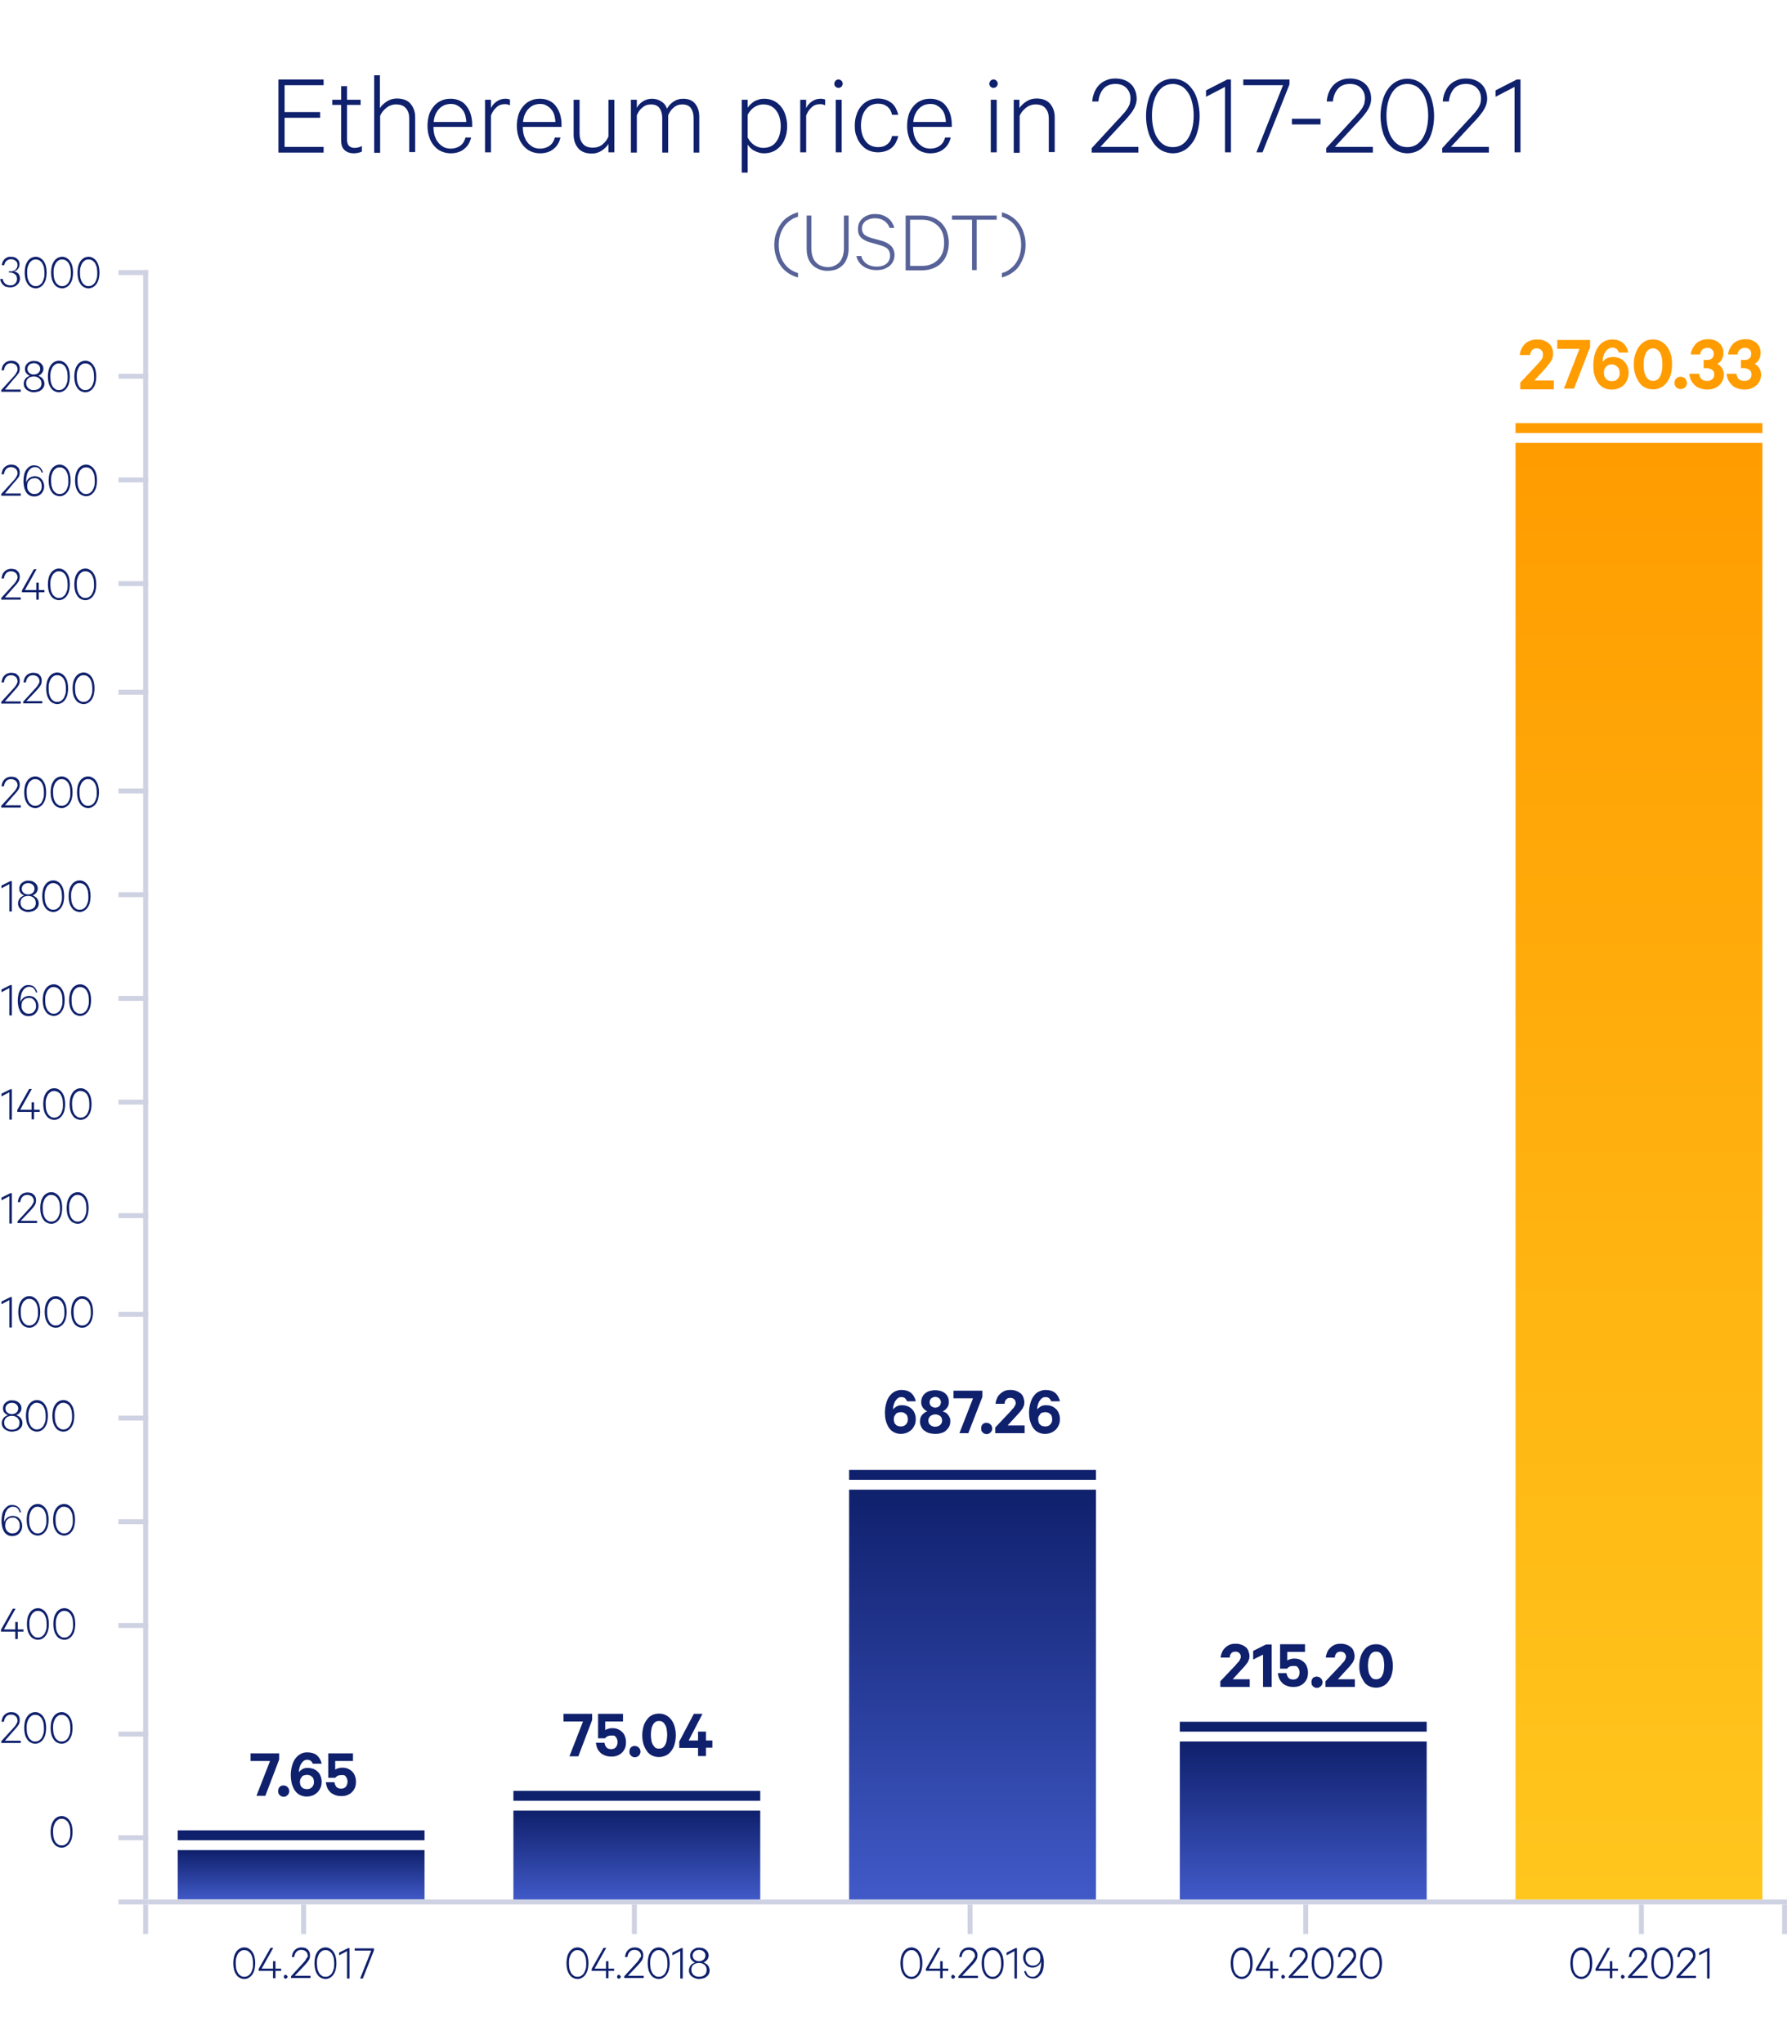 <?xml version="1.0" encoding="utf-8"?>
<!-- Generator: Adobe Illustrator 25.3.1, SVG Export Plug-In . SVG Version: 6.00 Build 0)  -->
<svg version="1.1" id="Layer_1" xmlns="http://www.w3.org/2000/svg" xmlns:xlink="http://www.w3.org/1999/xlink" x="0px" y="0px"
	 width="726px" height="828px" viewBox="0 0 726 828" style="enable-background:new 0 0 726 828;" xml:space="preserve">
<style type="text/css">
	.st0{fill-rule:evenodd;clip-rule:evenodd;fill:url(#Rectangle-Copy-32_4_);}
	.st1{fill-rule:evenodd;clip-rule:evenodd;fill:#0F206C;}
	.st2{fill-rule:evenodd;clip-rule:evenodd;fill:#CFD2E2;}
	.st3{fill-rule:evenodd;clip-rule:evenodd;fill:url(#Rectangle-Copy-34_1_);}
	.st4{fill-rule:evenodd;clip-rule:evenodd;fill:#FF9C00;}
	.st5{fill:#0F206C;}
	.st6{fill-rule:evenodd;clip-rule:evenodd;fill:url(#Rectangle-Copy-32_5_);}
	.st7{fill-rule:evenodd;clip-rule:evenodd;fill:url(#Rectangle-Copy-32_6_);}
	.st8{fill-rule:evenodd;clip-rule:evenodd;fill:url(#Rectangle-Copy-32_7_);}
	.st9{fill:#FF9C00;}
	.st10{opacity:0.7;}
</style>
<g>
	
		<linearGradient id="Rectangle-Copy-32_4_" gradientUnits="userSpaceOnUse" x1="-566.67" y1="964.697" x2="-566.67" y2="964.925" gradientTransform="matrix(44 0 0 88 25055.5 -84144)">
		<stop  offset="0" style="stop-color:#0F206C"/>
		<stop  offset="1" style="stop-color:#415AC8"/>
	</linearGradient>
	<rect id="Rectangle-Copy-32" x="72" y="749.4" class="st0" width="100" height="20"/>
	<rect id="Rectangle-Copy-35" x="72" y="741.4" class="st1" width="100" height="4"/>
	<polygon id="Rectangle" class="st2" points="58,109.4 60,109.4 60,769.4 58,769.4 	"/>
	<rect id="Rectangle-Copy" x="48" y="769.4" class="st2" width="12" height="2"/>
	<polygon id="Rectangle-Copy-26" class="st2" points="58,771.4 60,771.4 60,783.4 58,783.4 	"/>
	<polygon id="Rectangle-Copy-31" class="st2" points="722,771.4 724,771.4 724,783.4 722,783.4 	"/>
	<rect id="Rectangle-Copy-2" x="60" y="769.4" class="st2" width="664" height="2"/>
	
		<linearGradient id="Rectangle-Copy-34_1_" gradientUnits="userSpaceOnUse" x1="-724.125" y1="775.104" x2="-724.125" y2="777.265" gradientTransform="matrix(44 0 0 273 32525.5 -211424)">
		<stop  offset="0" style="stop-color:#FF9C00"/>
		<stop  offset="1" style="stop-color:#FFC61E"/>
	</linearGradient>
	<rect id="Rectangle-Copy-34" x="614" y="179.4" class="st3" width="100" height="590"/>
	<rect id="Rectangle-Copy-37" x="614" y="171.4" class="st4" width="100" height="4"/>
	<g>
		<path class="st5" d="M107.5,727.4h-3.6l5.5-14.1h-7.9v-3.1h11.6v2.5L107.5,727.4z"/>
		<path class="st5" d="M112.7,725.4c0-0.6,0.2-1.2,0.6-1.6c0.4-0.4,0.9-0.6,1.6-0.6c0.3,0,0.6,0.1,0.9,0.2c0.3,0.1,0.5,0.3,0.7,0.5
			c0.2,0.2,0.4,0.4,0.5,0.7c0.1,0.3,0.2,0.6,0.2,0.9c0,0.3-0.1,0.6-0.2,0.9c-0.1,0.3-0.3,0.5-0.5,0.7c-0.2,0.2-0.4,0.4-0.7,0.5
			c-0.3,0.1-0.6,0.2-0.9,0.2c-0.3,0-0.6-0.1-0.9-0.2s-0.5-0.3-0.7-0.5c-0.2-0.2-0.3-0.4-0.5-0.7C112.7,726,112.7,725.7,112.7,725.4z
			"/>
		<path class="st5" d="M126.8,714.5c-0.2-0.5-0.5-0.9-0.8-1.2c-0.4-0.3-0.9-0.5-1.5-0.5c-0.5,0-1,0.1-1.4,0.4s-0.7,0.6-1,1.1
			c-0.3,0.4-0.5,0.9-0.7,1.5c-0.2,0.6-0.3,1.2-0.3,1.8v0.3c0.1-0.3,0.3-0.5,0.6-0.7c0.2-0.2,0.5-0.4,0.8-0.6c0.3-0.2,0.7-0.3,1-0.4
			c0.4-0.1,0.8-0.1,1.2-0.1c0.9,0,1.6,0.2,2.3,0.4c0.7,0.3,1.3,0.7,1.8,1.2c0.5,0.5,0.9,1.1,1.1,1.8c0.3,0.7,0.4,1.4,0.4,2.2
			c0,0.8-0.1,1.6-0.4,2.3s-0.7,1.4-1.2,1.9c-0.5,0.5-1.2,1-1.9,1.3c-0.8,0.3-1.6,0.5-2.6,0.5c-1.1,0-2.1-0.3-3-0.8
			c-0.9-0.5-1.6-1.3-2.2-2.4c-0.4-0.8-0.7-1.6-0.9-2.5c-0.2-0.9-0.3-1.9-0.3-3c0-1.3,0.2-2.6,0.5-3.7c0.3-1.1,0.7-2.1,1.3-2.9
			c0.6-0.8,1.3-1.5,2.1-1.9c0.8-0.5,1.7-0.7,2.8-0.7c1.6,0,2.9,0.4,3.9,1.2c0.9,0.8,1.6,1.9,1.9,3.4H126.8z M121.5,721.8
			c0,0.4,0.1,0.8,0.2,1.2c0.1,0.4,0.3,0.7,0.6,0.9c0.2,0.3,0.5,0.5,0.9,0.6c0.4,0.1,0.7,0.2,1.2,0.2c0.4,0,0.8-0.1,1.1-0.2
			c0.3-0.1,0.6-0.3,0.9-0.6c0.3-0.3,0.4-0.6,0.6-0.9c0.1-0.4,0.2-0.7,0.2-1.2c0-0.4-0.1-0.9-0.2-1.2c-0.1-0.4-0.3-0.7-0.6-0.9
			c-0.3-0.3-0.6-0.5-0.9-0.6c-0.3-0.1-0.7-0.2-1.1-0.2c-0.4,0-0.8,0.1-1.2,0.2c-0.4,0.1-0.7,0.3-0.9,0.6c-0.2,0.3-0.4,0.6-0.6,0.9
			C121.6,721,121.5,721.4,121.5,721.8z"/>
		<path class="st5" d="M138.2,719c-0.5,0-1,0.1-1.4,0.3c-0.4,0.2-0.7,0.5-1,0.8H133v-9.9H143v3.1h-7.2v3.5c0.3-0.2,0.6-0.4,1.1-0.5
			c0.5-0.2,1-0.3,1.7-0.3c0.8,0,1.6,0.1,2.3,0.4c0.7,0.3,1.3,0.7,1.8,1.2c0.5,0.5,0.9,1.1,1.1,1.8c0.3,0.7,0.4,1.5,0.4,2.3
			c0,0.9-0.1,1.7-0.4,2.4s-0.7,1.3-1.2,1.8c-0.5,0.5-1.1,0.9-1.9,1.2c-0.7,0.3-1.5,0.4-2.4,0.4c-0.9,0-1.7-0.1-2.5-0.4
			c-0.7-0.3-1.4-0.6-1.9-1.1c-0.5-0.5-1-1.1-1.3-1.8c-0.3-0.7-0.5-1.5-0.6-2.3h3.5c0.1,0.8,0.4,1.4,0.8,1.9c0.5,0.5,1.1,0.7,2,0.7
			c0.4,0,0.7-0.1,1-0.2c0.3-0.1,0.6-0.3,0.8-0.6c0.2-0.2,0.4-0.5,0.5-0.9c0.1-0.3,0.2-0.7,0.2-1.2c0-0.4-0.1-0.8-0.2-1.1
			c-0.1-0.3-0.3-0.6-0.5-0.9c-0.2-0.3-0.5-0.5-0.8-0.6C139,719,138.6,719,138.2,719z"/>
	</g>
	
		<linearGradient id="Rectangle-Copy-32_5_" gradientUnits="userSpaceOnUse" x1="-563.58" y1="964.516" x2="-563.58" y2="964.925" gradientTransform="matrix(44 0 0 88 25055.5 -84144)">
		<stop  offset="0" style="stop-color:#0F206C"/>
		<stop  offset="1" style="stop-color:#415AC8"/>
	</linearGradient>
	<rect id="Rectangle-Copy-32_1_" x="208" y="733.4" class="st6" width="100" height="36"/>
	<rect id="Rectangle-Copy-35_1_" x="208" y="725.4" class="st1" width="100" height="4"/>
	<g>
		<path class="st5" d="M234.3,711.4h-3.6l5.5-14.1h-7.9v-3.1h11.6v2.5L234.3,711.4z"/>
		<path class="st5" d="M247.5,703c-0.5,0-1,0.1-1.4,0.3c-0.4,0.2-0.7,0.5-1,0.8h-2.8v-9.9h10.1v3.1h-7.2v3.5
			c0.3-0.2,0.6-0.4,1.1-0.5c0.5-0.2,1-0.3,1.7-0.3c0.8,0,1.6,0.1,2.3,0.4c0.7,0.3,1.3,0.7,1.8,1.2c0.5,0.5,0.9,1.1,1.1,1.8
			c0.3,0.7,0.4,1.5,0.4,2.3c0,0.9-0.1,1.7-0.4,2.4s-0.7,1.3-1.2,1.8c-0.5,0.5-1.1,0.9-1.9,1.2c-0.7,0.3-1.5,0.4-2.4,0.4
			c-0.9,0-1.7-0.1-2.5-0.4c-0.7-0.3-1.4-0.6-1.9-1.1c-0.5-0.5-1-1.1-1.3-1.8c-0.3-0.7-0.5-1.5-0.6-2.3h3.5c0.1,0.8,0.4,1.4,0.8,1.9
			c0.5,0.5,1.1,0.7,2,0.7c0.4,0,0.7-0.1,1-0.2c0.3-0.1,0.6-0.3,0.8-0.6c0.2-0.2,0.4-0.5,0.5-0.9c0.1-0.3,0.2-0.7,0.2-1.2
			c0-0.4-0.1-0.8-0.2-1.1c-0.1-0.3-0.3-0.6-0.5-0.9c-0.2-0.3-0.5-0.5-0.8-0.6C248.3,703,247.9,703,247.5,703z"/>
		<path class="st5" d="M255,709.4c0-0.6,0.2-1.2,0.6-1.6c0.4-0.4,0.9-0.6,1.6-0.6c0.3,0,0.6,0.1,0.9,0.2c0.3,0.1,0.5,0.3,0.7,0.5
			c0.2,0.2,0.4,0.4,0.5,0.7c0.1,0.3,0.2,0.6,0.2,0.9c0,0.3-0.1,0.6-0.2,0.9c-0.1,0.3-0.3,0.5-0.5,0.7c-0.2,0.2-0.4,0.4-0.7,0.5
			c-0.3,0.1-0.6,0.2-0.9,0.2c-0.3,0-0.6-0.1-0.9-0.2s-0.5-0.3-0.7-0.5c-0.2-0.2-0.3-0.4-0.5-0.7C255,710,255,709.7,255,709.4z"/>
		<path class="st5" d="M267,711.7c-1,0-1.9-0.2-2.8-0.6c-0.8-0.4-1.6-1-2.1-1.8c-0.6-0.8-1-1.7-1.4-2.8c-0.3-1.1-0.5-2.3-0.5-3.6
			s0.2-2.5,0.5-3.6c0.3-1.1,0.8-2,1.4-2.8c0.6-0.8,1.3-1.4,2.1-1.8c0.8-0.4,1.8-0.6,2.8-0.6c1,0,1.9,0.2,2.7,0.6s1.6,1,2.2,1.8
			c0.6,0.8,1.1,1.7,1.4,2.8c0.3,1.1,0.5,2.3,0.5,3.6s-0.2,2.5-0.5,3.6s-0.8,2-1.4,2.8c-0.6,0.8-1.3,1.4-2.2,1.8
			C268.9,711.4,268,711.7,267,711.7z M267,697.1c-0.6,0-1.1,0.1-1.5,0.4c-0.4,0.3-0.8,0.7-1,1.2c-0.3,0.5-0.5,1.1-0.6,1.8
			c-0.1,0.7-0.2,1.4-0.2,2.2s0.1,1.5,0.2,2.2c0.1,0.7,0.3,1.3,0.6,1.8c0.3,0.5,0.6,0.9,1,1.2c0.4,0.3,0.9,0.4,1.5,0.4
			c0.6,0,1.1-0.1,1.5-0.4s0.8-0.7,1-1.2c0.3-0.5,0.5-1.1,0.6-1.8c0.1-0.7,0.2-1.4,0.2-2.2s-0.1-1.6-0.2-2.2
			c-0.1-0.7-0.3-1.3-0.6-1.8c-0.3-0.5-0.6-0.9-1-1.2S267.5,697.1,267,697.1z"/>
		<path class="st5" d="M279,705h3.8v-3.6h3.2v3.6h2.6v2.9H286v3.4h-3.2V708h-7.6v-2.6l5.9-11.2h3.5L279,705z"/>
	</g>
	
		<linearGradient id="Rectangle-Copy-32_6_" gradientUnits="userSpaceOnUse" x1="-560.489" y1="963.038" x2="-560.489" y2="964.925" gradientTransform="matrix(44 0 0 88 25055.5 -84144)">
		<stop  offset="0" style="stop-color:#0F206C"/>
		<stop  offset="1" style="stop-color:#415AC8"/>
	</linearGradient>
	<rect id="Rectangle-Copy-32_2_" x="344" y="603.4" class="st7" width="100" height="166"/>
	<rect id="Rectangle-Copy-35_2_" x="344" y="595.4" class="st1" width="100" height="4"/>
	<g>
		<path class="st5" d="M367.5,567.6c-0.2-0.5-0.5-0.9-0.8-1.2s-0.9-0.5-1.5-0.5c-0.5,0-1,0.1-1.4,0.4c-0.4,0.3-0.7,0.6-1,1.1
			c-0.3,0.4-0.5,0.9-0.7,1.5s-0.3,1.2-0.3,1.8v0.3c0.1-0.3,0.3-0.5,0.6-0.7s0.5-0.4,0.8-0.6c0.3-0.2,0.7-0.3,1-0.4
			c0.4-0.1,0.8-0.1,1.2-0.1c0.9,0,1.6,0.1,2.3,0.4c0.7,0.3,1.3,0.7,1.8,1.2s0.9,1.1,1.1,1.8c0.3,0.7,0.4,1.4,0.4,2.2
			c0,0.8-0.1,1.6-0.4,2.3c-0.3,0.7-0.7,1.4-1.2,1.9c-0.5,0.5-1.2,1-1.9,1.3c-0.8,0.3-1.6,0.5-2.6,0.5c-1.1,0-2.1-0.3-3-0.8
			c-0.9-0.5-1.6-1.3-2.2-2.4c-0.4-0.8-0.7-1.6-0.9-2.4c-0.2-0.9-0.3-1.9-0.3-3c0-1.3,0.2-2.6,0.5-3.7c0.3-1.1,0.7-2.1,1.3-2.9
			s1.3-1.5,2.1-1.9s1.7-0.7,2.8-0.7c1.6,0,2.9,0.4,3.9,1.2c0.9,0.8,1.6,1.9,1.9,3.4H367.5z M362.1,574.9c0,0.4,0.1,0.8,0.2,1.2
			c0.1,0.4,0.3,0.7,0.6,0.9c0.2,0.3,0.5,0.5,0.9,0.6c0.4,0.1,0.7,0.2,1.2,0.2c0.4,0,0.8-0.1,1.1-0.2c0.3-0.1,0.6-0.3,0.9-0.6
			c0.3-0.3,0.4-0.6,0.6-0.9c0.1-0.4,0.2-0.7,0.2-1.2c0-0.4-0.1-0.9-0.2-1.2c-0.1-0.4-0.3-0.7-0.6-0.9c-0.3-0.3-0.6-0.5-0.9-0.6
			c-0.3-0.1-0.7-0.2-1.1-0.2c-0.4,0-0.8,0.1-1.2,0.2c-0.4,0.1-0.7,0.3-0.9,0.6c-0.2,0.3-0.4,0.6-0.6,0.9
			C362.2,574.1,362.1,574.5,362.1,574.9z"/>
		<path class="st5" d="M378.9,580.8c-0.8,0-1.6-0.1-2.4-0.3c-0.8-0.2-1.4-0.6-2-1c-0.6-0.4-1-1-1.3-1.6s-0.5-1.3-0.5-2.1
			c0-0.5,0.1-1,0.2-1.5c0.2-0.5,0.4-0.9,0.7-1.2s0.6-0.6,1-0.9s0.7-0.4,1.1-0.5c-0.7-0.3-1.3-0.8-1.8-1.5s-0.7-1.4-0.7-2.3
			c0-0.8,0.2-1.5,0.5-2.1c0.3-0.6,0.7-1.1,1.2-1.5c0.5-0.4,1.1-0.7,1.8-0.9c0.7-0.2,1.4-0.3,2.1-0.3c0.8,0,1.5,0.1,2.2,0.3
			s1.3,0.5,1.8,0.9s0.9,0.9,1.2,1.5c0.3,0.6,0.4,1.3,0.4,2.1c0,0.9-0.2,1.7-0.7,2.3c-0.5,0.7-1,1.1-1.8,1.5c0.4,0.1,0.8,0.3,1.2,0.5
			s0.7,0.5,1,0.9c0.3,0.4,0.5,0.8,0.7,1.2c0.2,0.5,0.2,1,0.2,1.5c0,0.8-0.2,1.5-0.5,2.1c-0.3,0.6-0.8,1.1-1.3,1.6s-1.2,0.8-2,1
			C380.6,580.7,379.8,580.8,378.9,580.8z M378.9,577.9c0.4,0,0.8-0.1,1.1-0.2c0.3-0.1,0.6-0.3,0.9-0.5c0.2-0.2,0.4-0.5,0.6-0.8
			c0.1-0.3,0.2-0.6,0.2-1c0-0.4-0.1-0.7-0.2-1c-0.1-0.3-0.3-0.6-0.6-0.8c-0.2-0.2-0.5-0.4-0.9-0.5c-0.3-0.1-0.7-0.2-1.1-0.2
			c-0.4,0-0.8,0.1-1.1,0.2c-0.3,0.1-0.6,0.3-0.9,0.5c-0.2,0.2-0.4,0.5-0.6,0.8c-0.1,0.3-0.2,0.6-0.2,1c0,0.4,0.1,0.7,0.2,1
			c0.1,0.3,0.3,0.5,0.6,0.8c0.2,0.2,0.5,0.4,0.9,0.5C378.2,577.9,378.5,577.9,378.9,577.9z M378.9,570.2c0.3,0,0.6-0.1,0.9-0.2
			c0.3-0.1,0.5-0.2,0.7-0.4c0.2-0.2,0.4-0.4,0.5-0.7c0.1-0.3,0.2-0.6,0.2-0.9c0-0.4-0.1-0.7-0.2-0.9c-0.1-0.3-0.3-0.5-0.5-0.7
			c-0.2-0.2-0.5-0.3-0.7-0.4c-0.3-0.1-0.6-0.2-0.9-0.2s-0.6,0.1-0.9,0.2c-0.3,0.1-0.5,0.3-0.7,0.4c-0.2,0.2-0.4,0.4-0.5,0.7
			c-0.1,0.3-0.2,0.6-0.2,0.9c0,0.3,0.1,0.6,0.2,0.9c0.1,0.3,0.3,0.5,0.5,0.7c0.2,0.2,0.5,0.3,0.7,0.4
			C378.3,570.1,378.6,570.2,378.9,570.2z"/>
		<path class="st5" d="M392.3,580.5h-3.6l5.5-14.1h-7.9v-3.1H398v2.5L392.3,580.5z"/>
		<path class="st5" d="M397.5,578.5c0-0.6,0.2-1.2,0.6-1.6s0.9-0.6,1.6-0.6c0.3,0,0.6,0.1,0.9,0.2c0.3,0.1,0.5,0.3,0.7,0.5
			s0.4,0.4,0.5,0.7c0.1,0.3,0.2,0.6,0.2,0.9c0,0.3-0.1,0.6-0.2,0.9c-0.1,0.3-0.3,0.5-0.5,0.7c-0.2,0.2-0.4,0.4-0.7,0.5
			s-0.6,0.2-0.9,0.2c-0.3,0-0.6-0.1-0.9-0.2s-0.5-0.3-0.7-0.5c-0.2-0.2-0.3-0.4-0.5-0.7C397.6,579.1,397.5,578.8,397.5,578.5z"/>
		<path class="st5" d="M411.5,568.3c0-0.6-0.2-1.1-0.6-1.5s-0.9-0.6-1.6-0.6c-0.7,0-1.3,0.2-1.7,0.7s-0.6,1-0.6,1.7h-3.7
			c0.1-0.8,0.3-1.5,0.6-2.2c0.3-0.7,0.7-1.3,1.3-1.8c0.5-0.5,1.1-0.9,1.8-1.2c0.7-0.3,1.5-0.4,2.3-0.4c0.9,0,1.7,0.1,2.4,0.4
			c0.7,0.2,1.3,0.6,1.8,1c0.5,0.4,0.9,1,1.1,1.6s0.4,1.3,0.4,2.1c0,0.5-0.1,1.1-0.3,1.5c-0.2,0.5-0.4,1-0.8,1.4
			c-0.3,0.5-0.7,0.9-1.1,1.4c-0.4,0.4-0.8,0.9-1.3,1.4l-3.3,3.6h6.9v3.1h-11.9v-2.3l5.4-5.7c0.4-0.4,0.8-0.8,1.1-1.2
			c0.3-0.4,0.6-0.7,0.9-1s0.4-0.6,0.6-1C411.5,568.9,411.5,568.6,411.5,568.3z"/>
		<path class="st5" d="M425.9,567.6c-0.2-0.5-0.5-0.9-0.8-1.2s-0.9-0.5-1.5-0.5c-0.5,0-1,0.1-1.4,0.4c-0.4,0.3-0.7,0.6-1,1.1
			c-0.3,0.4-0.5,0.9-0.7,1.5c-0.2,0.6-0.3,1.2-0.3,1.8v0.3c0.1-0.3,0.3-0.5,0.6-0.7s0.5-0.4,0.8-0.6s0.7-0.3,1-0.4
			c0.4-0.1,0.8-0.1,1.2-0.1c0.9,0,1.6,0.1,2.3,0.4c0.7,0.3,1.3,0.7,1.8,1.2s0.9,1.1,1.1,1.8c0.3,0.7,0.4,1.4,0.4,2.2
			c0,0.8-0.1,1.6-0.4,2.3c-0.3,0.7-0.7,1.4-1.2,1.9c-0.5,0.5-1.2,1-1.9,1.3c-0.8,0.3-1.6,0.5-2.6,0.5c-1.1,0-2.1-0.3-3-0.8
			c-0.9-0.5-1.6-1.3-2.2-2.4c-0.4-0.8-0.7-1.6-0.9-2.4c-0.2-0.9-0.3-1.9-0.3-3c0-1.3,0.2-2.6,0.5-3.7c0.3-1.1,0.7-2.1,1.3-2.9
			c0.6-0.8,1.2-1.5,2.1-1.9s1.7-0.7,2.8-0.7c1.6,0,2.9,0.4,3.9,1.2c0.9,0.8,1.6,1.9,1.9,3.4H425.9z M420.6,574.9
			c0,0.4,0.1,0.8,0.2,1.2c0.1,0.4,0.3,0.7,0.6,0.9c0.2,0.3,0.5,0.5,0.9,0.6c0.4,0.1,0.7,0.2,1.2,0.2c0.4,0,0.8-0.1,1.1-0.2
			c0.3-0.1,0.6-0.3,0.9-0.6c0.3-0.3,0.4-0.6,0.6-0.9c0.1-0.4,0.2-0.7,0.2-1.2c0-0.4-0.1-0.9-0.2-1.2c-0.1-0.4-0.3-0.7-0.6-0.9
			c-0.3-0.3-0.6-0.5-0.9-0.6c-0.3-0.1-0.7-0.2-1.1-0.2c-0.4,0-0.8,0.1-1.2,0.2c-0.4,0.1-0.7,0.3-0.9,0.6c-0.2,0.3-0.4,0.6-0.6,0.9
			C420.6,574.1,420.6,574.5,420.6,574.9z"/>
	</g>
	
		<linearGradient id="Rectangle-Copy-32_7_" gradientUnits="userSpaceOnUse" x1="-557.443" y1="964.197" x2="-557.443" y2="964.925" gradientTransform="matrix(44 0 0 88 25055.5 -84144)">
		<stop  offset="0" style="stop-color:#0F206C"/>
		<stop  offset="1" style="stop-color:#415AC8"/>
	</linearGradient>
	<rect id="Rectangle-Copy-32_3_" x="478" y="705.4" class="st8" width="100" height="64"/>
	<rect id="Rectangle-Copy-35_3_" x="478" y="697.4" class="st1" width="100" height="4"/>
	<g>
		<path class="st5" d="M502.7,671.1c0-0.6-0.2-1.1-0.6-1.5s-0.9-0.6-1.6-0.6c-0.7,0-1.3,0.2-1.7,0.7s-0.6,1-0.6,1.7h-3.7
			c0.1-0.8,0.3-1.5,0.6-2.2c0.3-0.7,0.7-1.3,1.3-1.8c0.5-0.5,1.1-0.9,1.8-1.2c0.7-0.3,1.5-0.4,2.3-0.4c0.9,0,1.7,0.1,2.4,0.4
			c0.7,0.2,1.3,0.6,1.8,1c0.5,0.4,0.9,1,1.1,1.6s0.4,1.3,0.4,2.1c0,0.5-0.1,1.1-0.3,1.5c-0.2,0.5-0.4,1-0.8,1.4
			c-0.3,0.5-0.7,0.9-1.1,1.4c-0.4,0.4-0.8,0.9-1.3,1.4l-3.3,3.6h6.9v3.1h-11.9V681l5.4-5.7c0.4-0.4,0.8-0.8,1.1-1.2
			c0.3-0.4,0.6-0.7,0.9-1s0.4-0.6,0.6-1C502.6,671.7,502.7,671.4,502.7,671.1z"/>
		<path class="st5" d="M515.2,683.3h-3.5v-13.1l-4,2v-3.5l5.2-2.6h2.3V683.3z"/>
		<path class="st5" d="M523.8,674.8c-0.5,0-1,0.1-1.4,0.3c-0.4,0.2-0.7,0.5-1,0.8h-2.8v-9.9h10.1v3.1h-7.2v3.5
			c0.3-0.2,0.6-0.4,1.1-0.5c0.5-0.2,1-0.3,1.7-0.3c0.8,0,1.6,0.1,2.3,0.4c0.7,0.3,1.3,0.7,1.8,1.2s0.9,1.1,1.1,1.8
			c0.3,0.7,0.4,1.5,0.4,2.3c0,0.9-0.1,1.7-0.4,2.4c-0.3,0.7-0.7,1.3-1.2,1.8s-1.1,0.9-1.9,1.2c-0.7,0.3-1.5,0.4-2.4,0.4
			c-0.9,0-1.7-0.1-2.5-0.4s-1.4-0.6-1.9-1.1c-0.5-0.5-1-1.1-1.3-1.8c-0.3-0.7-0.5-1.5-0.6-2.3h3.5c0.1,0.8,0.4,1.4,0.8,1.9
			c0.5,0.5,1.1,0.7,2,0.7c0.4,0,0.7-0.1,1-0.2c0.3-0.1,0.6-0.3,0.8-0.6c0.2-0.2,0.4-0.5,0.5-0.9c0.1-0.3,0.2-0.7,0.2-1.2
			c0-0.4-0.1-0.8-0.2-1.1c-0.1-0.3-0.3-0.6-0.5-0.9c-0.2-0.3-0.5-0.5-0.8-0.6C524.6,674.9,524.3,674.8,523.8,674.8z"/>
		<path class="st5" d="M531.3,681.3c0-0.6,0.2-1.2,0.6-1.6s0.9-0.6,1.6-0.6c0.3,0,0.6,0.1,0.9,0.2c0.3,0.1,0.5,0.3,0.7,0.5
			s0.4,0.4,0.5,0.7c0.1,0.3,0.2,0.6,0.2,0.9c0,0.3-0.1,0.6-0.2,0.9c-0.1,0.3-0.3,0.5-0.5,0.7c-0.2,0.2-0.4,0.4-0.7,0.5
			s-0.6,0.2-0.9,0.2c-0.3,0-0.6-0.1-0.9-0.2s-0.5-0.3-0.7-0.5c-0.2-0.2-0.3-0.4-0.5-0.7C531.4,681.9,531.3,681.6,531.3,681.3z"/>
		<path class="st5" d="M545.3,671.1c0-0.6-0.2-1.1-0.6-1.5s-0.9-0.6-1.6-0.6c-0.7,0-1.3,0.2-1.7,0.7s-0.6,1-0.6,1.7h-3.7
			c0.1-0.8,0.3-1.5,0.6-2.2c0.3-0.7,0.7-1.3,1.3-1.8c0.5-0.5,1.1-0.9,1.8-1.2c0.7-0.3,1.5-0.4,2.3-0.4c0.9,0,1.7,0.1,2.4,0.4
			c0.7,0.2,1.3,0.6,1.8,1c0.5,0.4,0.9,1,1.1,1.6s0.4,1.3,0.4,2.1c0,0.5-0.1,1.1-0.3,1.5c-0.2,0.5-0.4,1-0.8,1.4
			c-0.3,0.5-0.7,0.9-1.1,1.4c-0.4,0.4-0.8,0.9-1.3,1.4l-3.3,3.6h6.9v3.1h-11.9V681l5.4-5.7c0.4-0.4,0.8-0.8,1.1-1.2
			c0.3-0.4,0.6-0.7,0.9-1s0.4-0.6,0.6-1C545.2,671.7,545.3,671.4,545.3,671.1z"/>
		<path class="st5" d="M557.5,683.6c-1,0-1.9-0.2-2.8-0.6c-0.8-0.4-1.6-1-2.1-1.8s-1-1.7-1.4-2.8s-0.5-2.3-0.5-3.6s0.2-2.5,0.5-3.6
			s0.8-2,1.4-2.8c0.6-0.8,1.3-1.4,2.1-1.8c0.8-0.4,1.8-0.6,2.8-0.6c1,0,1.9,0.2,2.7,0.6c0.8,0.4,1.6,1,2.2,1.8
			c0.6,0.8,1.1,1.7,1.4,2.8c0.3,1.1,0.5,2.3,0.5,3.6s-0.2,2.5-0.5,3.6c-0.3,1.1-0.8,2-1.4,2.8c-0.6,0.8-1.3,1.4-2.2,1.8
			S558.5,683.6,557.5,683.6z M557.5,669c-0.6,0-1.1,0.1-1.5,0.4s-0.8,0.7-1,1.2s-0.5,1.1-0.6,1.8c-0.1,0.7-0.2,1.4-0.2,2.2
			s0.1,1.6,0.2,2.2c0.1,0.7,0.3,1.3,0.6,1.8s0.6,0.9,1,1.2s0.9,0.4,1.5,0.4c0.6,0,1-0.1,1.5-0.4s0.8-0.7,1-1.2
			c0.3-0.5,0.5-1.1,0.6-1.8c0.1-0.7,0.2-1.4,0.2-2.2s-0.1-1.5-0.2-2.2c-0.1-0.7-0.3-1.3-0.6-1.8c-0.3-0.5-0.6-0.9-1-1.2
			S558.1,669,557.5,669z"/>
	</g>
	<g>
		<path class="st9" d="M625.1,143.5c0-0.7-0.2-1.2-0.7-1.7c-0.4-0.4-1.1-0.7-1.9-0.7c-0.8,0-1.5,0.3-1.9,0.8
			c-0.4,0.5-0.7,1.2-0.7,1.9h-4.2c0.1-0.9,0.3-1.8,0.7-2.5c0.4-0.8,0.9-1.5,1.4-2c0.6-0.6,1.3-1,2.1-1.3c0.8-0.3,1.7-0.5,2.7-0.5
			c1,0,1.9,0.1,2.8,0.4c0.8,0.3,1.5,0.7,2.1,1.2c0.6,0.5,1,1.1,1.3,1.9c0.3,0.7,0.4,1.5,0.4,2.4c0,0.6-0.1,1.2-0.3,1.8
			c-0.2,0.6-0.5,1.1-0.9,1.6c-0.4,0.5-0.8,1-1.2,1.6c-0.5,0.5-0.9,1-1.4,1.6l-3.8,4.1h7.9v3.6h-13.6v-2.7l6.2-6.6
			c0.4-0.5,0.9-0.9,1.2-1.3c0.4-0.4,0.7-0.8,1-1.2c0.3-0.4,0.5-0.7,0.7-1.1C625,144.2,625.1,143.8,625.1,143.5z"/>
		<path class="st9" d="M637.7,157.4h-4.1l6.3-16.1h-9v-3.6h13.3v2.9L637.7,157.4z"/>
		<path class="st9" d="M655.8,142.7c-0.2-0.6-0.5-1.1-0.9-1.4s-1-0.5-1.7-0.5c-0.6,0-1.1,0.2-1.6,0.5s-0.8,0.7-1.2,1.2
			c-0.3,0.5-0.6,1.1-0.8,1.7c-0.2,0.6-0.3,1.3-0.3,2.1v0.4c0.1-0.3,0.4-0.6,0.6-0.8c0.3-0.3,0.6-0.5,0.9-0.7
			c0.4-0.2,0.7-0.3,1.2-0.4c0.4-0.1,0.9-0.2,1.4-0.2c1,0,1.9,0.2,2.7,0.5c0.8,0.3,1.5,0.8,2,1.4c0.6,0.6,1,1.3,1.3,2.1
			c0.3,0.8,0.4,1.6,0.4,2.5c0,0.9-0.2,1.8-0.5,2.6s-0.8,1.6-1.4,2.2c-0.6,0.6-1.3,1.1-2.2,1.4c-0.9,0.4-1.8,0.5-2.9,0.5
			c-1.2,0-2.4-0.3-3.4-0.9c-1-0.6-1.9-1.5-2.5-2.7c-0.5-0.9-0.8-1.8-1.1-2.8c-0.2-1-0.3-2.1-0.3-3.4c0-1.5,0.2-2.9,0.5-4.2
			c0.4-1.3,0.8-2.4,1.5-3.3c0.6-0.9,1.4-1.7,2.4-2.2c0.9-0.5,2-0.8,3.2-0.8c1.9,0,3.3,0.5,4.4,1.4c1.1,0.9,1.8,2.2,2.2,3.9H655.8z
			 M649.8,151.1c0,0.5,0.1,0.9,0.2,1.3c0.2,0.4,0.4,0.8,0.7,1.1c0.3,0.3,0.6,0.5,1,0.7c0.4,0.1,0.9,0.2,1.3,0.2
			c0.5,0,0.9-0.1,1.3-0.2c0.4-0.1,0.7-0.4,1-0.7c0.3-0.3,0.5-0.7,0.7-1.1c0.2-0.4,0.2-0.9,0.2-1.3c0-0.5-0.1-1-0.2-1.4
			s-0.4-0.8-0.7-1.1s-0.6-0.5-1-0.7c-0.4-0.2-0.8-0.3-1.3-0.3c-0.5,0-0.9,0.1-1.3,0.2c-0.4,0.2-0.7,0.4-1,0.7
			c-0.3,0.3-0.5,0.7-0.7,1.1C649.8,150.1,649.8,150.5,649.8,151.1z"/>
		<path class="st9" d="M669.7,157.7c-1.2,0-2.2-0.2-3.2-0.7s-1.8-1.2-2.4-2.1s-1.2-2-1.6-3.2s-0.6-2.6-0.6-4.1
			c0-1.5,0.2-2.9,0.6-4.1s0.9-2.3,1.6-3.2s1.5-1.6,2.4-2.1s2-0.7,3.2-0.7c1.1,0,2.2,0.2,3.1,0.7s1.8,1.2,2.5,2.1
			c0.7,0.9,1.2,2,1.6,3.2c0.4,1.2,0.5,2.6,0.5,4.1c0,1.5-0.2,2.9-0.5,4.1c-0.4,1.2-0.9,2.3-1.6,3.2c-0.7,0.9-1.5,1.6-2.5,2.1
			S670.9,157.7,669.7,157.7z M669.7,141.1c-0.7,0-1.2,0.2-1.7,0.5c-0.5,0.3-0.9,0.8-1.2,1.4c-0.3,0.6-0.5,1.3-0.7,2.1
			c-0.1,0.8-0.2,1.6-0.2,2.6c0,0.9,0.1,1.8,0.2,2.6c0.1,0.8,0.4,1.5,0.7,2.1c0.3,0.6,0.7,1,1.2,1.4c0.5,0.3,1.1,0.5,1.7,0.5
			c0.6,0,1.2-0.2,1.7-0.5c0.5-0.3,0.9-0.8,1.2-1.4c0.3-0.6,0.5-1.3,0.7-2.1c0.1-0.8,0.2-1.6,0.2-2.6c0-0.9-0.1-1.8-0.2-2.6
			c-0.1-0.8-0.4-1.5-0.7-2.1c-0.3-0.6-0.7-1-1.2-1.4C670.9,141.3,670.4,141.1,669.7,141.1z"/>
		<path class="st9" d="M678.4,155.1c0-0.7,0.2-1.3,0.7-1.8s1.1-0.7,1.8-0.7c0.3,0,0.7,0.1,1,0.2c0.3,0.1,0.6,0.3,0.8,0.5
			c0.2,0.2,0.4,0.5,0.5,0.8c0.1,0.3,0.2,0.7,0.2,1c0,0.4-0.1,0.7-0.2,1c-0.1,0.3-0.3,0.6-0.5,0.8c-0.2,0.2-0.5,0.4-0.8,0.5
			c-0.3,0.1-0.6,0.2-1,0.2c-0.3,0-0.7-0.1-1-0.2c-0.3-0.1-0.6-0.3-0.8-0.5c-0.2-0.2-0.4-0.5-0.5-0.8
			C678.4,155.8,678.4,155.5,678.4,155.1z"/>
		<path class="st9" d="M690.3,145.8h1.1c0.4,0,0.8,0,1.2-0.1c0.4-0.1,0.7-0.3,0.9-0.5c0.3-0.2,0.5-0.5,0.6-0.8
			c0.1-0.3,0.2-0.7,0.2-1.1c0-0.7-0.2-1.3-0.7-1.7c-0.4-0.5-1.1-0.7-1.9-0.7c-0.9,0-1.6,0.3-2.1,0.8c-0.5,0.5-0.8,1.2-0.8,1.9H685
			c0.1-0.9,0.3-1.7,0.7-2.4c0.4-0.7,0.8-1.4,1.4-2s1.3-1,2.1-1.3c0.8-0.3,1.7-0.5,2.7-0.5c1,0,1.9,0.1,2.7,0.4
			c0.8,0.3,1.5,0.7,2,1.2c0.5,0.5,1,1.1,1.2,1.8c0.3,0.7,0.4,1.5,0.4,2.3c0,0.5-0.1,0.9-0.2,1.4c-0.1,0.4-0.3,0.8-0.5,1.2
			c-0.2,0.4-0.5,0.7-0.8,1s-0.6,0.5-1,0.7c0.5,0.2,0.9,0.4,1.2,0.8c0.3,0.3,0.6,0.7,0.8,1c0.2,0.4,0.4,0.8,0.5,1.2
			c0.1,0.4,0.2,0.9,0.2,1.3c0,0.9-0.2,1.7-0.5,2.4c-0.3,0.7-0.8,1.4-1.3,1.9c-0.6,0.5-1.3,1-2.1,1.3c-0.8,0.3-1.8,0.5-2.8,0.5
			c-1,0-2-0.2-2.9-0.5c-0.9-0.3-1.6-0.7-2.2-1.3c-0.6-0.6-1.1-1.2-1.5-2c-0.4-0.8-0.6-1.7-0.7-2.6h4c0.1,0.9,0.4,1.6,0.9,2.1
			c0.5,0.5,1.3,0.8,2.3,0.8c0.8,0,1.5-0.2,2.1-0.7s0.8-1.1,0.8-1.9c0-0.4-0.1-0.8-0.2-1.1s-0.4-0.6-0.7-0.8s-0.6-0.4-1-0.5
			c-0.4-0.1-0.8-0.2-1.2-0.2h-1.2V145.8z"/>
		<path class="st9" d="M705.5,145.8h1.1c0.4,0,0.8,0,1.2-0.1c0.4-0.1,0.7-0.3,0.9-0.5c0.3-0.2,0.5-0.5,0.6-0.8
			c0.1-0.3,0.2-0.7,0.2-1.1c0-0.7-0.2-1.3-0.7-1.7c-0.4-0.5-1.1-0.7-1.9-0.7c-0.9,0-1.6,0.3-2.1,0.8c-0.5,0.5-0.8,1.2-0.8,1.9h-3.9
			c0.1-0.9,0.3-1.7,0.7-2.4c0.4-0.7,0.8-1.4,1.4-2s1.3-1,2.1-1.3c0.8-0.3,1.7-0.5,2.7-0.5c1,0,1.9,0.1,2.7,0.4
			c0.8,0.3,1.5,0.7,2,1.2c0.5,0.5,1,1.1,1.2,1.8c0.3,0.7,0.4,1.5,0.4,2.3c0,0.5-0.1,0.9-0.2,1.4c-0.1,0.4-0.3,0.8-0.5,1.2
			c-0.2,0.4-0.5,0.7-0.8,1s-0.6,0.5-1,0.7c0.5,0.2,0.9,0.4,1.2,0.8c0.3,0.3,0.6,0.7,0.8,1c0.2,0.4,0.4,0.8,0.5,1.2
			c0.1,0.4,0.2,0.9,0.2,1.3c0,0.9-0.2,1.7-0.5,2.4c-0.3,0.7-0.8,1.4-1.3,1.9c-0.6,0.5-1.3,1-2.1,1.3c-0.8,0.3-1.8,0.5-2.8,0.5
			c-1,0-2-0.2-2.9-0.5c-0.9-0.3-1.6-0.7-2.2-1.3c-0.6-0.6-1.1-1.2-1.5-2c-0.4-0.8-0.6-1.7-0.7-2.6h4c0.1,0.9,0.4,1.6,0.9,2.1
			c0.5,0.5,1.3,0.8,2.3,0.8c0.8,0,1.5-0.2,2.1-0.7s0.8-1.1,0.8-1.9c0-0.4-0.1-0.8-0.2-1.1s-0.4-0.6-0.7-0.8s-0.6-0.4-1-0.5
			c-0.4-0.1-0.8-0.2-1.2-0.2h-1.2V145.8z"/>
	</g>
	<g>
		<polygon id="Rectangle-Copy-30" class="st2" points="122,771.4 124,771.4 124,783.4 122,783.4 		"/>
		<g>
			<path class="st5" d="M99,801.6c-0.7,0-1.3-0.2-1.9-0.5s-1-0.7-1.4-1.3c-0.4-0.6-0.7-1.2-0.9-2c-0.2-0.8-0.3-1.6-0.3-2.6
				c0-0.9,0.1-1.8,0.3-2.6c0.2-0.8,0.5-1.4,0.9-2s0.9-1,1.4-1.3s1.2-0.5,1.9-0.5c0.7,0,1.3,0.2,1.8,0.5s1,0.7,1.4,1.3s0.7,1.2,0.9,2
				c0.2,0.8,0.3,1.6,0.3,2.6c0,0.9-0.1,1.8-0.3,2.6c-0.2,0.8-0.5,1.4-0.9,2c-0.4,0.6-0.9,1-1.4,1.3S99.7,801.6,99,801.6z M99,789.9
				c-0.6,0-1.1,0.1-1.5,0.4c-0.4,0.3-0.8,0.6-1.1,1.1s-0.5,1-0.7,1.7c-0.2,0.7-0.2,1.4-0.2,2.2c0,0.8,0.1,1.5,0.2,2.2
				c0.2,0.7,0.4,1.2,0.7,1.7c0.3,0.5,0.7,0.8,1.1,1.1c0.4,0.3,0.9,0.4,1.5,0.4c0.5,0,1-0.1,1.5-0.4c0.4-0.3,0.8-0.6,1.1-1.1
				c0.3-0.5,0.5-1,0.7-1.7c0.2-0.7,0.2-1.4,0.2-2.2c0-0.8-0.1-1.5-0.2-2.2c-0.2-0.7-0.4-1.2-0.7-1.7c-0.3-0.5-0.7-0.8-1.1-1.1
				C100,790,99.5,789.9,99,789.9z"/>
			<path class="st5" d="M106,797.4h4.6v-3h1v3h2.3v0.9h-2.3v3h-1v-3h-5.8v-0.8l4.8-8.5h1.1L106,797.4z"/>
			<path class="st5" d="M115,800.7c0-0.2,0.1-0.4,0.2-0.6c0.1-0.2,0.3-0.2,0.5-0.2c0.1,0,0.2,0,0.3,0.1c0.1,0,0.2,0.1,0.2,0.2
				c0.1,0.1,0.1,0.2,0.2,0.2s0.1,0.2,0.1,0.3c0,0.1,0,0.2-0.1,0.3c0,0.1-0.1,0.2-0.2,0.2c-0.1,0.1-0.1,0.1-0.2,0.2
				c-0.1,0-0.2,0.1-0.3,0.1c-0.1,0-0.2,0-0.3-0.1c-0.1,0-0.2-0.1-0.2-0.2c-0.1-0.1-0.1-0.1-0.2-0.2C115.1,800.9,115,800.8,115,800.7
				z"/>
			<path class="st5" d="M124.7,792.3c0-0.7-0.2-1.3-0.7-1.8c-0.5-0.4-1.1-0.7-1.9-0.7c-0.9,0-1.6,0.3-2,0.8
				c-0.5,0.5-0.8,1.3-0.9,2.1h-1c0.1-0.6,0.2-1.1,0.4-1.6c0.2-0.5,0.5-0.9,0.8-1.2c0.3-0.3,0.7-0.6,1.2-0.8c0.5-0.2,1-0.3,1.5-0.3
				c0.5,0,1,0.1,1.5,0.2c0.4,0.2,0.8,0.4,1.1,0.7s0.6,0.7,0.7,1.1c0.2,0.4,0.2,0.9,0.2,1.4c0,0.4-0.1,0.8-0.2,1.1
				c-0.1,0.4-0.3,0.7-0.6,1.1c-0.2,0.3-0.5,0.7-0.8,1c-0.3,0.3-0.6,0.7-0.9,1l-3.7,3.9h6.4v0.9h-7.9v-0.7l4.3-4.7
				c0.3-0.3,0.6-0.7,0.9-1c0.3-0.3,0.5-0.6,0.7-0.9c0.2-0.3,0.3-0.6,0.5-0.9C124.6,792.9,124.7,792.6,124.7,792.3z"/>
			<path class="st5" d="M131.9,801.6c-0.7,0-1.3-0.2-1.9-0.5s-1-0.7-1.4-1.3c-0.4-0.6-0.7-1.2-0.9-2c-0.2-0.8-0.3-1.6-0.3-2.6
				c0-0.9,0.1-1.8,0.3-2.6c0.2-0.8,0.5-1.4,0.9-2s0.9-1,1.4-1.3s1.2-0.5,1.9-0.5c0.7,0,1.3,0.2,1.8,0.5s1,0.7,1.4,1.3s0.7,1.2,0.9,2
				c0.2,0.8,0.3,1.6,0.3,2.6c0,0.9-0.1,1.8-0.3,2.6c-0.2,0.8-0.5,1.4-0.9,2c-0.4,0.6-0.9,1-1.4,1.3S132.5,801.6,131.9,801.6z
				 M131.9,789.9c-0.6,0-1.1,0.1-1.5,0.4c-0.4,0.3-0.8,0.6-1.1,1.1s-0.5,1-0.7,1.7c-0.2,0.7-0.2,1.4-0.2,2.2c0,0.8,0.1,1.5,0.2,2.2
				c0.2,0.7,0.4,1.2,0.7,1.7c0.3,0.5,0.7,0.8,1.1,1.1c0.4,0.3,0.9,0.4,1.5,0.4c0.5,0,1-0.1,1.5-0.4c0.4-0.3,0.8-0.6,1.1-1.1
				c0.3-0.5,0.5-1,0.7-1.7c0.2-0.7,0.2-1.4,0.2-2.2c0-0.8-0.1-1.5-0.2-2.2c-0.2-0.7-0.4-1.2-0.7-1.7c-0.3-0.5-0.7-0.8-1.1-1.1
				C132.9,790,132.4,789.9,131.9,789.9z"/>
			<path class="st5" d="M141.6,801.4h-1v-11.1l-3.2,1.7v-1.1l3.6-1.8h0.6V801.4z"/>
			<path class="st5" d="M147,801.4h-1.1l4.5-11.3h-6.7v-0.9h7.8v0.8L147,801.4z"/>
		</g>
	</g>
	<g>
		<polygon id="Rectangle-Copy-30_1_" class="st2" points="256,771.4 258,771.4 258,783.4 256,783.4 		"/>
		<g>
			<path class="st5" d="M234,801.6c-0.7,0-1.3-0.2-1.9-0.5s-1-0.7-1.4-1.3c-0.4-0.6-0.7-1.2-0.9-2c-0.2-0.8-0.3-1.6-0.3-2.6
				c0-0.9,0.1-1.8,0.3-2.6c0.2-0.8,0.5-1.4,0.9-2s0.9-1,1.4-1.3s1.2-0.5,1.9-0.5c0.7,0,1.3,0.2,1.8,0.5s1,0.7,1.4,1.3s0.7,1.2,0.9,2
				c0.2,0.8,0.3,1.6,0.3,2.6c0,0.9-0.1,1.8-0.3,2.6c-0.2,0.8-0.5,1.4-0.9,2c-0.4,0.6-0.9,1-1.4,1.3S234.7,801.6,234,801.6z
				 M234,789.9c-0.6,0-1.1,0.1-1.5,0.4c-0.4,0.3-0.8,0.6-1.1,1.1s-0.5,1-0.7,1.7c-0.2,0.7-0.2,1.4-0.2,2.2c0,0.8,0.1,1.5,0.2,2.2
				c0.2,0.7,0.4,1.2,0.7,1.7c0.3,0.5,0.7,0.8,1.1,1.1c0.4,0.3,0.9,0.4,1.5,0.4c0.5,0,1-0.1,1.5-0.4c0.4-0.3,0.8-0.6,1.1-1.1
				c0.3-0.5,0.5-1,0.7-1.7c0.2-0.7,0.2-1.4,0.2-2.2c0-0.8-0.1-1.5-0.2-2.2c-0.2-0.7-0.4-1.2-0.7-1.7c-0.3-0.5-0.7-0.8-1.1-1.1
				C235,790,234.5,789.9,234,789.9z"/>
			<path class="st5" d="M240.9,797.4h4.6v-3h1v3h2.3v0.9h-2.3v3h-1v-3h-5.8v-0.8l4.8-8.5h1.1L240.9,797.4z"/>
			<path class="st5" d="M250,800.7c0-0.2,0.1-0.4,0.2-0.6c0.1-0.2,0.3-0.2,0.5-0.2c0.1,0,0.2,0,0.3,0.1c0.1,0,0.2,0.1,0.2,0.2
				c0.1,0.1,0.1,0.2,0.2,0.2s0.1,0.2,0.1,0.3c0,0.1,0,0.2-0.1,0.3c0,0.1-0.1,0.2-0.2,0.2c-0.1,0.1-0.1,0.1-0.2,0.2
				c-0.1,0-0.2,0.1-0.3,0.1c-0.1,0-0.2,0-0.3-0.1c-0.1,0-0.2-0.1-0.2-0.2c-0.1-0.1-0.1-0.1-0.2-0.2C250,800.9,250,800.8,250,800.7z"
				/>
			<path class="st5" d="M259.7,792.3c0-0.7-0.2-1.3-0.7-1.8c-0.5-0.4-1.1-0.7-1.9-0.7c-0.9,0-1.6,0.3-2,0.8
				c-0.5,0.5-0.8,1.3-0.9,2.1h-1c0.1-0.6,0.2-1.1,0.4-1.6c0.2-0.5,0.5-0.9,0.8-1.2c0.3-0.3,0.7-0.6,1.2-0.8c0.5-0.2,1-0.3,1.5-0.3
				c0.5,0,1,0.1,1.5,0.2c0.4,0.2,0.8,0.4,1.1,0.7s0.6,0.7,0.7,1.1c0.2,0.4,0.2,0.9,0.2,1.4c0,0.4-0.1,0.8-0.2,1.1
				c-0.1,0.4-0.3,0.7-0.6,1.1c-0.2,0.3-0.5,0.7-0.8,1c-0.3,0.3-0.6,0.7-0.9,1l-3.7,3.9h6.4v0.9h-7.9v-0.7l4.3-4.7
				c0.3-0.3,0.6-0.7,0.9-1c0.3-0.3,0.5-0.6,0.7-0.9c0.2-0.3,0.3-0.6,0.5-0.9C259.6,792.9,259.7,792.6,259.7,792.3z"/>
			<path class="st5" d="M266.9,801.6c-0.7,0-1.3-0.2-1.9-0.5s-1-0.7-1.4-1.3c-0.4-0.6-0.7-1.2-0.9-2c-0.2-0.8-0.3-1.6-0.3-2.6
				c0-0.9,0.1-1.8,0.3-2.6c0.2-0.8,0.5-1.4,0.9-2s0.9-1,1.4-1.3s1.2-0.5,1.9-0.5c0.7,0,1.3,0.2,1.8,0.5s1,0.7,1.4,1.3s0.7,1.2,0.9,2
				c0.2,0.8,0.3,1.6,0.3,2.6c0,0.9-0.1,1.8-0.3,2.6c-0.2,0.8-0.5,1.4-0.9,2c-0.4,0.6-0.9,1-1.4,1.3S267.5,801.6,266.9,801.6z
				 M266.9,789.9c-0.6,0-1.1,0.1-1.5,0.4c-0.4,0.3-0.8,0.6-1.1,1.1s-0.5,1-0.7,1.7c-0.2,0.7-0.2,1.4-0.2,2.2c0,0.8,0.1,1.5,0.2,2.2
				c0.2,0.7,0.4,1.2,0.7,1.7c0.3,0.5,0.7,0.8,1.1,1.1c0.4,0.3,0.9,0.4,1.5,0.4c0.5,0,1-0.1,1.5-0.4c0.4-0.3,0.8-0.6,1.1-1.1
				c0.3-0.5,0.5-1,0.7-1.7c0.2-0.7,0.2-1.4,0.2-2.2c0-0.8-0.1-1.5-0.2-2.2c-0.2-0.7-0.4-1.2-0.7-1.7c-0.3-0.5-0.7-0.8-1.1-1.1
				C267.9,790,267.4,789.9,266.9,789.9z"/>
			<path class="st5" d="M276.6,801.4h-1v-11.1l-3.2,1.7v-1.1l3.6-1.8h0.6V801.4z"/>
			<path class="st5" d="M283.2,801.6c-0.6,0-1.1-0.1-1.6-0.3c-0.5-0.2-0.9-0.4-1.3-0.7c-0.4-0.3-0.7-0.7-0.9-1.1
				c-0.2-0.4-0.3-0.9-0.3-1.4c0-0.4,0.1-0.8,0.2-1.1c0.1-0.3,0.3-0.6,0.5-0.9c0.2-0.3,0.5-0.5,0.8-0.7c0.3-0.2,0.7-0.4,1-0.5
				c-0.6-0.2-1.1-0.6-1.5-1.1c-0.4-0.5-0.5-1.1-0.5-1.7c0-0.5,0.1-0.9,0.3-1.3s0.4-0.7,0.8-1s0.7-0.5,1.2-0.7
				c0.4-0.2,0.9-0.2,1.4-0.2c0.5,0,1,0.1,1.5,0.2c0.4,0.2,0.8,0.4,1.2,0.7c0.3,0.3,0.6,0.6,0.8,1c0.2,0.4,0.3,0.8,0.3,1.3
				c0,0.6-0.2,1.2-0.6,1.7c-0.4,0.5-0.9,0.9-1.5,1.1c0.4,0.1,0.7,0.3,1,0.5c0.3,0.2,0.6,0.4,0.8,0.7c0.2,0.3,0.4,0.6,0.5,0.9
				c0.1,0.3,0.2,0.7,0.2,1.1c0,0.5-0.1,1-0.3,1.4c-0.2,0.4-0.5,0.8-0.9,1.1c-0.4,0.3-0.8,0.6-1.3,0.7S283.8,801.6,283.2,801.6z
				 M283.2,800.7c0.5,0,0.9-0.1,1.3-0.2c0.4-0.1,0.7-0.3,1-0.6c0.3-0.2,0.5-0.5,0.6-0.9s0.2-0.7,0.2-1.1c0-0.4-0.1-0.7-0.2-1.1
				c-0.2-0.3-0.4-0.6-0.6-0.9c-0.3-0.2-0.6-0.4-1-0.6c-0.4-0.1-0.8-0.2-1.3-0.2c-0.5,0-0.9,0.1-1.3,0.2c-0.4,0.1-0.7,0.3-1,0.6
				c-0.3,0.2-0.5,0.5-0.6,0.9c-0.2,0.3-0.2,0.7-0.2,1.1c0,0.4,0.1,0.7,0.2,1.1c0.2,0.3,0.4,0.6,0.6,0.9c0.3,0.2,0.6,0.4,1,0.6
				C282.3,800.6,282.7,800.7,283.2,800.7z M283.2,794.4c0.4,0,0.8-0.1,1.1-0.2c0.3-0.1,0.6-0.3,0.8-0.5c0.2-0.2,0.4-0.4,0.5-0.7
				c0.1-0.3,0.2-0.6,0.2-0.9s-0.1-0.6-0.2-0.9c-0.1-0.3-0.3-0.5-0.5-0.7c-0.2-0.2-0.5-0.4-0.8-0.5c-0.3-0.1-0.7-0.2-1.1-0.2
				c-0.4,0-0.7,0.1-1.1,0.2c-0.3,0.1-0.6,0.3-0.8,0.5c-0.2,0.2-0.4,0.5-0.5,0.7s-0.2,0.6-0.2,0.9s0.1,0.6,0.2,0.9
				c0.1,0.3,0.3,0.5,0.5,0.7c0.2,0.2,0.5,0.4,0.8,0.5C282.4,794.3,282.8,794.4,283.2,794.4z"/>
		</g>
	</g>
	<g>
		<polygon id="Rectangle-Copy-30_2_" class="st2" points="392,771.4 394,771.4 394,783.4 392,783.4 		"/>
		<g>
			<path class="st5" d="M369.3,801.6c-0.7,0-1.3-0.2-1.9-0.5s-1-0.7-1.4-1.3c-0.4-0.6-0.7-1.2-0.9-2c-0.2-0.8-0.3-1.6-0.3-2.6
				c0-0.9,0.1-1.8,0.3-2.6c0.2-0.8,0.5-1.4,0.9-2c0.4-0.6,0.9-1,1.4-1.3s1.2-0.5,1.9-0.5c0.7,0,1.3,0.2,1.8,0.5
				c0.6,0.3,1,0.7,1.4,1.3c0.4,0.6,0.7,1.2,0.9,2c0.2,0.8,0.3,1.6,0.3,2.6c0,0.9-0.1,1.8-0.3,2.6c-0.2,0.8-0.5,1.4-0.9,2
				c-0.4,0.6-0.9,1-1.4,1.3C370.6,801.4,370,801.6,369.3,801.6z M369.3,789.9c-0.6,0-1.1,0.1-1.5,0.4c-0.4,0.3-0.8,0.6-1.1,1.1
				s-0.5,1-0.7,1.7c-0.2,0.7-0.2,1.4-0.2,2.2c0,0.8,0.1,1.5,0.2,2.2c0.2,0.7,0.4,1.2,0.7,1.7c0.3,0.5,0.7,0.8,1.1,1.1
				c0.4,0.3,0.9,0.4,1.5,0.4c0.5,0,1-0.1,1.4-0.4c0.4-0.3,0.8-0.6,1.1-1.1c0.3-0.5,0.5-1,0.7-1.7c0.2-0.7,0.2-1.4,0.2-2.2
				c0-0.8-0.1-1.5-0.2-2.2c-0.2-0.7-0.4-1.2-0.7-1.7s-0.7-0.8-1.1-1.1C370.4,790,369.9,789.9,369.3,789.9z"/>
			<path class="st5" d="M376.3,797.4h4.6v-3h1v3h2.3v0.9h-2.3v3h-1v-3h-5.8v-0.8l4.8-8.5h1.1L376.3,797.4z"/>
			<path class="st5" d="M385.4,800.7c0-0.2,0.1-0.4,0.2-0.6c0.1-0.2,0.3-0.2,0.5-0.2c0.1,0,0.2,0,0.3,0.1c0.1,0,0.2,0.1,0.2,0.2
				c0.1,0.1,0.1,0.2,0.2,0.2s0.1,0.2,0.1,0.3c0,0.1,0,0.2-0.1,0.3c0,0.1-0.1,0.2-0.2,0.2c-0.1,0.1-0.1,0.1-0.2,0.2
				c-0.1,0-0.2,0.1-0.3,0.1s-0.2,0-0.3-0.1c-0.1,0-0.2-0.1-0.2-0.2c-0.1-0.1-0.1-0.1-0.2-0.2C385.4,800.9,385.4,800.8,385.4,800.7z"
				/>
			<path class="st5" d="M395,792.3c0-0.7-0.2-1.3-0.7-1.8c-0.5-0.4-1.1-0.7-1.9-0.7c-0.9,0-1.6,0.3-2,0.8s-0.8,1.3-0.8,2.1h-1
				c0.1-0.6,0.2-1.1,0.4-1.6c0.2-0.5,0.5-0.9,0.8-1.2c0.3-0.3,0.7-0.6,1.2-0.8s1-0.3,1.5-0.3c0.5,0,1,0.1,1.5,0.2
				c0.4,0.2,0.8,0.4,1.1,0.7s0.5,0.7,0.7,1.1s0.2,0.9,0.2,1.4c0,0.4-0.1,0.8-0.2,1.1s-0.3,0.7-0.6,1.1c-0.2,0.3-0.5,0.7-0.8,1
				c-0.3,0.3-0.6,0.7-0.9,1l-3.7,3.9h6.4v0.9h-7.9v-0.7l4.3-4.7c0.3-0.3,0.6-0.7,0.9-1c0.3-0.3,0.5-0.6,0.7-0.9s0.3-0.6,0.5-0.9
				C395,792.9,395,792.6,395,792.3z"/>
			<path class="st5" d="M402.2,801.6c-0.7,0-1.3-0.2-1.9-0.5s-1-0.7-1.4-1.3c-0.4-0.6-0.7-1.2-0.9-2c-0.2-0.8-0.3-1.6-0.3-2.6
				c0-0.9,0.1-1.8,0.3-2.6c0.2-0.8,0.5-1.4,0.9-2c0.4-0.6,0.9-1,1.4-1.3s1.2-0.5,1.9-0.5c0.7,0,1.3,0.2,1.8,0.5
				c0.6,0.3,1,0.7,1.4,1.3c0.4,0.6,0.7,1.2,0.9,2c0.2,0.8,0.3,1.6,0.3,2.6c0,0.9-0.1,1.8-0.3,2.6c-0.2,0.8-0.5,1.4-0.9,2
				c-0.4,0.6-0.9,1-1.4,1.3C403.5,801.4,402.9,801.6,402.2,801.6z M402.2,789.9c-0.6,0-1.1,0.1-1.5,0.4c-0.4,0.3-0.8,0.6-1.1,1.1
				s-0.5,1-0.7,1.7c-0.2,0.7-0.2,1.4-0.2,2.2c0,0.8,0.1,1.5,0.2,2.2c0.2,0.7,0.4,1.2,0.7,1.7c0.3,0.5,0.7,0.8,1.1,1.1
				c0.4,0.3,0.9,0.4,1.5,0.4c0.5,0,1-0.1,1.4-0.4c0.4-0.3,0.8-0.6,1.1-1.1c0.3-0.5,0.5-1,0.7-1.7c0.2-0.7,0.2-1.4,0.2-2.2
				c0-0.8-0.1-1.5-0.2-2.2c-0.2-0.7-0.4-1.2-0.7-1.7s-0.7-0.8-1.1-1.1C403.2,790,402.7,789.9,402.2,789.9z"/>
			<path class="st5" d="M412,801.4h-1v-11.1l-3.2,1.7v-1.1l3.6-1.8h0.6V801.4z"/>
			<path class="st5" d="M415.7,798.6c0.2,0.6,0.5,1.1,0.9,1.5c0.4,0.4,1,0.6,1.8,0.6c0.5,0,0.9-0.1,1.3-0.4c0.4-0.3,0.8-0.6,1.1-1.1
				c0.3-0.5,0.6-1,0.7-1.7c0.2-0.7,0.3-1.4,0.3-2.2c0-0.1,0-0.2,0-0.4c0-0.2,0-0.3,0-0.5c-0.1,0.4-0.2,0.7-0.5,1.1
				c-0.2,0.3-0.5,0.6-0.8,0.8c-0.3,0.2-0.6,0.4-1,0.5c-0.4,0.1-0.8,0.2-1.1,0.2c-0.6,0-1.1-0.1-1.6-0.3c-0.5-0.2-0.9-0.5-1.2-0.9
				c-0.4-0.4-0.6-0.8-0.8-1.3c-0.2-0.5-0.3-1-0.3-1.6c0-0.6,0.1-1.1,0.3-1.6c0.2-0.5,0.5-0.9,0.8-1.3s0.8-0.7,1.3-0.9
				c0.5-0.2,1-0.3,1.6-0.3c0.9,0,1.6,0.2,2.2,0.6c0.6,0.4,1.1,1,1.4,1.7c0.3,0.6,0.5,1.2,0.6,1.8c0.1,0.7,0.2,1.3,0.2,2
				c0,1-0.1,2-0.3,2.8c-0.2,0.8-0.5,1.5-0.9,2s-0.9,1-1.4,1.3s-1.1,0.4-1.7,0.4c-1,0-1.9-0.3-2.5-0.8c-0.6-0.5-1-1.3-1.2-2.2H415.7z
				 M421.5,793c0-0.5-0.1-0.9-0.2-1.3s-0.4-0.7-0.6-1c-0.3-0.3-0.6-0.5-1-0.7c-0.4-0.2-0.8-0.2-1.2-0.2c-0.4,0-0.8,0.1-1.2,0.2
				c-0.4,0.2-0.7,0.4-1,0.7c-0.3,0.3-0.5,0.6-0.6,1s-0.2,0.8-0.2,1.3s0.1,0.9,0.2,1.3c0.2,0.4,0.4,0.7,0.6,1c0.3,0.3,0.6,0.5,1,0.7
				c0.4,0.2,0.8,0.2,1.2,0.2c0.4,0,0.8-0.1,1.2-0.2c0.4-0.2,0.7-0.4,1-0.7c0.3-0.3,0.5-0.6,0.6-1C421.4,793.9,421.5,793.5,421.5,793
				z"/>
		</g>
	</g>
	<g>
		<polygon id="Rectangle-Copy-30_3_" class="st2" points="528,771.4 530,771.4 530,783.4 528,783.4 		"/>
		<g>
			<path class="st5" d="M503.1,801.6c-0.7,0-1.3-0.2-1.9-0.5s-1-0.7-1.4-1.3c-0.4-0.6-0.7-1.2-0.9-2c-0.2-0.8-0.3-1.6-0.3-2.6
				c0-0.9,0.1-1.8,0.3-2.6c0.2-0.8,0.5-1.4,0.9-2c0.4-0.6,0.9-1,1.4-1.3s1.2-0.5,1.9-0.5c0.7,0,1.3,0.2,1.8,0.5
				c0.6,0.3,1,0.7,1.4,1.3c0.4,0.6,0.7,1.2,0.9,2c0.2,0.8,0.3,1.6,0.3,2.6c0,0.9-0.1,1.8-0.3,2.6c-0.2,0.8-0.5,1.4-0.9,2
				c-0.4,0.6-0.9,1-1.4,1.3C504.4,801.4,503.8,801.6,503.1,801.6z M503.1,789.9c-0.6,0-1.1,0.1-1.5,0.4c-0.4,0.3-0.8,0.6-1.1,1.1
				s-0.5,1-0.7,1.7c-0.2,0.7-0.2,1.4-0.2,2.2c0,0.8,0.1,1.5,0.2,2.2c0.2,0.7,0.4,1.2,0.7,1.7c0.3,0.5,0.7,0.8,1.1,1.1
				c0.4,0.3,0.9,0.4,1.5,0.4c0.5,0,1-0.1,1.4-0.4c0.4-0.3,0.8-0.6,1.1-1.1c0.3-0.5,0.5-1,0.7-1.7c0.2-0.7,0.2-1.4,0.2-2.2
				c0-0.8-0.1-1.5-0.2-2.2c-0.2-0.7-0.4-1.2-0.7-1.7s-0.7-0.8-1.1-1.1C504.1,790,503.6,789.9,503.1,789.9z"/>
			<path class="st5" d="M510,797.4h4.6v-3h1v3h2.3v0.9h-2.3v3h-1v-3h-5.8v-0.8l4.8-8.5h1.1L510,797.4z"/>
			<path class="st5" d="M519.1,800.7c0-0.2,0.1-0.4,0.2-0.6c0.1-0.2,0.3-0.2,0.5-0.2c0.1,0,0.2,0,0.3,0.1c0.1,0,0.2,0.1,0.2,0.2
				c0.1,0.1,0.1,0.2,0.2,0.2s0.1,0.2,0.1,0.3c0,0.1,0,0.2-0.1,0.3c0,0.1-0.1,0.2-0.2,0.2c-0.1,0.1-0.1,0.1-0.2,0.2
				c-0.1,0-0.2,0.1-0.3,0.1s-0.2,0-0.3-0.1c-0.1,0-0.2-0.1-0.2-0.2c-0.1-0.1-0.1-0.1-0.2-0.2C519.1,800.9,519.1,800.8,519.1,800.7z"
				/>
			<path class="st5" d="M528.8,792.3c0-0.7-0.2-1.3-0.7-1.8c-0.5-0.4-1.1-0.7-1.9-0.7c-0.9,0-1.6,0.3-2,0.8s-0.8,1.3-0.8,2.1h-1
				c0.1-0.6,0.2-1.1,0.4-1.6c0.2-0.5,0.5-0.9,0.8-1.2c0.3-0.3,0.7-0.6,1.2-0.8s1-0.3,1.5-0.3c0.5,0,1,0.1,1.5,0.2
				c0.4,0.2,0.8,0.4,1.1,0.7s0.5,0.7,0.7,1.1s0.2,0.9,0.2,1.4c0,0.4-0.1,0.8-0.2,1.1s-0.3,0.7-0.6,1.1c-0.2,0.3-0.5,0.7-0.8,1
				c-0.3,0.3-0.6,0.7-0.9,1l-3.7,3.9h6.4v0.9h-7.9v-0.7l4.3-4.7c0.3-0.3,0.6-0.7,0.9-1c0.3-0.3,0.5-0.6,0.7-0.9s0.3-0.6,0.5-0.9
				C528.7,792.9,528.8,792.6,528.8,792.3z"/>
			<path class="st5" d="M535.9,801.6c-0.7,0-1.3-0.2-1.9-0.5s-1-0.7-1.4-1.3c-0.4-0.6-0.7-1.2-0.9-2c-0.2-0.8-0.3-1.6-0.3-2.6
				c0-0.9,0.1-1.8,0.3-2.6c0.2-0.8,0.5-1.4,0.9-2c0.4-0.6,0.9-1,1.4-1.3s1.2-0.5,1.9-0.5c0.7,0,1.3,0.2,1.8,0.5
				c0.6,0.3,1,0.7,1.4,1.3c0.4,0.6,0.7,1.2,0.9,2c0.2,0.8,0.3,1.6,0.3,2.6c0,0.9-0.1,1.8-0.3,2.6c-0.2,0.8-0.5,1.4-0.9,2
				c-0.4,0.6-0.9,1-1.4,1.3C537.2,801.4,536.6,801.6,535.9,801.6z M535.9,789.9c-0.6,0-1.1,0.1-1.5,0.4c-0.4,0.3-0.8,0.6-1.1,1.1
				s-0.5,1-0.7,1.7c-0.2,0.7-0.2,1.4-0.2,2.2c0,0.8,0.1,1.5,0.2,2.2c0.2,0.7,0.4,1.2,0.7,1.7c0.3,0.5,0.7,0.8,1.1,1.1
				c0.4,0.3,0.9,0.4,1.5,0.4c0.5,0,1-0.1,1.4-0.4c0.4-0.3,0.8-0.6,1.1-1.1c0.3-0.5,0.5-1,0.7-1.7c0.2-0.7,0.2-1.4,0.2-2.2
				c0-0.8-0.1-1.5-0.2-2.2c-0.2-0.7-0.4-1.2-0.7-1.7s-0.7-0.8-1.1-1.1C537,790,536.5,789.9,535.9,789.9z"/>
			<path class="st5" d="M548.4,792.3c0-0.7-0.2-1.3-0.7-1.8c-0.5-0.4-1.1-0.7-1.9-0.7c-0.9,0-1.6,0.3-2,0.8s-0.8,1.3-0.8,2.1h-1
				c0.1-0.6,0.2-1.1,0.4-1.6c0.2-0.5,0.5-0.9,0.8-1.2c0.3-0.3,0.7-0.6,1.2-0.8s1-0.3,1.5-0.3c0.5,0,1,0.1,1.5,0.2
				c0.4,0.2,0.8,0.4,1.1,0.7s0.5,0.7,0.7,1.1s0.2,0.9,0.2,1.4c0,0.4-0.1,0.8-0.2,1.1s-0.3,0.7-0.6,1.1c-0.2,0.3-0.5,0.7-0.8,1
				c-0.3,0.3-0.6,0.7-0.9,1l-3.7,3.9h6.4v0.9h-7.9v-0.7l4.3-4.7c0.3-0.3,0.6-0.7,0.9-1c0.3-0.3,0.5-0.6,0.7-0.9s0.3-0.6,0.5-0.9
				C548.3,792.9,548.4,792.6,548.4,792.3z"/>
			<path class="st5" d="M555.5,801.6c-0.7,0-1.3-0.2-1.9-0.5s-1-0.7-1.4-1.3c-0.4-0.6-0.7-1.2-0.9-2c-0.2-0.8-0.3-1.6-0.3-2.6
				c0-0.9,0.1-1.8,0.3-2.6c0.2-0.8,0.5-1.4,0.9-2c0.4-0.6,0.9-1,1.4-1.3s1.2-0.5,1.9-0.5c0.7,0,1.3,0.2,1.8,0.5
				c0.6,0.3,1,0.7,1.4,1.3c0.4,0.6,0.7,1.2,0.9,2c0.2,0.8,0.3,1.6,0.3,2.6c0,0.9-0.1,1.8-0.3,2.6c-0.2,0.8-0.5,1.4-0.9,2
				c-0.4,0.6-0.9,1-1.4,1.3C556.8,801.4,556.2,801.6,555.5,801.6z M555.5,789.9c-0.6,0-1.1,0.1-1.5,0.4c-0.4,0.3-0.8,0.6-1.1,1.1
				s-0.5,1-0.7,1.7c-0.2,0.7-0.2,1.4-0.2,2.2c0,0.8,0.1,1.5,0.2,2.2c0.2,0.7,0.4,1.2,0.7,1.7c0.3,0.5,0.7,0.8,1.1,1.1
				c0.4,0.3,0.9,0.4,1.5,0.4c0.5,0,1-0.1,1.4-0.4c0.4-0.3,0.8-0.6,1.1-1.1c0.3-0.5,0.5-1,0.7-1.7c0.2-0.7,0.2-1.4,0.2-2.2
				c0-0.8-0.1-1.5-0.2-2.2c-0.2-0.7-0.4-1.2-0.7-1.7s-0.7-0.8-1.1-1.1C556.6,790,556.1,789.9,555.5,789.9z"/>
		</g>
	</g>
	<g>
		<polygon id="Rectangle-Copy-30_4_" class="st2" points="664,771.4 666,771.4 666,783.4 664,783.4 		"/>
		<g>
			<path class="st5" d="M640.7,801.6c-0.7,0-1.3-0.2-1.9-0.5s-1-0.7-1.4-1.3c-0.4-0.6-0.7-1.2-0.9-2c-0.2-0.8-0.3-1.6-0.3-2.6
				c0-0.9,0.1-1.8,0.3-2.6c0.2-0.8,0.5-1.4,0.9-2c0.4-0.6,0.9-1,1.4-1.3s1.2-0.5,1.9-0.5c0.7,0,1.3,0.2,1.8,0.5
				c0.6,0.3,1,0.7,1.4,1.3c0.4,0.6,0.7,1.2,0.9,2c0.2,0.8,0.3,1.6,0.3,2.6c0,0.9-0.1,1.8-0.3,2.6c-0.2,0.8-0.5,1.4-0.9,2
				c-0.4,0.6-0.9,1-1.4,1.3C641.9,801.4,641.3,801.6,640.7,801.6z M640.7,789.9c-0.6,0-1.1,0.1-1.5,0.4c-0.4,0.3-0.8,0.6-1.1,1.1
				s-0.5,1-0.7,1.7c-0.2,0.7-0.2,1.4-0.2,2.2c0,0.8,0.1,1.5,0.2,2.2c0.2,0.7,0.4,1.2,0.7,1.7c0.3,0.5,0.7,0.8,1.1,1.1
				c0.4,0.3,0.9,0.4,1.5,0.4c0.5,0,1-0.1,1.4-0.4c0.4-0.3,0.8-0.6,1.1-1.1c0.3-0.5,0.5-1,0.7-1.7c0.2-0.7,0.2-1.4,0.2-2.2
				c0-0.8-0.1-1.5-0.2-2.2c-0.2-0.7-0.4-1.2-0.7-1.7s-0.7-0.8-1.1-1.1C641.7,790,641.2,789.9,640.7,789.9z"/>
			<path class="st5" d="M647.6,797.4h4.6v-3h1v3h2.3v0.9h-2.3v3h-1v-3h-5.8v-0.8l4.8-8.5h1.1L647.6,797.4z"/>
			<path class="st5" d="M656.7,800.7c0-0.2,0.1-0.4,0.2-0.6c0.1-0.2,0.3-0.2,0.5-0.2c0.1,0,0.2,0,0.3,0.1c0.1,0,0.2,0.1,0.2,0.2
				c0.1,0.1,0.1,0.2,0.2,0.2s0.1,0.2,0.1,0.3c0,0.1,0,0.2-0.1,0.3c0,0.1-0.1,0.2-0.2,0.2c-0.1,0.1-0.1,0.1-0.2,0.2
				c-0.1,0-0.2,0.1-0.3,0.1s-0.2,0-0.3-0.1c-0.1,0-0.2-0.1-0.2-0.2c-0.1-0.1-0.1-0.1-0.2-0.2C656.7,800.9,656.7,800.8,656.7,800.7z"
				/>
			<path class="st5" d="M666.3,792.3c0-0.7-0.2-1.3-0.7-1.8c-0.5-0.4-1.1-0.7-1.9-0.7c-0.9,0-1.6,0.3-2,0.8s-0.8,1.3-0.8,2.1h-1
				c0.1-0.6,0.2-1.1,0.4-1.6c0.2-0.5,0.5-0.9,0.8-1.2c0.3-0.3,0.7-0.6,1.2-0.8s1-0.3,1.5-0.3c0.5,0,1,0.1,1.5,0.2
				c0.4,0.2,0.8,0.4,1.1,0.7s0.5,0.7,0.7,1.1s0.2,0.9,0.2,1.4c0,0.4-0.1,0.8-0.2,1.1s-0.3,0.7-0.6,1.1c-0.2,0.3-0.5,0.7-0.8,1
				c-0.3,0.3-0.6,0.7-0.9,1l-3.7,3.9h6.4v0.9h-7.9v-0.7l4.3-4.7c0.3-0.3,0.6-0.7,0.9-1c0.3-0.3,0.5-0.6,0.7-0.9s0.3-0.6,0.5-0.9
				C666.3,792.9,666.3,792.6,666.3,792.3z"/>
			<path class="st5" d="M673.5,801.6c-0.7,0-1.3-0.2-1.9-0.5s-1-0.7-1.4-1.3c-0.4-0.6-0.7-1.2-0.9-2c-0.2-0.8-0.3-1.6-0.3-2.6
				c0-0.9,0.1-1.8,0.3-2.6c0.2-0.8,0.5-1.4,0.9-2c0.4-0.6,0.9-1,1.4-1.3s1.2-0.5,1.9-0.5c0.7,0,1.3,0.2,1.8,0.5
				c0.6,0.3,1,0.7,1.4,1.3c0.4,0.6,0.7,1.2,0.9,2c0.2,0.8,0.3,1.6,0.3,2.6c0,0.9-0.1,1.8-0.3,2.6c-0.2,0.8-0.5,1.4-0.9,2
				c-0.4,0.6-0.9,1-1.4,1.3C674.8,801.4,674.2,801.6,673.5,801.6z M673.5,789.9c-0.6,0-1.1,0.1-1.5,0.4c-0.4,0.3-0.8,0.6-1.1,1.1
				s-0.5,1-0.7,1.7c-0.2,0.7-0.2,1.4-0.2,2.2c0,0.8,0.1,1.5,0.2,2.2c0.2,0.7,0.4,1.2,0.7,1.7c0.3,0.5,0.7,0.8,1.1,1.1
				c0.4,0.3,0.9,0.4,1.5,0.4c0.5,0,1-0.1,1.4-0.4c0.4-0.3,0.8-0.6,1.1-1.1c0.3-0.5,0.5-1,0.7-1.7c0.2-0.7,0.2-1.4,0.2-2.2
				c0-0.8-0.1-1.5-0.2-2.2c-0.2-0.7-0.4-1.2-0.7-1.7s-0.7-0.8-1.1-1.1C674.5,790,674,789.9,673.5,789.9z"/>
			<path class="st5" d="M685.9,792.3c0-0.7-0.2-1.3-0.7-1.8c-0.5-0.4-1.1-0.7-1.9-0.7c-0.9,0-1.6,0.3-2,0.8s-0.8,1.3-0.8,2.1h-1
				c0.1-0.6,0.2-1.1,0.4-1.6c0.2-0.5,0.5-0.9,0.8-1.2c0.3-0.3,0.7-0.6,1.2-0.8s1-0.3,1.5-0.3c0.5,0,1,0.1,1.5,0.2
				c0.4,0.2,0.8,0.4,1.1,0.7s0.5,0.7,0.7,1.1s0.2,0.9,0.2,1.4c0,0.4-0.1,0.8-0.2,1.1s-0.3,0.7-0.6,1.1c-0.2,0.3-0.5,0.7-0.8,1
				c-0.3,0.3-0.6,0.7-0.9,1l-3.7,3.9h6.4v0.9h-7.9v-0.7l4.3-4.7c0.3-0.3,0.6-0.7,0.9-1c0.3-0.3,0.5-0.6,0.7-0.9s0.3-0.6,0.5-0.9
				C685.9,792.9,685.9,792.6,685.9,792.3z"/>
			<path class="st5" d="M692.6,801.4h-1v-11.1l-3.2,1.7v-1.1l3.6-1.8h0.6V801.4z"/>
		</g>
	</g>
	<g>
		<path class="st5" d="M131.1,32.2v2.3h-15.8v10.9h14.4v2.3h-14.4v11.8h15.8v2.3h-18.3V32.2H131.1z"/>
		<path class="st5" d="M138.2,42.5h-3.6v-2.1h3.6v-5.5h2.4v5.5h5.5v2.1h-5.5v14c0,1.2,0.3,2.1,0.8,2.6c0.5,0.5,1.3,0.8,2.3,0.8
			c0.5,0,1-0.1,1.5-0.2c0.5-0.1,1-0.3,1.4-0.6v2.3c-0.4,0.2-0.9,0.4-1.5,0.5c-0.6,0.1-1.1,0.2-1.7,0.2c-1.6,0-2.8-0.4-3.8-1.3
			c-1-0.9-1.4-2.2-1.4-4.1V42.5z"/>
		<path class="st5" d="M151.5,30.5h2.4v13.3c0.6-1,1.6-1.9,2.8-2.7c1.2-0.8,2.6-1.2,4.1-1.2c2.4,0,4.3,0.7,5.5,2.1
			c1.2,1.4,1.9,3.2,1.9,5.5v14.1h-2.4V48c0-1.7-0.4-3-1.3-4.1c-0.9-1.1-2.2-1.6-4.1-1.6c-0.7,0-1.4,0.1-2.1,0.4
			c-0.7,0.2-1.3,0.6-1.8,1c-0.5,0.4-1,0.9-1.5,1.5c-0.4,0.6-0.8,1.1-1,1.8v14.9h-2.4V30.5z"/>
		<path class="st5" d="M190.9,55.5c-0.4,2-1.3,3.6-2.8,4.8c-1.4,1.2-3.3,1.8-5.5,1.8c-1.4,0-2.7-0.3-3.8-0.8c-1.2-0.5-2.1-1.3-3-2.3
			c-0.8-1-1.5-2.1-1.9-3.5c-0.5-1.4-0.7-2.9-0.7-4.5c0-1.6,0.2-3,0.6-4.4c0.4-1.4,1.1-2.5,1.9-3.5c0.8-1,1.8-1.8,3-2.3
			c1.2-0.6,2.5-0.8,3.9-0.8c1.4,0,2.7,0.3,3.7,0.8c1.1,0.5,2,1.2,2.7,2.2c0.7,0.9,1.3,2,1.7,3.3c0.4,1.3,0.6,2.7,0.6,4.2v0.9h-15.7
			c0,1.3,0.2,2.6,0.5,3.6c0.4,1.1,0.8,2,1.5,2.8c0.6,0.8,1.4,1.3,2.2,1.8c0.8,0.4,1.8,0.6,2.8,0.6c1.5,0,2.8-0.4,3.9-1.2
			c1.1-0.8,1.7-1.9,2.1-3.3H190.9z M182.6,42.1c-0.9,0-1.8,0.2-2.6,0.5c-0.8,0.4-1.5,0.8-2.1,1.5c-0.6,0.6-1.1,1.4-1.5,2.3
			c-0.4,0.9-0.6,1.9-0.7,3h13.2c0-0.9-0.2-1.8-0.4-2.7c-0.3-0.9-0.6-1.7-1.2-2.3c-0.5-0.7-1.2-1.2-1.9-1.6
			C184.6,42.3,183.7,42.1,182.6,42.1z"/>
		<path class="st5" d="M206.5,42.6c-0.3-0.1-0.6-0.2-0.9-0.3c-0.3-0.1-0.7-0.1-1.1-0.1c-1.3,0-2.5,0.4-3.4,1.3c-1,0.9-1.7,2-2.2,3.3
			v14.9h-2.4V40.4h2.4v3.4c0.5-1.1,1.3-2,2.3-2.7c1-0.7,2.2-1.1,3.5-1.1c0.4,0,0.8,0,1.1,0.1c0.3,0.1,0.6,0.1,0.8,0.2V42.6z"/>
		<path class="st5" d="M227.1,55.5c-0.4,2-1.3,3.6-2.8,4.8c-1.4,1.2-3.3,1.8-5.5,1.8c-1.4,0-2.7-0.3-3.8-0.8c-1.2-0.5-2.1-1.3-3-2.3
			c-0.8-1-1.5-2.1-1.9-3.5c-0.5-1.4-0.7-2.9-0.7-4.5c0-1.6,0.2-3,0.6-4.4c0.4-1.4,1.1-2.5,1.9-3.5c0.8-1,1.8-1.8,3-2.3
			c1.2-0.6,2.5-0.8,3.9-0.8c1.4,0,2.7,0.3,3.7,0.8c1.1,0.5,2,1.2,2.7,2.2c0.7,0.9,1.3,2,1.7,3.3c0.4,1.3,0.6,2.7,0.6,4.2v0.9h-15.7
			c0,1.3,0.2,2.6,0.5,3.6c0.4,1.1,0.8,2,1.5,2.8c0.6,0.8,1.4,1.3,2.2,1.8c0.8,0.4,1.8,0.6,2.8,0.6c1.5,0,2.8-0.4,3.9-1.2
			c1.1-0.8,1.7-1.9,2.1-3.3H227.1z M218.8,42.1c-0.9,0-1.8,0.2-2.6,0.5c-0.8,0.4-1.5,0.8-2.1,1.5c-0.6,0.6-1.1,1.4-1.5,2.3
			c-0.4,0.9-0.6,1.9-0.7,3H225c0-0.9-0.2-1.8-0.4-2.7c-0.3-0.9-0.6-1.7-1.2-2.3c-0.5-0.7-1.2-1.2-1.9-1.6
			C220.8,42.3,219.8,42.1,218.8,42.1z"/>
		<path class="st5" d="M248.9,61.7h-2.4v-3.4c-0.6,1-1.5,1.9-2.7,2.7c-1.2,0.8-2.5,1.2-4,1.2c-2.4,0-4.3-0.7-5.5-2.1
			c-1.2-1.4-1.9-3.2-1.9-5.5V40.4h2.4v13.7c0,1.7,0.4,3,1.3,4.1c0.9,1.1,2.2,1.6,4.1,1.6c1.5,0,2.8-0.4,3.9-1.3
			c1.1-0.9,1.9-2,2.4-3.2V40.4h2.4V61.7z"/>
		<path class="st5" d="M270.2,44c0.3-0.5,0.7-1,1.1-1.5c0.4-0.5,1-0.9,1.5-1.3c0.6-0.4,1.2-0.7,1.8-0.9c0.7-0.2,1.4-0.3,2.2-0.3
			c2.2,0,3.8,0.7,4.9,2.1c1.1,1.4,1.6,3.1,1.6,5.3v14.4H281v-14c0-1.7-0.4-3-1.1-4c-0.7-1-1.9-1.5-3.5-1.5c-1.3,0-2.5,0.4-3.5,1.3
			c-1,0.8-1.7,1.9-2.2,3.1v15.1h-2.4v-14c0-1.7-0.4-3-1.1-4c-0.7-1-1.9-1.5-3.5-1.5c-1.3,0-2.5,0.4-3.5,1.3c-1,0.8-1.7,1.9-2.2,3.1
			v15.1h-2.4V40.4h2.4v3.3c0.5-1,1.3-1.9,2.4-2.6c1.1-0.7,2.3-1.1,3.7-1.1c1.5,0,2.8,0.4,3.8,1.1C269.1,41.8,269.8,42.8,270.2,44z"
			/>
		<path class="st5" d="M302.9,69.9h-2.4V40.4h2.4v3.2c0.3-0.4,0.7-0.9,1.1-1.3c0.4-0.4,1-0.8,1.5-1.2c0.6-0.3,1.2-0.6,1.9-0.8
			c0.7-0.2,1.4-0.3,2.1-0.3c1.6,0,2.9,0.3,4.1,0.9c1.2,0.6,2.1,1.4,2.9,2.4c0.8,1,1.4,2.2,1.8,3.6c0.4,1.4,0.6,2.8,0.6,4.2
			c0,1.5-0.2,2.9-0.6,4.2c-0.4,1.3-1,2.5-1.8,3.5c-0.8,1-1.8,1.8-2.9,2.4c-1.2,0.6-2.5,0.9-4.1,0.9c-0.7,0-1.4-0.1-2.1-0.3
			c-0.7-0.2-1.3-0.5-1.9-0.8c-0.6-0.3-1.1-0.7-1.5-1.1c-0.4-0.4-0.8-0.9-1.1-1.3V69.9z M302.9,55.7c0.7,1.3,1.6,2.4,2.7,3.1
			c1.1,0.7,2.3,1.1,3.6,1.1c1.1,0,2.1-0.2,3-0.6c0.9-0.4,1.6-1,2.2-1.8c0.6-0.8,1.1-1.7,1.4-2.8c0.3-1.1,0.5-2.3,0.5-3.6
			s-0.2-2.5-0.5-3.6c-0.3-1.1-0.8-2-1.4-2.8c-0.6-0.8-1.4-1.4-2.2-1.8c-0.9-0.4-1.9-0.6-3-0.6c-1.3,0-2.5,0.4-3.6,1.1
			c-1.1,0.7-2,1.8-2.7,3.1V55.7z"/>
		<path class="st5" d="M334.2,42.6c-0.3-0.1-0.6-0.2-0.9-0.3c-0.3-0.1-0.7-0.1-1.1-0.1c-1.3,0-2.5,0.4-3.4,1.3c-1,0.9-1.7,2-2.2,3.3
			v14.9h-2.4V40.4h2.4v3.4c0.5-1.1,1.3-2,2.3-2.7c1-0.7,2.2-1.1,3.5-1.1c0.4,0,0.8,0,1.1,0.1c0.3,0.1,0.6,0.1,0.8,0.2V42.6z"/>
		<path class="st5" d="M341.4,33.9c0,0.5-0.2,0.9-0.5,1.2c-0.3,0.3-0.7,0.5-1.2,0.5s-0.9-0.2-1.2-0.5c-0.3-0.3-0.5-0.7-0.5-1.2
			c0-0.4,0.2-0.8,0.5-1.2c0.3-0.3,0.7-0.5,1.2-0.5s0.9,0.2,1.2,0.5C341.3,33.1,341.4,33.5,341.4,33.9z M341,61.7h-2.4V40.4h2.4V61.7
			z"/>
		<path class="st5" d="M346.3,51c0-1.7,0.2-3.2,0.7-4.5c0.4-1.4,1.1-2.5,1.9-3.5c0.8-1,1.8-1.7,3-2.3c1.2-0.5,2.4-0.8,3.8-0.8
			c1.1,0,2.1,0.2,3.1,0.5c0.9,0.3,1.7,0.8,2.4,1.3c0.7,0.6,1.3,1.3,1.7,2.1c0.4,0.8,0.8,1.7,1,2.7h-2.5c-0.3-1.4-0.9-2.5-1.9-3.3
			c-1-0.8-2.2-1.2-3.7-1.2c-1.1,0-2,0.2-2.9,0.6c-0.9,0.4-1.6,1-2.2,1.8c-0.6,0.8-1.1,1.7-1.4,2.8c-0.3,1.1-0.5,2.3-0.5,3.6
			c0,1.3,0.2,2.6,0.5,3.6c0.3,1.1,0.8,2,1.4,2.8c0.6,0.8,1.3,1.4,2.2,1.8c0.9,0.4,1.8,0.6,2.9,0.6c1.5,0,2.7-0.4,3.7-1.2
			c1-0.8,1.6-1.9,1.9-3.3h2.5c-0.2,1-0.6,1.9-1,2.7c-0.4,0.8-1,1.5-1.7,2.1c-0.7,0.6-1.5,1-2.4,1.3c-0.9,0.3-2,0.5-3.1,0.5
			c-1.4,0-2.7-0.3-3.8-0.8c-1.2-0.5-2.1-1.3-3-2.3c-0.8-1-1.5-2.1-1.9-3.5C346.5,54.2,346.3,52.7,346.3,51z"/>
		<path class="st5" d="M385.2,55.5c-0.4,2-1.3,3.6-2.8,4.8c-1.4,1.2-3.3,1.8-5.5,1.8c-1.4,0-2.7-0.3-3.8-0.8c-1.2-0.5-2.1-1.3-3-2.3
			s-1.5-2.1-1.9-3.5c-0.5-1.4-0.7-2.9-0.7-4.5c0-1.6,0.2-3,0.6-4.4c0.4-1.4,1.1-2.5,1.9-3.5c0.8-1,1.8-1.8,3-2.3
			c1.2-0.6,2.5-0.8,3.9-0.8c1.4,0,2.7,0.3,3.7,0.8c1.1,0.5,2,1.2,2.7,2.2c0.7,0.9,1.3,2,1.7,3.3c0.4,1.3,0.6,2.7,0.6,4.2v0.9h-15.7
			c0,1.3,0.2,2.6,0.5,3.6c0.4,1.1,0.8,2,1.5,2.8c0.6,0.8,1.4,1.3,2.2,1.8c0.8,0.4,1.8,0.6,2.8,0.6c1.5,0,2.8-0.4,3.9-1.2
			c1.1-0.8,1.7-1.9,2.1-3.3H385.2z M376.9,42.1c-0.9,0-1.8,0.2-2.6,0.5c-0.8,0.4-1.5,0.8-2.1,1.5c-0.6,0.6-1.1,1.4-1.5,2.3
			c-0.4,0.9-0.6,1.9-0.7,3h13.2c0-0.9-0.2-1.8-0.4-2.7c-0.3-0.9-0.6-1.7-1.2-2.3c-0.5-0.7-1.2-1.2-1.9-1.6
			C378.9,42.3,378,42.1,376.9,42.1z"/>
		<path class="st5" d="M404.2,33.9c0,0.5-0.2,0.9-0.5,1.2c-0.3,0.3-0.7,0.5-1.2,0.5c-0.5,0-0.9-0.2-1.2-0.5s-0.5-0.7-0.5-1.2
			c0-0.4,0.2-0.8,0.5-1.2c0.3-0.3,0.7-0.5,1.2-0.5c0.5,0,0.9,0.2,1.2,0.5C404.1,33.1,404.2,33.5,404.2,33.9z M403.8,61.7h-2.4V40.4
			h2.4V61.7z"/>
		<path class="st5" d="M410.6,40.4h2.4v3.4c0.6-1,1.6-1.9,2.8-2.7c1.2-0.8,2.6-1.2,4.1-1.2c2.4,0,4.3,0.7,5.5,2.1
			c1.2,1.4,1.9,3.2,1.9,5.5v14.1h-2.4V48c0-1.7-0.4-3-1.3-4.1c-0.9-1.1-2.2-1.6-4.1-1.6c-0.7,0-1.4,0.1-2.1,0.4
			c-0.7,0.2-1.3,0.6-1.8,1c-0.5,0.4-1,0.9-1.5,1.5c-0.4,0.6-0.8,1.1-1,1.8v14.9h-2.4V40.4z"/>
		<path class="st5" d="M458,39.9c0-1.8-0.6-3.2-1.7-4.3c-1.1-1.1-2.6-1.6-4.4-1.6c-2.1,0-3.8,0.7-4.9,2c-1.1,1.3-1.8,3-2,5.1h-2.5
			c0.1-1.4,0.4-2.6,0.9-3.8c0.5-1.1,1.1-2.1,1.9-2.9c0.8-0.8,1.8-1.5,2.9-1.9c1.1-0.5,2.3-0.7,3.7-0.7c1.3,0,2.5,0.2,3.6,0.6
			c1.1,0.4,2,1,2.7,1.7c0.8,0.7,1.3,1.6,1.7,2.6c0.4,1,0.6,2.1,0.6,3.3c0,1-0.2,1.9-0.5,2.7c-0.3,0.9-0.8,1.7-1.3,2.5
			c-0.6,0.8-1.2,1.6-1.9,2.4c-0.7,0.8-1.4,1.6-2.2,2.4l-8.8,9.5h15.4v2.3h-18.9V60l10.4-11.3c0.8-0.8,1.5-1.6,2.2-2.4
			c0.7-0.7,1.2-1.4,1.7-2.1c0.5-0.7,0.8-1.4,1.1-2.1C457.8,41.4,458,40.7,458,39.9z"/>
		<path class="st5" d="M475.2,62.1c-1.6,0-3.1-0.4-4.5-1.1c-1.3-0.7-2.5-1.8-3.4-3.1c-0.9-1.3-1.7-2.9-2.2-4.8
			c-0.5-1.9-0.8-3.9-0.8-6.1c0-2.2,0.3-4.3,0.8-6.1c0.5-1.9,1.2-3.5,2.2-4.8c0.9-1.3,2.1-2.4,3.4-3.1c1.3-0.7,2.8-1.1,4.5-1.1
			c1.6,0,3.1,0.4,4.4,1.1c1.3,0.7,2.5,1.8,3.4,3.1c1,1.3,1.7,2.9,2.2,4.8c0.5,1.9,0.8,3.9,0.8,6.1c0,2.2-0.3,4.3-0.8,6.1
			c-0.5,1.9-1.2,3.5-2.2,4.8c-1,1.3-2.1,2.4-3.4,3.1S476.8,62.1,475.2,62.1z M475.2,34c-1.3,0-2.5,0.3-3.6,0.9
			c-1,0.6-1.9,1.5-2.6,2.6c-0.7,1.1-1.3,2.5-1.7,4.1c-0.4,1.6-0.6,3.3-0.6,5.2c0,1.9,0.2,3.6,0.6,5.2c0.4,1.6,0.9,3,1.7,4.1
			c0.7,1.1,1.6,2,2.6,2.6c1,0.6,2.2,0.9,3.6,0.9c1.3,0,2.4-0.3,3.5-0.9c1-0.6,1.9-1.5,2.6-2.6c0.7-1.1,1.3-2.5,1.7-4.1
			c0.4-1.6,0.6-3.3,0.6-5.2c0-1.9-0.2-3.6-0.6-5.2c-0.4-1.6-0.9-3-1.7-4.1c-0.7-1.1-1.6-2-2.6-2.6C477.6,34.4,476.5,34,475.2,34z"/>
		<path class="st5" d="M498.7,61.7h-2.4V35.2l-7.7,4v-2.6l8.6-4.4h1.5V61.7z"/>
		<path class="st5" d="M511.5,61.7H509l10.8-27.2h-16.1v-2.3h18.7v2L511.5,61.7z"/>
		<path class="st5" d="M523.4,48.1H535v2.3h-11.6V48.1z"/>
		<path class="st5" d="M553,39.9c0-1.8-0.6-3.2-1.7-4.3c-1.1-1.1-2.6-1.6-4.4-1.6c-2.1,0-3.8,0.7-4.9,2c-1.1,1.3-1.8,3-2,5.1h-2.5
			c0.1-1.4,0.4-2.6,0.9-3.8c0.5-1.1,1.1-2.1,1.9-2.9c0.8-0.8,1.8-1.5,2.9-1.9c1.1-0.5,2.3-0.7,3.7-0.7c1.3,0,2.5,0.2,3.6,0.6
			c1.1,0.4,2,1,2.7,1.7c0.8,0.7,1.3,1.6,1.7,2.6c0.4,1,0.6,2.1,0.6,3.3c0,1-0.2,1.9-0.5,2.7c-0.3,0.9-0.8,1.7-1.3,2.5
			c-0.6,0.8-1.2,1.6-1.9,2.4c-0.7,0.8-1.4,1.6-2.2,2.4l-8.8,9.5h15.4v2.3h-18.9V60l10.4-11.3c0.8-0.8,1.5-1.6,2.2-2.4
			c0.7-0.7,1.2-1.4,1.7-2.1c0.5-0.7,0.8-1.4,1.1-2.1C552.8,41.4,553,40.7,553,39.9z"/>
		<path class="st5" d="M570.2,62.1c-1.6,0-3.1-0.4-4.5-1.1c-1.3-0.7-2.5-1.8-3.4-3.1c-0.9-1.3-1.7-2.9-2.2-4.8
			c-0.5-1.9-0.8-3.9-0.8-6.1c0-2.2,0.3-4.3,0.8-6.1c0.5-1.9,1.2-3.5,2.2-4.8c0.9-1.3,2.1-2.4,3.4-3.1c1.3-0.7,2.8-1.1,4.5-1.1
			c1.6,0,3.1,0.4,4.4,1.1c1.3,0.7,2.5,1.8,3.4,3.1c1,1.3,1.7,2.9,2.2,4.8c0.5,1.9,0.8,3.9,0.8,6.1c0,2.2-0.3,4.3-0.8,6.1
			c-0.5,1.9-1.2,3.5-2.2,4.8c-1,1.3-2.1,2.4-3.4,3.1S571.8,62.1,570.2,62.1z M570.2,34c-1.3,0-2.5,0.3-3.6,0.9
			c-1,0.6-1.9,1.5-2.6,2.6c-0.7,1.1-1.3,2.5-1.7,4.1c-0.4,1.6-0.6,3.3-0.6,5.2c0,1.9,0.2,3.6,0.6,5.2c0.4,1.6,0.9,3,1.7,4.1
			c0.7,1.1,1.6,2,2.6,2.6c1,0.6,2.2,0.9,3.6,0.9c1.3,0,2.4-0.3,3.5-0.9c1-0.6,1.9-1.5,2.6-2.6c0.7-1.1,1.3-2.5,1.7-4.1
			c0.4-1.6,0.6-3.3,0.6-5.2c0-1.9-0.2-3.6-0.6-5.2c-0.4-1.6-0.9-3-1.7-4.1c-0.7-1.1-1.6-2-2.6-2.6C572.6,34.4,571.5,34,570.2,34z"/>
		<path class="st5" d="M600,39.9c0-1.8-0.6-3.2-1.7-4.3c-1.1-1.1-2.6-1.6-4.4-1.6c-2.1,0-3.8,0.7-4.9,2c-1.1,1.3-1.8,3-2,5.1h-2.5
			c0.1-1.4,0.4-2.6,0.9-3.8c0.5-1.1,1.1-2.1,1.9-2.9c0.8-0.8,1.8-1.5,2.9-1.9c1.1-0.5,2.3-0.7,3.7-0.7c1.3,0,2.5,0.2,3.6,0.6
			c1.1,0.4,2,1,2.7,1.7c0.8,0.7,1.3,1.6,1.7,2.6c0.4,1,0.6,2.1,0.6,3.3c0,1-0.2,1.9-0.5,2.7c-0.3,0.9-0.8,1.7-1.3,2.5
			c-0.6,0.8-1.2,1.6-1.9,2.4c-0.7,0.8-1.4,1.6-2.2,2.4l-8.8,9.5h15.4v2.3h-18.9V60l10.4-11.3c0.8-0.8,1.5-1.6,2.2-2.4
			c0.7-0.7,1.2-1.4,1.7-2.1c0.5-0.7,0.8-1.4,1.1-2.1C599.9,41.4,600,40.7,600,39.9z"/>
		<path class="st5" d="M616,61.7h-2.4V35.2l-7.7,4v-2.6l8.6-4.4h1.5V61.7z"/>
	</g>
	<g class="st10">
		<path class="st5" d="M313.7,99.2c0-1.7,0.2-3.2,0.7-4.6c0.5-1.4,1.1-2.7,1.9-3.9s1.8-2.1,3-2.9c1.2-0.8,2.5-1.4,4-1.8v1.8
			c-1.1,0.3-2.1,0.7-3,1.4c-0.9,0.6-1.8,1.4-2.5,2.4c-0.7,1-1.3,2.1-1.7,3.4c-0.4,1.3-0.6,2.7-0.6,4.2c0,1.5,0.2,2.9,0.6,4.2
			c0.4,1.3,1,2.4,1.7,3.4c0.7,1,1.6,1.8,2.5,2.4c0.9,0.6,1.9,1.1,3,1.4v1.8c-1.5-0.4-2.8-1-4-1.8c-1.2-0.8-2.2-1.8-3-2.9
			c-0.8-1.2-1.5-2.4-1.9-3.9C313.9,102.4,313.7,100.8,313.7,99.2z"/>
		<path class="st5" d="M335.2,109.7c-1.2,0-2.3-0.2-3.3-0.6c-1-0.4-1.9-0.9-2.7-1.7c-0.8-0.8-1.4-1.7-1.8-2.8
			c-0.4-1.1-0.6-2.4-0.6-4V87.3h1.9v13.2c0,1.3,0.2,2.4,0.5,3.4c0.3,1,0.8,1.8,1.4,2.4c0.6,0.6,1.3,1.1,2.1,1.4
			c0.8,0.3,1.7,0.5,2.6,0.5c0.9,0,1.8-0.1,2.6-0.5c0.8-0.3,1.5-0.8,2.1-1.4c0.6-0.6,1-1.4,1.4-2.4c0.3-1,0.5-2.1,0.5-3.4V87.3h1.9
			v13.4c0,1.5-0.2,2.8-0.7,4c-0.4,1.1-1,2.1-1.8,2.8c-0.8,0.8-1.7,1.3-2.7,1.7C337.5,109.5,336.4,109.7,335.2,109.7z"/>
		<path class="st5" d="M349,104c0.4,1.3,1.2,2.3,2.3,3c1.1,0.7,2.4,1,3.9,1c0.8,0,1.6-0.1,2.2-0.3c0.7-0.2,1.3-0.5,1.7-0.9
			c0.5-0.4,0.9-0.8,1.1-1.4c0.3-0.5,0.4-1.2,0.4-1.9c0-1-0.3-1.8-0.8-2.5c-0.6-0.7-1.6-1.2-3-1.6l-4.2-1.2c-0.8-0.2-1.5-0.5-2.1-0.8
			c-0.6-0.3-1.2-0.7-1.6-1.1c-0.4-0.4-0.8-0.9-1-1.5c-0.2-0.6-0.3-1.3-0.3-2.1c0-0.9,0.2-1.8,0.5-2.5c0.4-0.7,0.9-1.4,1.5-1.9
			c0.6-0.5,1.4-0.9,2.2-1.2c0.8-0.3,1.8-0.4,2.7-0.4c1.1,0,2,0.1,2.9,0.4c0.9,0.3,1.6,0.7,2.3,1.2c0.7,0.5,1.2,1.1,1.6,1.7
			c0.4,0.7,0.8,1.4,1,2.3h-1.9c-0.4-1.2-1.1-2.1-2.1-2.8c-1-0.7-2.2-1.1-3.9-1.1c-0.7,0-1.4,0.1-2,0.3c-0.6,0.2-1.2,0.5-1.7,0.8
			c-0.5,0.4-0.8,0.8-1.1,1.3c-0.3,0.5-0.4,1.1-0.4,1.8c0,0.6,0.1,1.1,0.3,1.5c0.2,0.4,0.5,0.8,0.8,1c0.3,0.3,0.8,0.5,1.3,0.8
			c0.5,0.2,1.1,0.4,1.8,0.6l3.7,1c1.8,0.5,3.1,1.3,4,2.2c0.8,0.9,1.3,2.1,1.3,3.6c0,1-0.2,1.8-0.6,2.6c-0.4,0.8-0.9,1.4-1.5,1.9
			c-0.7,0.5-1.4,0.9-2.3,1.2c-0.9,0.3-1.9,0.4-2.9,0.4c-2,0-3.8-0.5-5.3-1.5c-1.5-1-2.4-2.4-2.9-4.2H349z"/>
		<path class="st5" d="M366.9,87.3h6.7c1.6,0,3.1,0.3,4.4,0.8c1.3,0.5,2.4,1.3,3.4,2.2c0.9,1,1.7,2.1,2.2,3.5
			c0.5,1.4,0.8,2.9,0.8,4.6c0,1.7-0.3,3.2-0.8,4.6c-0.5,1.4-1.2,2.5-2.2,3.5c-0.9,1-2.1,1.7-3.4,2.2s-2.8,0.8-4.4,0.8h-6.7V87.3z
			 M373.6,107.7c1.4,0,2.6-0.2,3.7-0.7c1.1-0.4,2-1.1,2.8-1.9c0.8-0.8,1.4-1.8,1.8-2.9c0.4-1.1,0.6-2.4,0.6-3.8s-0.2-2.7-0.6-3.9
			c-0.4-1.2-1-2.1-1.8-2.9c-0.8-0.8-1.7-1.4-2.8-1.9S375,89,373.6,89h-4.9v18.7H373.6z"/>
		<path class="st5" d="M385.8,87.3h18V89h-8.1v20.4h-1.9V89h-8.1V87.3z"/>
		<path class="st5" d="M414.8,103.8c-0.5,1.4-1.1,2.7-1.9,3.9c-0.8,1.2-1.8,2.1-3,2.9c-1.2,0.8-2.5,1.4-4,1.8v-1.8
			c1.1-0.3,2.1-0.7,3-1.4s1.8-1.4,2.5-2.4c0.7-1,1.3-2.1,1.7-3.4c0.4-1.3,0.6-2.7,0.6-4.2c0-1.5-0.2-2.9-0.6-4.2
			c-0.4-1.3-1-2.4-1.7-3.4c-0.7-1-1.6-1.8-2.5-2.4c-0.9-0.6-2-1.1-3-1.4V86c1.5,0.4,2.8,1,4,1.8c1.2,0.8,2.2,1.8,3,2.9
			s1.5,2.4,1.9,3.9c0.5,1.4,0.7,3,0.7,4.6C415.5,100.8,415.3,102.4,414.8,103.8z"/>
	</g>
	<g>
		<rect id="Rectangle-Copy-9" x="48" y="657.4" class="st2" width="12" height="2"/>
		<g>
			<path class="st5" d="M1.6,660h4.6v-3h1v3h2.3v0.9H7.2v3h-1v-3H0.4v-0.8l4.8-8.5h1.1L1.6,660z"/>
			<path class="st5" d="M15.4,664.2c-0.7,0-1.3-0.2-1.9-0.5s-1-0.7-1.4-1.3c-0.4-0.6-0.7-1.2-0.9-2c-0.2-0.8-0.3-1.6-0.3-2.6
				c0-0.9,0.1-1.8,0.3-2.6c0.2-0.8,0.5-1.4,0.9-2s0.9-1,1.4-1.3s1.2-0.5,1.9-0.5c0.7,0,1.3,0.2,1.8,0.5s1,0.7,1.4,1.3s0.7,1.2,0.9,2
				c0.2,0.8,0.3,1.6,0.3,2.6c0,0.9-0.1,1.8-0.3,2.6c-0.2,0.8-0.5,1.4-0.9,2c-0.4,0.6-0.9,1-1.4,1.3S16,664.2,15.4,664.2z
				 M15.4,652.5c-0.6,0-1.1,0.1-1.5,0.4c-0.4,0.3-0.8,0.6-1.1,1.1s-0.5,1-0.7,1.7c-0.2,0.7-0.2,1.4-0.2,2.2c0,0.8,0.1,1.5,0.2,2.2
				c0.2,0.7,0.4,1.2,0.7,1.7c0.3,0.5,0.7,0.8,1.1,1.1c0.4,0.3,0.9,0.4,1.5,0.4c0.5,0,1-0.1,1.5-0.4c0.4-0.3,0.8-0.6,1.1-1.1
				c0.3-0.5,0.5-1,0.7-1.7c0.2-0.7,0.2-1.4,0.2-2.2c0-0.8-0.1-1.5-0.2-2.2c-0.2-0.7-0.4-1.2-0.7-1.7c-0.3-0.5-0.7-0.8-1.1-1.1
				C16.4,652.6,15.9,652.5,15.4,652.5z"/>
			<path class="st5" d="M26.1,664.2c-0.7,0-1.3-0.2-1.9-0.5s-1-0.7-1.4-1.3c-0.4-0.6-0.7-1.2-0.9-2c-0.2-0.8-0.3-1.6-0.3-2.6
				c0-0.9,0.1-1.8,0.3-2.6c0.2-0.8,0.5-1.4,0.9-2s0.9-1,1.4-1.3s1.2-0.5,1.9-0.5c0.7,0,1.3,0.2,1.8,0.5s1,0.7,1.4,1.3s0.7,1.2,0.9,2
				c0.2,0.8,0.3,1.6,0.3,2.6c0,0.9-0.1,1.8-0.3,2.6c-0.2,0.8-0.5,1.4-0.9,2c-0.4,0.6-0.9,1-1.4,1.3S26.7,664.2,26.1,664.2z
				 M26.1,652.5c-0.6,0-1.1,0.1-1.5,0.4c-0.4,0.3-0.8,0.6-1.1,1.1s-0.5,1-0.7,1.7c-0.2,0.7-0.2,1.4-0.2,2.2c0,0.8,0.1,1.5,0.2,2.2
				c0.2,0.7,0.4,1.2,0.7,1.7c0.3,0.5,0.7,0.8,1.1,1.1c0.4,0.3,0.9,0.4,1.5,0.4c0.5,0,1-0.1,1.5-0.4c0.4-0.3,0.8-0.6,1.1-1.1
				c0.3-0.5,0.5-1,0.7-1.7c0.2-0.7,0.2-1.4,0.2-2.2c0-0.8-0.1-1.5-0.2-2.2c-0.2-0.7-0.4-1.2-0.7-1.7c-0.3-0.5-0.7-0.8-1.1-1.1
				C27.1,652.6,26.6,652.5,26.1,652.5z"/>
		</g>
	</g>
	<g>
		<rect id="Rectangle-Copy-7" x="48" y="615.4" class="st2" width="12" height="2"/>
		<g>
			<path class="st5" d="M7.9,612.4c-0.2-0.6-0.5-1.1-0.9-1.5c-0.4-0.4-1-0.6-1.8-0.6c-0.5,0-0.9,0.1-1.4,0.4s-0.8,0.6-1.1,1.1
				c-0.3,0.5-0.6,1-0.7,1.7c-0.2,0.7-0.3,1.4-0.3,2.2c0,0.1,0,0.2,0,0.4c0,0.2,0,0.3,0,0.5c0.1-0.4,0.2-0.7,0.5-1.1
				c0.2-0.3,0.5-0.6,0.8-0.8c0.3-0.2,0.6-0.4,1-0.5c0.4-0.1,0.8-0.2,1.1-0.2c0.6,0,1.1,0.1,1.6,0.3s0.9,0.5,1.2,0.9
				c0.4,0.4,0.6,0.8,0.8,1.3c0.2,0.5,0.3,1,0.3,1.6c0,0.6-0.1,1.1-0.3,1.6c-0.2,0.5-0.5,0.9-0.8,1.3c-0.4,0.4-0.8,0.7-1.3,0.9
				c-0.5,0.2-1,0.3-1.6,0.3c-0.9,0-1.6-0.2-2.2-0.6c-0.6-0.4-1.1-1-1.4-1.7c-0.3-0.6-0.5-1.2-0.6-1.8c-0.1-0.7-0.2-1.3-0.2-2
				c0-1,0.1-1.9,0.3-2.8c0.2-0.8,0.5-1.5,0.9-2s0.9-1,1.4-1.3c0.5-0.3,1.1-0.4,1.7-0.4c1,0,1.9,0.3,2.4,0.8c0.6,0.5,1,1.3,1.2,2.2
				H7.9z M2.1,617.9c0,0.5,0.1,0.9,0.2,1.3c0.2,0.4,0.4,0.7,0.6,1c0.3,0.3,0.6,0.5,1,0.7c0.4,0.2,0.8,0.2,1.2,0.2
				c0.4,0,0.8-0.1,1.2-0.2c0.4-0.2,0.7-0.4,0.9-0.7s0.5-0.6,0.6-1c0.2-0.4,0.2-0.8,0.2-1.3c0-0.5-0.1-0.9-0.2-1.3s-0.4-0.7-0.6-1
				c-0.3-0.3-0.6-0.5-0.9-0.7c-0.4-0.2-0.8-0.2-1.2-0.2c-0.4,0-0.8,0.1-1.2,0.2c-0.4,0.2-0.7,0.4-1,0.7c-0.3,0.3-0.5,0.6-0.6,1
				C2.2,617.1,2.1,617.5,2.1,617.9z"/>
			<path class="st5" d="M15.3,622c-0.7,0-1.3-0.2-1.9-0.5s-1-0.7-1.4-1.3c-0.4-0.6-0.7-1.2-0.9-2c-0.2-0.8-0.3-1.6-0.3-2.6
				c0-0.9,0.1-1.8,0.3-2.6c0.2-0.8,0.5-1.4,0.9-2s0.9-1,1.4-1.3s1.2-0.5,1.9-0.5c0.7,0,1.3,0.2,1.8,0.5s1,0.7,1.4,1.3s0.7,1.2,0.9,2
				c0.2,0.8,0.3,1.6,0.3,2.6c0,0.9-0.1,1.8-0.3,2.6c-0.2,0.8-0.5,1.4-0.9,2c-0.4,0.6-0.9,1-1.4,1.3S15.9,622,15.3,622z M15.3,610.3
				c-0.6,0-1.1,0.1-1.5,0.4c-0.4,0.3-0.8,0.6-1.1,1.1s-0.5,1-0.7,1.7c-0.2,0.7-0.2,1.4-0.2,2.2c0,0.8,0.1,1.5,0.2,2.2
				c0.2,0.7,0.4,1.2,0.7,1.7c0.3,0.5,0.7,0.8,1.1,1.1c0.4,0.3,0.9,0.4,1.5,0.4c0.5,0,1-0.1,1.5-0.4c0.4-0.3,0.8-0.6,1.1-1.1
				c0.3-0.5,0.5-1,0.7-1.7c0.2-0.7,0.2-1.4,0.2-2.2c0-0.8-0.1-1.5-0.2-2.2c-0.2-0.7-0.4-1.2-0.7-1.7c-0.3-0.5-0.7-0.8-1.1-1.1
				C16.3,610.5,15.8,610.3,15.3,610.3z"/>
			<path class="st5" d="M26,622c-0.7,0-1.3-0.2-1.9-0.5s-1-0.7-1.4-1.3c-0.4-0.6-0.7-1.2-0.9-2c-0.2-0.8-0.3-1.6-0.3-2.6
				c0-0.9,0.1-1.8,0.3-2.6c0.2-0.8,0.5-1.4,0.9-2s0.9-1,1.4-1.3s1.2-0.5,1.9-0.5c0.7,0,1.3,0.2,1.8,0.5s1,0.7,1.4,1.3s0.7,1.2,0.9,2
				c0.2,0.8,0.3,1.6,0.3,2.6c0,0.9-0.1,1.8-0.3,2.6c-0.2,0.8-0.5,1.4-0.9,2c-0.4,0.6-0.9,1-1.4,1.3S26.6,622,26,622z M26,610.3
				c-0.6,0-1.1,0.1-1.5,0.4c-0.4,0.3-0.8,0.6-1.1,1.1s-0.5,1-0.7,1.7c-0.2,0.7-0.2,1.4-0.2,2.2c0,0.8,0.1,1.5,0.2,2.2
				c0.2,0.7,0.4,1.2,0.7,1.7c0.3,0.5,0.7,0.8,1.1,1.1c0.4,0.3,0.9,0.4,1.5,0.4c0.5,0,1-0.1,1.5-0.4c0.4-0.3,0.8-0.6,1.1-1.1
				c0.3-0.5,0.5-1,0.7-1.7c0.2-0.7,0.2-1.4,0.2-2.2c0-0.8-0.1-1.5-0.2-2.2c-0.2-0.7-0.4-1.2-0.7-1.7c-0.3-0.5-0.7-0.8-1.1-1.1
				C27,610.5,26.5,610.3,26,610.3z"/>
		</g>
	</g>
	<g>
		<rect id="Rectangle-Copy-20" x="48" y="573.4" class="st2" width="12" height="2"/>
		<g>
			<path class="st5" d="M4.8,579.9c-0.6,0-1.1-0.1-1.6-0.3c-0.5-0.2-0.9-0.4-1.3-0.7c-0.4-0.3-0.7-0.7-0.9-1.1
				c-0.2-0.4-0.3-0.9-0.3-1.4c0-0.4,0.1-0.8,0.2-1.1c0.1-0.3,0.3-0.6,0.5-0.9c0.2-0.3,0.5-0.5,0.8-0.7c0.3-0.2,0.7-0.4,1-0.5
				c-0.6-0.2-1.1-0.6-1.5-1.1c-0.4-0.5-0.5-1.1-0.5-1.7c0-0.5,0.1-0.9,0.3-1.3s0.4-0.7,0.8-1s0.7-0.5,1.2-0.7
				c0.4-0.2,0.9-0.2,1.4-0.2c0.5,0,1,0.1,1.5,0.2c0.4,0.2,0.8,0.4,1.2,0.7c0.3,0.3,0.6,0.6,0.8,1c0.2,0.4,0.3,0.8,0.3,1.3
				c0,0.6-0.2,1.2-0.6,1.7c-0.4,0.5-0.9,0.9-1.5,1.1c0.4,0.1,0.7,0.3,1,0.5c0.3,0.2,0.6,0.4,0.8,0.7c0.2,0.3,0.4,0.6,0.5,0.9
				c0.1,0.3,0.2,0.7,0.2,1.1c0,0.5-0.1,1-0.3,1.4c-0.2,0.4-0.5,0.8-0.9,1.1c-0.4,0.3-0.8,0.6-1.3,0.7S5.4,579.9,4.8,579.9z
				 M4.8,579.1c0.5,0,0.9-0.1,1.3-0.2c0.4-0.1,0.7-0.3,1-0.6c0.3-0.2,0.5-0.5,0.6-0.9s0.2-0.7,0.2-1.1c0-0.4-0.1-0.7-0.2-1.1
				c-0.2-0.3-0.4-0.6-0.6-0.9c-0.3-0.2-0.6-0.4-1-0.6c-0.4-0.1-0.8-0.2-1.3-0.2c-0.5,0-0.9,0.1-1.3,0.2c-0.4,0.1-0.7,0.3-1,0.6
				c-0.3,0.2-0.5,0.5-0.6,0.9c-0.2,0.3-0.2,0.7-0.2,1.1c0,0.4,0.1,0.7,0.2,1.1c0.2,0.3,0.4,0.6,0.6,0.9c0.3,0.2,0.6,0.4,1,0.6
				C3.9,579,4.3,579.1,4.8,579.1z M4.8,572.8c0.4,0,0.8-0.1,1.1-0.2c0.3-0.1,0.6-0.3,0.8-0.5c0.2-0.2,0.4-0.4,0.5-0.7
				c0.1-0.3,0.2-0.6,0.2-0.9s-0.1-0.6-0.2-0.9c-0.1-0.3-0.3-0.5-0.5-0.7c-0.2-0.2-0.5-0.4-0.8-0.5c-0.3-0.1-0.7-0.2-1.1-0.2
				c-0.4,0-0.7,0.1-1.1,0.2c-0.3,0.1-0.6,0.3-0.8,0.5c-0.2,0.2-0.4,0.5-0.5,0.7s-0.2,0.6-0.2,0.9s0.1,0.6,0.2,0.9
				c0.1,0.3,0.3,0.5,0.5,0.7c0.2,0.2,0.5,0.4,0.8,0.5C4.1,572.7,4.4,572.8,4.8,572.8z"/>
			<path class="st5" d="M15,579.9c-0.7,0-1.3-0.2-1.9-0.5s-1-0.7-1.4-1.3c-0.4-0.6-0.7-1.2-0.9-2c-0.2-0.8-0.3-1.6-0.3-2.6
				c0-0.9,0.1-1.8,0.3-2.6c0.2-0.8,0.5-1.4,0.9-2s0.9-1,1.4-1.3s1.2-0.5,1.9-0.5c0.7,0,1.3,0.2,1.8,0.5s1,0.7,1.4,1.3s0.7,1.2,0.9,2
				c0.2,0.8,0.3,1.6,0.3,2.6c0,0.9-0.1,1.8-0.3,2.6c-0.2,0.8-0.5,1.4-0.9,2c-0.4,0.6-0.9,1-1.4,1.3S15.6,579.9,15,579.9z M15,568.2
				c-0.6,0-1.1,0.1-1.5,0.4c-0.4,0.3-0.8,0.6-1.1,1.1s-0.5,1-0.7,1.7c-0.2,0.7-0.2,1.4-0.2,2.2c0,0.8,0.1,1.5,0.2,2.2
				c0.2,0.7,0.4,1.2,0.7,1.7c0.3,0.5,0.7,0.8,1.1,1.1c0.4,0.3,0.9,0.4,1.5,0.4c0.5,0,1-0.1,1.5-0.4c0.4-0.3,0.8-0.6,1.1-1.1
				c0.3-0.5,0.5-1,0.7-1.7c0.2-0.7,0.2-1.4,0.2-2.2c0-0.8-0.1-1.5-0.2-2.2c-0.2-0.7-0.4-1.2-0.7-1.7c-0.3-0.5-0.7-0.8-1.1-1.1
				C16,568.4,15.5,568.2,15,568.2z"/>
			<path class="st5" d="M25.7,579.9c-0.7,0-1.3-0.2-1.9-0.5s-1-0.7-1.4-1.3c-0.4-0.6-0.7-1.2-0.9-2c-0.2-0.8-0.3-1.6-0.3-2.6
				c0-0.9,0.1-1.8,0.3-2.6c0.2-0.8,0.5-1.4,0.9-2s0.9-1,1.4-1.3s1.2-0.5,1.9-0.5c0.7,0,1.3,0.2,1.8,0.5s1,0.7,1.4,1.3s0.7,1.2,0.9,2
				c0.2,0.8,0.3,1.6,0.3,2.6c0,0.9-0.1,1.8-0.3,2.6c-0.2,0.8-0.5,1.4-0.9,2c-0.4,0.6-0.9,1-1.4,1.3S26.3,579.9,25.7,579.9z
				 M25.7,568.2c-0.6,0-1.1,0.1-1.5,0.4c-0.4,0.3-0.8,0.6-1.1,1.1s-0.5,1-0.7,1.7c-0.2,0.7-0.2,1.4-0.2,2.2c0,0.8,0.1,1.5,0.2,2.2
				c0.2,0.7,0.4,1.2,0.7,1.7c0.3,0.5,0.7,0.8,1.1,1.1c0.4,0.3,0.9,0.4,1.5,0.4c0.5,0,1-0.1,1.5-0.4c0.4-0.3,0.8-0.6,1.1-1.1
				c0.3-0.5,0.5-1,0.7-1.7c0.2-0.7,0.2-1.4,0.2-2.2c0-0.8-0.1-1.5-0.2-2.2c-0.2-0.7-0.4-1.2-0.7-1.7c-0.3-0.5-0.7-0.8-1.1-1.1
				C26.7,568.4,26.2,568.2,25.7,568.2z"/>
		</g>
	</g>
	<g>
		<rect id="Rectangle-Copy-15" x="48" y="531.4" class="st2" width="12" height="2"/>
		<g>
			<path class="st5" d="M4.8,537.7h-1v-11.1l-3.2,1.7v-1.1l3.6-1.8h0.6V537.7z"/>
			<path class="st5" d="M11.9,537.8c-0.7,0-1.3-0.2-1.9-0.5s-1-0.7-1.4-1.3s-0.7-1.2-0.9-2c-0.2-0.8-0.3-1.6-0.3-2.6
				s0.1-1.8,0.3-2.6c0.2-0.8,0.5-1.4,0.9-2c0.4-0.6,0.9-1,1.4-1.3s1.2-0.5,1.9-0.5c0.7,0,1.3,0.2,1.8,0.5s1,0.7,1.4,1.3
				c0.4,0.6,0.7,1.2,0.9,2c0.2,0.8,0.3,1.6,0.3,2.6s-0.1,1.8-0.3,2.6c-0.2,0.8-0.5,1.4-0.9,2s-0.9,1-1.4,1.3S12.6,537.8,11.9,537.8z
				 M11.9,526.1c-0.6,0-1.1,0.1-1.5,0.4s-0.8,0.6-1.1,1.1s-0.5,1-0.7,1.7c-0.2,0.7-0.2,1.4-0.2,2.2s0.1,1.5,0.2,2.2
				c0.2,0.7,0.4,1.2,0.7,1.7s0.7,0.8,1.1,1.1c0.4,0.3,0.9,0.4,1.5,0.4c0.5,0,1-0.1,1.5-0.4c0.4-0.3,0.8-0.6,1.1-1.1
				c0.3-0.5,0.5-1,0.7-1.7c0.2-0.7,0.2-1.4,0.2-2.2s-0.1-1.5-0.2-2.2c-0.2-0.7-0.4-1.2-0.7-1.7c-0.3-0.5-0.7-0.8-1.1-1.1
				C13,526.3,12.5,526.1,11.9,526.1z"/>
			<path class="st5" d="M22.6,537.8c-0.7,0-1.3-0.2-1.9-0.5s-1-0.7-1.4-1.3s-0.7-1.2-0.9-2c-0.2-0.8-0.3-1.6-0.3-2.6
				s0.1-1.8,0.3-2.6c0.2-0.8,0.5-1.4,0.9-2c0.4-0.6,0.9-1,1.4-1.3s1.2-0.5,1.9-0.5c0.7,0,1.3,0.2,1.8,0.5s1,0.7,1.4,1.3
				c0.4,0.6,0.7,1.2,0.9,2c0.2,0.8,0.3,1.6,0.3,2.6s-0.1,1.8-0.3,2.6c-0.2,0.8-0.5,1.4-0.9,2s-0.9,1-1.4,1.3S23.3,537.8,22.6,537.8z
				 M22.6,526.1c-0.6,0-1.1,0.1-1.5,0.4s-0.8,0.6-1.1,1.1s-0.5,1-0.7,1.7c-0.2,0.7-0.2,1.4-0.2,2.2s0.1,1.5,0.2,2.2
				c0.2,0.7,0.4,1.2,0.7,1.7s0.7,0.8,1.1,1.1c0.4,0.3,0.9,0.4,1.5,0.4c0.5,0,1-0.1,1.5-0.4c0.4-0.3,0.8-0.6,1.1-1.1
				c0.3-0.5,0.5-1,0.7-1.7c0.2-0.7,0.2-1.4,0.2-2.2s-0.1-1.5-0.2-2.2c-0.2-0.7-0.4-1.2-0.7-1.7c-0.3-0.5-0.7-0.8-1.1-1.1
				C23.7,526.3,23.2,526.1,22.6,526.1z"/>
			<path class="st5" d="M33.3,537.8c-0.7,0-1.3-0.2-1.9-0.5s-1-0.7-1.4-1.3s-0.7-1.2-0.9-2c-0.2-0.8-0.3-1.6-0.3-2.6
				s0.1-1.8,0.3-2.6c0.2-0.8,0.5-1.4,0.9-2c0.4-0.6,0.9-1,1.4-1.3s1.2-0.5,1.9-0.5c0.7,0,1.3,0.2,1.8,0.5s1,0.7,1.4,1.3
				c0.4,0.6,0.7,1.2,0.9,2c0.2,0.8,0.3,1.6,0.3,2.6s-0.1,1.8-0.3,2.6c-0.2,0.8-0.5,1.4-0.9,2s-0.9,1-1.4,1.3S34,537.8,33.3,537.8z
				 M33.3,526.1c-0.6,0-1.1,0.1-1.5,0.4s-0.8,0.6-1.1,1.1s-0.5,1-0.7,1.7c-0.2,0.7-0.2,1.4-0.2,2.2s0.1,1.5,0.2,2.2
				c0.2,0.7,0.4,1.2,0.7,1.7s0.7,0.8,1.1,1.1c0.4,0.3,0.9,0.4,1.5,0.4c0.5,0,1-0.1,1.5-0.4c0.4-0.3,0.8-0.6,1.1-1.1
				c0.3-0.5,0.5-1,0.7-1.7c0.2-0.7,0.2-1.4,0.2-2.2s-0.1-1.5-0.2-2.2c-0.2-0.7-0.4-1.2-0.7-1.7c-0.3-0.5-0.7-0.8-1.1-1.1
				C34.4,526.3,33.9,526.1,33.3,526.1z"/>
		</g>
	</g>
	<g>
		<g>
			<rect id="Rectangle-Copy-5" x="48" y="701.4" class="st2" width="12" height="2"/>
		</g>
		<g>
			<path class="st5" d="M7.1,697c0-0.7-0.2-1.3-0.7-1.8c-0.5-0.4-1.1-0.7-1.9-0.7c-0.9,0-1.6,0.3-2,0.8c-0.5,0.5-0.8,1.3-0.9,2.1h-1
				c0.1-0.6,0.2-1.1,0.4-1.6c0.2-0.5,0.5-0.9,0.8-1.2c0.3-0.3,0.7-0.6,1.2-0.8c0.5-0.2,1-0.3,1.5-0.3c0.5,0,1,0.1,1.5,0.2
				c0.4,0.2,0.8,0.4,1.1,0.7s0.6,0.7,0.7,1.1c0.2,0.4,0.2,0.9,0.2,1.4c0,0.4-0.1,0.8-0.2,1.1c-0.1,0.4-0.3,0.7-0.6,1.1
				c-0.2,0.3-0.5,0.7-0.8,1c-0.3,0.3-0.6,0.7-0.9,1L2,705.1h6.4v0.9H0.5v-0.7l4.3-4.7c0.3-0.3,0.6-0.7,0.9-1
				c0.3-0.3,0.5-0.6,0.7-0.9c0.2-0.3,0.3-0.6,0.5-0.9C7,697.6,7.1,697.3,7.1,697z"/>
			<path class="st5" d="M14.3,706.3c-0.7,0-1.3-0.2-1.9-0.5s-1-0.7-1.4-1.3c-0.4-0.6-0.7-1.2-0.9-2c-0.2-0.8-0.3-1.6-0.3-2.6
				c0-0.9,0.1-1.8,0.3-2.6c0.2-0.8,0.5-1.4,0.9-2s0.9-1,1.4-1.3s1.2-0.5,1.9-0.5c0.7,0,1.3,0.2,1.8,0.5s1,0.7,1.4,1.3s0.7,1.2,0.9,2
				c0.2,0.8,0.3,1.6,0.3,2.6c0,0.9-0.1,1.8-0.3,2.6c-0.2,0.8-0.5,1.4-0.9,2c-0.4,0.6-0.9,1-1.4,1.3S14.9,706.3,14.3,706.3z
				 M14.3,694.6c-0.6,0-1.1,0.1-1.5,0.4c-0.4,0.3-0.8,0.6-1.1,1.1s-0.5,1-0.7,1.7c-0.2,0.7-0.2,1.4-0.2,2.2c0,0.8,0.1,1.5,0.2,2.2
				c0.2,0.7,0.4,1.2,0.7,1.7c0.3,0.5,0.7,0.8,1.1,1.1c0.4,0.3,0.9,0.4,1.5,0.4c0.5,0,1-0.1,1.5-0.4c0.4-0.3,0.8-0.6,1.1-1.1
				c0.3-0.5,0.5-1,0.7-1.7c0.2-0.7,0.2-1.4,0.2-2.2c0-0.8-0.1-1.5-0.2-2.2c-0.2-0.7-0.4-1.2-0.7-1.7c-0.3-0.5-0.7-0.8-1.1-1.1
				C15.3,694.7,14.8,694.6,14.3,694.6z"/>
			<path class="st5" d="M25,706.3c-0.7,0-1.3-0.2-1.9-0.5s-1-0.7-1.4-1.3c-0.4-0.6-0.7-1.2-0.9-2c-0.2-0.8-0.3-1.6-0.3-2.6
				c0-0.9,0.1-1.8,0.3-2.6c0.2-0.8,0.5-1.4,0.9-2s0.9-1,1.4-1.3s1.2-0.5,1.9-0.5c0.7,0,1.3,0.2,1.8,0.5s1,0.7,1.4,1.3s0.7,1.2,0.9,2
				c0.2,0.8,0.3,1.6,0.3,2.6c0,0.9-0.1,1.8-0.3,2.6c-0.2,0.8-0.5,1.4-0.9,2c-0.4,0.6-0.9,1-1.4,1.3S25.6,706.3,25,706.3z M25,694.6
				c-0.6,0-1.1,0.1-1.5,0.4c-0.4,0.3-0.8,0.6-1.1,1.1s-0.5,1-0.7,1.7c-0.2,0.7-0.2,1.4-0.2,2.2c0,0.8,0.1,1.5,0.2,2.2
				c0.2,0.7,0.4,1.2,0.7,1.7c0.3,0.5,0.7,0.8,1.1,1.1c0.4,0.3,0.9,0.4,1.5,0.4c0.5,0,1-0.1,1.5-0.4c0.4-0.3,0.8-0.6,1.1-1.1
				c0.3-0.5,0.5-1,0.7-1.7c0.2-0.7,0.2-1.4,0.2-2.2c0-0.8-0.1-1.5-0.2-2.2c-0.2-0.7-0.4-1.2-0.7-1.7c-0.3-0.5-0.7-0.8-1.1-1.1
				C26,694.7,25.5,694.6,25,694.6z"/>
		</g>
	</g>
	<g>
		<rect id="Rectangle-Copy-9_1_" x="48" y="445.4" class="st2" width="12" height="2"/>
		<g>
			<path class="st5" d="M4.8,453.5h-1v-11.1l-3.2,1.7V443l3.6-1.8h0.6V453.5z"/>
			<path class="st5" d="M8.2,449.5h4.6v-3h1v3h2.3v0.9h-2.3v3h-1v-3H7v-0.8l4.8-8.5h1.1L8.2,449.5z"/>
			<path class="st5" d="M22,453.6c-0.7,0-1.3-0.2-1.9-0.5s-1-0.7-1.4-1.3c-0.4-0.6-0.7-1.2-0.9-2c-0.2-0.8-0.3-1.6-0.3-2.6
				c0-0.9,0.1-1.8,0.3-2.6c0.2-0.8,0.5-1.4,0.9-2s0.9-1,1.4-1.3s1.2-0.5,1.9-0.5c0.7,0,1.3,0.2,1.8,0.5s1,0.7,1.4,1.3s0.7,1.2,0.9,2
				c0.2,0.8,0.3,1.6,0.3,2.6c0,0.9-0.1,1.8-0.3,2.6c-0.2,0.8-0.5,1.4-0.9,2c-0.4,0.6-0.9,1-1.4,1.3S22.6,453.6,22,453.6z M22,441.9
				c-0.6,0-1.1,0.1-1.5,0.4c-0.4,0.3-0.8,0.6-1.1,1.1s-0.5,1-0.7,1.7c-0.2,0.7-0.2,1.4-0.2,2.2c0,0.8,0.1,1.5,0.2,2.2
				c0.2,0.7,0.4,1.2,0.7,1.7c0.3,0.5,0.7,0.8,1.1,1.1c0.4,0.3,0.9,0.4,1.5,0.4c0.5,0,1-0.1,1.5-0.4c0.4-0.3,0.8-0.6,1.1-1.1
				c0.3-0.5,0.5-1,0.7-1.7c0.2-0.7,0.2-1.4,0.2-2.2c0-0.8-0.1-1.5-0.2-2.2c-0.2-0.7-0.4-1.2-0.7-1.7c-0.3-0.5-0.7-0.8-1.1-1.1
				C23,442.1,22.5,441.9,22,441.9z"/>
			<path class="st5" d="M32.7,453.6c-0.7,0-1.3-0.2-1.9-0.5s-1-0.7-1.4-1.3c-0.4-0.6-0.7-1.2-0.9-2c-0.2-0.8-0.3-1.6-0.3-2.6
				c0-0.9,0.1-1.8,0.3-2.6c0.2-0.8,0.5-1.4,0.9-2s0.9-1,1.4-1.3s1.2-0.5,1.9-0.5c0.7,0,1.3,0.2,1.8,0.5s1,0.7,1.4,1.3s0.7,1.2,0.9,2
				c0.2,0.8,0.3,1.6,0.3,2.6c0,0.9-0.1,1.8-0.3,2.6c-0.2,0.8-0.5,1.4-0.9,2c-0.4,0.6-0.9,1-1.4,1.3S33.3,453.6,32.7,453.6z
				 M32.7,441.9c-0.6,0-1.1,0.1-1.5,0.4c-0.4,0.3-0.8,0.6-1.1,1.1s-0.5,1-0.7,1.7c-0.2,0.7-0.2,1.4-0.2,2.2c0,0.8,0.1,1.5,0.2,2.2
				c0.2,0.7,0.4,1.2,0.7,1.7c0.3,0.5,0.7,0.8,1.1,1.1c0.4,0.3,0.9,0.4,1.5,0.4c0.5,0,1-0.1,1.5-0.4c0.4-0.3,0.8-0.6,1.1-1.1
				c0.3-0.5,0.5-1,0.7-1.7c0.2-0.7,0.2-1.4,0.2-2.2c0-0.8-0.1-1.5-0.2-2.2c-0.2-0.7-0.4-1.2-0.7-1.7c-0.3-0.5-0.7-0.8-1.1-1.1
				C33.7,442.1,33.2,441.9,32.7,441.9z"/>
		</g>
	</g>
	<g>
		<rect id="Rectangle-Copy-7_1_" x="48" y="403.4" class="st2" width="12" height="2"/>
		<g>
			<path class="st5" d="M4.8,411.3h-1v-11.1l-3.2,1.7v-1.1l3.6-1.8h0.6V411.3z"/>
			<path class="st5" d="M14.5,401.8c-0.2-0.6-0.5-1.1-0.9-1.5c-0.4-0.4-1-0.6-1.8-0.6c-0.5,0-0.9,0.1-1.4,0.4
				c-0.4,0.3-0.8,0.6-1.1,1.1c-0.3,0.5-0.6,1-0.7,1.7c-0.2,0.7-0.3,1.4-0.3,2.2c0,0.1,0,0.2,0,0.4c0,0.2,0,0.3,0,0.5
				c0.1-0.4,0.2-0.7,0.5-1.1c0.2-0.3,0.5-0.6,0.8-0.8c0.3-0.2,0.6-0.4,1-0.5c0.4-0.1,0.8-0.2,1.1-0.2c0.6,0,1.1,0.1,1.6,0.3
				c0.5,0.2,0.9,0.5,1.2,0.9c0.4,0.4,0.6,0.8,0.8,1.3c0.2,0.5,0.3,1,0.3,1.6c0,0.6-0.1,1.1-0.3,1.6c-0.2,0.5-0.5,0.9-0.8,1.3
				c-0.4,0.4-0.8,0.7-1.3,0.9c-0.5,0.2-1,0.3-1.6,0.3c-0.9,0-1.6-0.2-2.2-0.6c-0.6-0.4-1.1-1-1.4-1.7c-0.3-0.6-0.5-1.2-0.6-1.8
				c-0.1-0.7-0.2-1.3-0.2-2c0-1,0.1-1.9,0.3-2.8c0.2-0.8,0.5-1.5,0.9-2s0.9-1,1.4-1.3c0.5-0.3,1.1-0.4,1.7-0.4c1,0,1.9,0.3,2.4,0.8
				s1,1.3,1.2,2.2H14.5z M8.7,407.4c0,0.5,0.1,0.9,0.2,1.3c0.2,0.4,0.4,0.7,0.6,1c0.3,0.3,0.6,0.5,1,0.7c0.4,0.2,0.8,0.2,1.2,0.2
				c0.4,0,0.8-0.1,1.2-0.2c0.4-0.2,0.7-0.4,0.9-0.7s0.5-0.6,0.6-1c0.2-0.4,0.2-0.8,0.2-1.3c0-0.5-0.1-0.9-0.2-1.3
				c-0.2-0.4-0.4-0.7-0.6-1c-0.3-0.3-0.6-0.5-0.9-0.7c-0.4-0.2-0.8-0.2-1.2-0.2c-0.4,0-0.8,0.1-1.2,0.2c-0.4,0.2-0.7,0.4-1,0.7
				c-0.3,0.3-0.5,0.6-0.6,1C8.8,406.5,8.7,407,8.7,407.4z"/>
			<path class="st5" d="M21.8,411.5c-0.7,0-1.3-0.2-1.9-0.5s-1-0.7-1.4-1.3c-0.4-0.6-0.7-1.2-0.9-2c-0.2-0.8-0.3-1.6-0.3-2.6
				c0-0.9,0.1-1.8,0.3-2.6c0.2-0.8,0.5-1.4,0.9-2c0.4-0.6,0.9-1,1.4-1.3s1.2-0.5,1.9-0.5c0.7,0,1.3,0.2,1.8,0.5s1,0.7,1.4,1.3
				c0.4,0.6,0.7,1.2,0.9,2c0.2,0.8,0.3,1.6,0.3,2.6c0,0.9-0.1,1.8-0.3,2.6c-0.2,0.8-0.5,1.4-0.9,2c-0.4,0.6-0.9,1-1.4,1.3
				S22.5,411.5,21.8,411.5z M21.8,399.8c-0.6,0-1.1,0.1-1.5,0.4c-0.4,0.3-0.8,0.6-1.1,1.1s-0.5,1-0.7,1.7c-0.2,0.7-0.2,1.4-0.2,2.2
				c0,0.8,0.1,1.5,0.2,2.2c0.2,0.7,0.4,1.2,0.7,1.7c0.3,0.5,0.7,0.8,1.1,1.1s0.9,0.4,1.5,0.4c0.5,0,1-0.1,1.5-0.4
				c0.4-0.3,0.8-0.6,1.1-1.1c0.3-0.5,0.5-1,0.7-1.7c0.2-0.7,0.2-1.4,0.2-2.2c0-0.8-0.1-1.5-0.2-2.2c-0.2-0.7-0.4-1.2-0.7-1.7
				c-0.3-0.5-0.7-0.8-1.1-1.1C22.9,400,22.4,399.8,21.8,399.8z"/>
			<path class="st5" d="M32.5,411.5c-0.7,0-1.3-0.2-1.9-0.5s-1-0.7-1.4-1.3c-0.4-0.6-0.7-1.2-0.9-2c-0.2-0.8-0.3-1.6-0.3-2.6
				c0-0.9,0.1-1.8,0.3-2.6c0.2-0.8,0.5-1.4,0.9-2c0.4-0.6,0.9-1,1.4-1.3s1.2-0.5,1.9-0.5c0.7,0,1.3,0.2,1.8,0.5s1,0.7,1.4,1.3
				c0.4,0.6,0.7,1.2,0.9,2c0.2,0.8,0.3,1.6,0.3,2.6c0,0.9-0.1,1.8-0.3,2.6c-0.2,0.8-0.5,1.4-0.9,2c-0.4,0.6-0.9,1-1.4,1.3
				S33.2,411.5,32.5,411.5z M32.5,399.8c-0.6,0-1.1,0.1-1.5,0.4c-0.4,0.3-0.8,0.6-1.1,1.1s-0.5,1-0.7,1.7c-0.2,0.7-0.2,1.4-0.2,2.2
				c0,0.8,0.1,1.5,0.2,2.2c0.2,0.7,0.4,1.2,0.7,1.7c0.3,0.5,0.7,0.8,1.1,1.1s0.9,0.4,1.5,0.4c0.5,0,1-0.1,1.5-0.4
				c0.4-0.3,0.8-0.6,1.1-1.1c0.3-0.5,0.5-1,0.7-1.7c0.2-0.7,0.2-1.4,0.2-2.2c0-0.8-0.1-1.5-0.2-2.2c-0.2-0.7-0.4-1.2-0.7-1.7
				c-0.3-0.5-0.7-0.8-1.1-1.1C33.6,400,33.1,399.8,32.5,399.8z"/>
		</g>
	</g>
	<g>
		<rect id="Rectangle-Copy-20_1_" x="48" y="361.4" class="st2" width="12" height="2"/>
		<g>
			<path class="st5" d="M4.8,369.2h-1v-11.1l-3.2,1.7v-1.1l3.6-1.8h0.6V369.2z"/>
			<path class="st5" d="M11.4,369.4c-0.6,0-1.1-0.1-1.6-0.3c-0.5-0.2-0.9-0.4-1.3-0.7c-0.4-0.3-0.7-0.7-0.9-1.1
				c-0.2-0.4-0.3-0.9-0.3-1.4c0-0.4,0.1-0.8,0.2-1.1c0.1-0.3,0.3-0.6,0.5-0.9c0.2-0.3,0.5-0.5,0.8-0.7c0.3-0.2,0.7-0.4,1-0.5
				c-0.6-0.2-1.1-0.6-1.5-1.1c-0.4-0.5-0.5-1.1-0.5-1.7c0-0.5,0.1-0.9,0.3-1.3c0.2-0.4,0.4-0.7,0.8-1s0.7-0.5,1.2-0.7
				c0.4-0.2,0.9-0.2,1.4-0.2c0.5,0,1,0.1,1.5,0.2c0.4,0.2,0.8,0.4,1.2,0.7c0.3,0.3,0.6,0.6,0.8,1c0.2,0.4,0.3,0.8,0.3,1.3
				c0,0.6-0.2,1.2-0.6,1.7c-0.4,0.5-0.9,0.9-1.5,1.1c0.4,0.1,0.7,0.3,1,0.5c0.3,0.2,0.6,0.4,0.8,0.7c0.2,0.3,0.4,0.6,0.5,0.9
				c0.1,0.3,0.2,0.7,0.2,1.1c0,0.5-0.1,1-0.3,1.4c-0.2,0.4-0.5,0.8-0.9,1.1c-0.4,0.3-0.8,0.6-1.3,0.7
				C12.5,369.3,12,369.4,11.4,369.4z M11.4,368.5c0.5,0,0.9-0.1,1.3-0.2c0.4-0.1,0.7-0.3,1-0.6c0.3-0.2,0.5-0.5,0.6-0.9
				c0.2-0.3,0.2-0.7,0.2-1.1c0-0.4-0.1-0.7-0.2-1.1s-0.4-0.6-0.6-0.9c-0.3-0.2-0.6-0.4-1-0.6c-0.4-0.1-0.8-0.2-1.3-0.2
				c-0.5,0-0.9,0.1-1.3,0.2c-0.4,0.1-0.7,0.3-1,0.6c-0.3,0.2-0.5,0.5-0.6,0.9c-0.2,0.3-0.2,0.7-0.2,1.1c0,0.4,0.1,0.7,0.2,1.1
				c0.2,0.3,0.4,0.6,0.6,0.9c0.3,0.2,0.6,0.4,1,0.6C10.5,368.5,10.9,368.5,11.4,368.5z M11.4,362.3c0.4,0,0.8-0.1,1.1-0.2
				c0.3-0.1,0.6-0.3,0.8-0.5c0.2-0.2,0.4-0.4,0.5-0.7c0.1-0.3,0.2-0.6,0.2-0.9c0-0.3-0.1-0.6-0.2-0.9c-0.1-0.3-0.3-0.5-0.5-0.7
				c-0.2-0.2-0.5-0.4-0.8-0.5c-0.3-0.1-0.7-0.2-1.1-0.2c-0.4,0-0.7,0.1-1.1,0.2c-0.3,0.1-0.6,0.3-0.8,0.5c-0.2,0.2-0.4,0.5-0.5,0.7
				c-0.1,0.3-0.2,0.6-0.2,0.9c0,0.3,0.1,0.6,0.2,0.9s0.3,0.5,0.5,0.7c0.2,0.2,0.5,0.4,0.8,0.5S11,362.3,11.4,362.3z"/>
			<path class="st5" d="M21.6,369.4c-0.7,0-1.3-0.2-1.9-0.5s-1-0.7-1.4-1.3c-0.4-0.6-0.7-1.2-0.9-2c-0.2-0.8-0.3-1.6-0.3-2.6
				c0-0.9,0.1-1.8,0.3-2.6c0.2-0.8,0.5-1.4,0.9-2c0.4-0.6,0.9-1,1.4-1.3s1.2-0.5,1.9-0.5c0.7,0,1.3,0.2,1.8,0.5s1,0.7,1.4,1.3
				c0.4,0.6,0.7,1.2,0.9,2c0.2,0.8,0.3,1.6,0.3,2.6c0,0.9-0.1,1.8-0.3,2.6c-0.2,0.8-0.5,1.4-0.9,2c-0.4,0.6-0.9,1-1.4,1.3
				S22.2,369.4,21.6,369.4z M21.6,357.7c-0.6,0-1.1,0.1-1.5,0.4c-0.4,0.3-0.8,0.6-1.1,1.1s-0.5,1-0.7,1.7c-0.2,0.7-0.2,1.4-0.2,2.2
				c0,0.8,0.1,1.5,0.2,2.2c0.2,0.7,0.4,1.2,0.7,1.7c0.3,0.5,0.7,0.8,1.1,1.1s0.9,0.4,1.5,0.4c0.5,0,1-0.1,1.5-0.4
				c0.4-0.3,0.8-0.6,1.1-1.1c0.3-0.5,0.5-1,0.7-1.7c0.2-0.7,0.2-1.4,0.2-2.2c0-0.8-0.1-1.5-0.2-2.2c-0.2-0.7-0.4-1.2-0.7-1.7
				c-0.3-0.5-0.7-0.8-1.1-1.1C22.6,357.9,22.1,357.7,21.6,357.7z"/>
			<path class="st5" d="M32.3,369.4c-0.7,0-1.3-0.2-1.9-0.5s-1-0.7-1.4-1.3c-0.4-0.6-0.7-1.2-0.9-2c-0.2-0.8-0.3-1.6-0.3-2.6
				c0-0.9,0.1-1.8,0.3-2.6c0.2-0.8,0.5-1.4,0.9-2c0.4-0.6,0.9-1,1.4-1.3s1.2-0.5,1.9-0.5c0.7,0,1.3,0.2,1.8,0.5s1,0.7,1.4,1.3
				c0.4,0.6,0.7,1.2,0.9,2c0.2,0.8,0.3,1.6,0.3,2.6c0,0.9-0.1,1.8-0.3,2.6c-0.2,0.8-0.5,1.4-0.9,2c-0.4,0.6-0.9,1-1.4,1.3
				S32.9,369.4,32.3,369.4z M32.3,357.7c-0.6,0-1.1,0.1-1.5,0.4c-0.4,0.3-0.8,0.6-1.1,1.1s-0.5,1-0.7,1.7c-0.2,0.7-0.2,1.4-0.2,2.2
				c0,0.8,0.1,1.5,0.2,2.2c0.2,0.7,0.4,1.2,0.7,1.7c0.3,0.5,0.7,0.8,1.1,1.1s0.9,0.4,1.5,0.4c0.5,0,1-0.1,1.5-0.4
				c0.4-0.3,0.8-0.6,1.1-1.1c0.3-0.5,0.5-1,0.7-1.7c0.2-0.7,0.2-1.4,0.2-2.2c0-0.8-0.1-1.5-0.2-2.2c-0.2-0.7-0.4-1.2-0.7-1.7
				c-0.3-0.5-0.7-0.8-1.1-1.1C33.3,357.9,32.8,357.7,32.3,357.7z"/>
		</g>
	</g>
	<g>
		<rect id="Rectangle-Copy-15_1_" x="48" y="319.4" class="st2" width="12" height="2"/>
		<g>
			<path class="st5" d="M7.1,318.1c0-0.7-0.2-1.3-0.7-1.8c-0.5-0.4-1.1-0.7-1.9-0.7c-0.9,0-1.6,0.3-2,0.8c-0.5,0.5-0.8,1.3-0.9,2.1
				h-1c0.1-0.6,0.2-1.1,0.4-1.6c0.2-0.5,0.5-0.9,0.8-1.2c0.3-0.3,0.7-0.6,1.2-0.8c0.5-0.2,1-0.3,1.5-0.3c0.5,0,1,0.1,1.5,0.2
				s0.8,0.4,1.1,0.7c0.3,0.3,0.6,0.6,0.7,1.1c0.2,0.4,0.2,0.9,0.2,1.4c0,0.4-0.1,0.8-0.2,1.1c-0.1,0.4-0.3,0.7-0.6,1.1
				c-0.2,0.3-0.5,0.7-0.8,1c-0.3,0.3-0.6,0.7-0.9,1L2,326.2h6.4v0.9H0.5v-0.7l4.3-4.7c0.3-0.3,0.6-0.7,0.9-1
				c0.3-0.3,0.5-0.6,0.7-0.9c0.2-0.3,0.3-0.6,0.5-0.9C7,318.7,7.1,318.4,7.1,318.1z"/>
			<path class="st5" d="M14.3,327.3c-0.7,0-1.3-0.2-1.9-0.5s-1-0.7-1.4-1.3c-0.4-0.6-0.7-1.2-0.9-2c-0.2-0.8-0.3-1.6-0.3-2.6
				c0-0.9,0.1-1.8,0.3-2.6c0.2-0.8,0.5-1.4,0.9-2c0.4-0.6,0.9-1,1.4-1.3s1.2-0.5,1.9-0.5c0.7,0,1.3,0.2,1.8,0.5s1,0.7,1.4,1.3
				c0.4,0.6,0.7,1.2,0.9,2c0.2,0.8,0.3,1.6,0.3,2.6c0,0.9-0.1,1.8-0.3,2.6c-0.2,0.8-0.5,1.4-0.9,2c-0.4,0.6-0.9,1-1.4,1.3
				S14.9,327.3,14.3,327.3z M14.3,315.6c-0.6,0-1.1,0.1-1.5,0.4c-0.4,0.3-0.8,0.6-1.1,1.1s-0.5,1-0.7,1.7c-0.2,0.7-0.2,1.4-0.2,2.2
				c0,0.8,0.1,1.5,0.2,2.2c0.2,0.7,0.4,1.2,0.7,1.7c0.3,0.5,0.7,0.8,1.1,1.1s0.9,0.4,1.5,0.4c0.5,0,1-0.1,1.5-0.4
				c0.4-0.3,0.8-0.6,1.1-1.1c0.3-0.5,0.5-1,0.7-1.7c0.2-0.7,0.2-1.4,0.2-2.2c0-0.8-0.1-1.5-0.2-2.2c-0.2-0.7-0.4-1.2-0.7-1.7
				c-0.3-0.5-0.7-0.8-1.1-1.1C15.3,315.7,14.8,315.6,14.3,315.6z"/>
			<path class="st5" d="M25,327.3c-0.7,0-1.3-0.2-1.9-0.5s-1-0.7-1.4-1.3c-0.4-0.6-0.7-1.2-0.9-2c-0.2-0.8-0.3-1.6-0.3-2.6
				c0-0.9,0.1-1.8,0.3-2.6c0.2-0.8,0.5-1.4,0.9-2c0.4-0.6,0.9-1,1.4-1.3s1.2-0.5,1.9-0.5c0.7,0,1.3,0.2,1.8,0.5s1,0.7,1.4,1.3
				c0.4,0.6,0.7,1.2,0.9,2c0.2,0.8,0.3,1.6,0.3,2.6c0,0.9-0.1,1.8-0.3,2.6c-0.2,0.8-0.5,1.4-0.9,2c-0.4,0.6-0.9,1-1.4,1.3
				S25.6,327.3,25,327.3z M25,315.6c-0.6,0-1.1,0.1-1.5,0.4c-0.4,0.3-0.8,0.6-1.1,1.1s-0.5,1-0.7,1.7c-0.2,0.7-0.2,1.4-0.2,2.2
				c0,0.8,0.1,1.5,0.2,2.2c0.2,0.7,0.4,1.2,0.7,1.7c0.3,0.5,0.7,0.8,1.1,1.1s0.9,0.4,1.5,0.4c0.5,0,1-0.1,1.5-0.4
				c0.4-0.3,0.8-0.6,1.1-1.1c0.3-0.5,0.5-1,0.7-1.7c0.2-0.7,0.2-1.4,0.2-2.2c0-0.8-0.1-1.5-0.2-2.2c-0.2-0.7-0.4-1.2-0.7-1.7
				c-0.3-0.5-0.7-0.8-1.1-1.1C26,315.7,25.5,315.6,25,315.6z"/>
			<path class="st5" d="M35.7,327.3c-0.7,0-1.3-0.2-1.9-0.5s-1-0.7-1.4-1.3c-0.4-0.6-0.7-1.2-0.9-2c-0.2-0.8-0.3-1.6-0.3-2.6
				c0-0.9,0.1-1.8,0.3-2.6c0.2-0.8,0.5-1.4,0.9-2c0.4-0.6,0.9-1,1.4-1.3s1.2-0.5,1.9-0.5c0.7,0,1.3,0.2,1.8,0.5s1,0.7,1.4,1.3
				c0.4,0.6,0.7,1.2,0.9,2c0.2,0.8,0.3,1.6,0.3,2.6c0,0.9-0.1,1.8-0.3,2.6c-0.2,0.8-0.5,1.4-0.9,2c-0.4,0.6-0.9,1-1.4,1.3
				S36.3,327.3,35.7,327.3z M35.7,315.6c-0.6,0-1.1,0.1-1.5,0.4c-0.4,0.3-0.8,0.6-1.1,1.1s-0.5,1-0.7,1.7c-0.2,0.7-0.2,1.4-0.2,2.2
				c0,0.8,0.1,1.5,0.2,2.2c0.2,0.7,0.4,1.2,0.7,1.7c0.3,0.5,0.7,0.8,1.1,1.1s0.9,0.4,1.5,0.4c0.5,0,1-0.1,1.5-0.4
				c0.4-0.3,0.8-0.6,1.1-1.1c0.3-0.5,0.5-1,0.7-1.7c0.2-0.7,0.2-1.4,0.2-2.2c0-0.8-0.1-1.5-0.2-2.2c-0.2-0.7-0.4-1.2-0.7-1.7
				c-0.3-0.5-0.7-0.8-1.1-1.1C36.7,315.7,36.2,315.6,35.7,315.6z"/>
		</g>
	</g>
	<g>
		<g>
			<rect id="Rectangle-Copy-5_1_" x="48" y="491.4" class="st2" width="12" height="2"/>
		</g>
		<g>
			<path class="st5" d="M4.8,495.6h-1v-11.1l-3.2,1.7v-1.1l3.6-1.8h0.6V495.6z"/>
			<path class="st5" d="M13.7,486.5c0-0.7-0.2-1.3-0.7-1.8c-0.5-0.4-1.1-0.7-1.9-0.7c-0.9,0-1.6,0.3-2,0.8c-0.5,0.5-0.8,1.3-0.9,2.1
				h-1c0.1-0.6,0.2-1.1,0.4-1.6c0.2-0.5,0.5-0.9,0.8-1.2c0.3-0.3,0.7-0.6,1.2-0.8c0.5-0.2,1-0.3,1.5-0.3c0.5,0,1,0.1,1.5,0.2
				c0.4,0.2,0.8,0.4,1.1,0.7s0.6,0.7,0.7,1.1c0.2,0.4,0.2,0.9,0.2,1.4c0,0.4-0.1,0.8-0.2,1.1c-0.1,0.4-0.3,0.7-0.6,1.1
				c-0.2,0.3-0.5,0.7-0.8,1c-0.3,0.3-0.6,0.7-0.9,1l-3.7,3.9H15v0.9H7.1v-0.7l4.3-4.7c0.3-0.3,0.6-0.7,0.9-1
				c0.3-0.3,0.5-0.6,0.7-0.9c0.2-0.3,0.3-0.6,0.5-0.9C13.6,487.1,13.7,486.8,13.7,486.5z"/>
			<path class="st5" d="M20.8,495.7c-0.7,0-1.3-0.2-1.9-0.5s-1-0.7-1.4-1.3c-0.4-0.6-0.7-1.2-0.9-2c-0.2-0.8-0.3-1.6-0.3-2.6
				c0-0.9,0.1-1.8,0.3-2.6c0.2-0.8,0.5-1.4,0.9-2s0.9-1,1.4-1.3s1.2-0.5,1.9-0.5c0.7,0,1.3,0.2,1.8,0.5s1,0.7,1.4,1.3s0.7,1.2,0.9,2
				c0.2,0.8,0.3,1.6,0.3,2.6c0,0.9-0.1,1.8-0.3,2.6c-0.2,0.8-0.5,1.4-0.9,2c-0.4,0.6-0.9,1-1.4,1.3S21.5,495.7,20.8,495.7z
				 M20.8,484c-0.6,0-1.1,0.1-1.5,0.4c-0.4,0.3-0.8,0.6-1.1,1.1s-0.5,1-0.7,1.7c-0.2,0.7-0.2,1.4-0.2,2.2c0,0.8,0.1,1.5,0.2,2.2
				c0.2,0.7,0.4,1.2,0.7,1.7c0.3,0.5,0.7,0.8,1.1,1.1c0.4,0.3,0.9,0.4,1.5,0.4c0.5,0,1-0.1,1.5-0.4c0.4-0.3,0.8-0.6,1.1-1.1
				c0.3-0.5,0.5-1,0.7-1.7c0.2-0.7,0.2-1.4,0.2-2.2c0-0.8-0.1-1.5-0.2-2.2c-0.2-0.7-0.4-1.2-0.7-1.7c-0.3-0.5-0.7-0.8-1.1-1.1
				C21.9,484.2,21.4,484,20.8,484z"/>
			<path class="st5" d="M31.5,495.7c-0.7,0-1.3-0.2-1.9-0.5s-1-0.7-1.4-1.3c-0.4-0.6-0.7-1.2-0.9-2c-0.2-0.8-0.3-1.6-0.3-2.6
				c0-0.9,0.1-1.8,0.3-2.6c0.2-0.8,0.5-1.4,0.9-2s0.9-1,1.4-1.3s1.2-0.5,1.9-0.5c0.7,0,1.3,0.2,1.8,0.5s1,0.7,1.4,1.3s0.7,1.2,0.9,2
				c0.2,0.8,0.3,1.6,0.3,2.6c0,0.9-0.1,1.8-0.3,2.6c-0.2,0.8-0.5,1.4-0.9,2c-0.4,0.6-0.9,1-1.4,1.3S32.2,495.7,31.5,495.7z
				 M31.5,484c-0.6,0-1.1,0.1-1.5,0.4c-0.4,0.3-0.8,0.6-1.1,1.1s-0.5,1-0.7,1.7c-0.2,0.7-0.2,1.4-0.2,2.2c0,0.8,0.1,1.5,0.2,2.2
				c0.2,0.7,0.4,1.2,0.7,1.7c0.3,0.5,0.7,0.8,1.1,1.1c0.4,0.3,0.9,0.4,1.5,0.4c0.5,0,1-0.1,1.5-0.4c0.4-0.3,0.8-0.6,1.1-1.1
				c0.3-0.5,0.5-1,0.7-1.7c0.2-0.7,0.2-1.4,0.2-2.2c0-0.8-0.1-1.5-0.2-2.2c-0.2-0.7-0.4-1.2-0.7-1.7c-0.3-0.5-0.7-0.8-1.1-1.1
				C32.6,484.2,32.1,484,31.5,484z"/>
		</g>
	</g>
	<g>
		<rect id="Rectangle-Copy-9_2_" x="48" y="235.4" class="st2" width="12" height="2"/>
		<g>
			<path class="st5" d="M7.1,233.9c0-0.7-0.2-1.3-0.7-1.8c-0.5-0.4-1.1-0.7-1.9-0.7c-0.9,0-1.6,0.3-2,0.8c-0.5,0.5-0.8,1.3-0.9,2.1
				h-1c0.1-0.6,0.2-1.1,0.4-1.6c0.2-0.5,0.5-0.9,0.8-1.2c0.3-0.3,0.7-0.6,1.2-0.8c0.5-0.2,1-0.3,1.5-0.3c0.5,0,1,0.1,1.5,0.2
				s0.8,0.4,1.1,0.7c0.3,0.3,0.6,0.6,0.7,1.1c0.2,0.4,0.2,0.9,0.2,1.4c0,0.4-0.1,0.8-0.2,1.1c-0.1,0.4-0.3,0.7-0.6,1.1
				c-0.2,0.3-0.5,0.7-0.8,1c-0.3,0.3-0.6,0.7-0.9,1L2,242h6.4v0.9H0.5v-0.7l4.3-4.7c0.3-0.3,0.6-0.7,0.9-1c0.3-0.3,0.5-0.6,0.7-0.9
				c0.2-0.3,0.3-0.6,0.5-0.9C7,234.5,7.1,234.2,7.1,233.9z"/>
			<path class="st5" d="M10.1,239h4.6v-3h1v3H18v0.9h-2.3v3h-1v-3H8.9v-0.8l4.8-8.5h1.1L10.1,239z"/>
			<path class="st5" d="M23.9,243.1c-0.7,0-1.3-0.2-1.9-0.5s-1-0.7-1.4-1.3c-0.4-0.6-0.7-1.2-0.9-2c-0.2-0.8-0.3-1.6-0.3-2.6
				c0-0.9,0.1-1.8,0.3-2.6c0.2-0.8,0.5-1.4,0.9-2c0.4-0.6,0.9-1,1.4-1.3s1.2-0.5,1.9-0.5c0.7,0,1.3,0.2,1.8,0.5s1,0.7,1.4,1.3
				c0.4,0.6,0.7,1.2,0.9,2c0.2,0.8,0.3,1.6,0.3,2.6c0,0.9-0.1,1.8-0.3,2.6c-0.2,0.8-0.5,1.4-0.9,2c-0.4,0.6-0.9,1-1.4,1.3
				S24.5,243.1,23.9,243.1z M23.9,231.4c-0.6,0-1.1,0.1-1.5,0.4c-0.4,0.3-0.8,0.6-1.1,1.1s-0.5,1-0.7,1.7c-0.2,0.7-0.2,1.4-0.2,2.2
				c0,0.8,0.1,1.5,0.2,2.2c0.2,0.7,0.4,1.2,0.7,1.7c0.3,0.5,0.7,0.8,1.1,1.1s0.9,0.4,1.5,0.4c0.5,0,1-0.1,1.5-0.4
				c0.4-0.3,0.8-0.6,1.1-1.1c0.3-0.5,0.5-1,0.7-1.7c0.2-0.7,0.2-1.4,0.2-2.2c0-0.8-0.1-1.5-0.2-2.2c-0.2-0.7-0.4-1.2-0.7-1.7
				c-0.3-0.5-0.7-0.8-1.1-1.1C24.9,231.5,24.4,231.4,23.9,231.4z"/>
			<path class="st5" d="M34.6,243.1c-0.7,0-1.3-0.2-1.9-0.5s-1-0.7-1.4-1.3c-0.4-0.6-0.7-1.2-0.9-2c-0.2-0.8-0.3-1.6-0.3-2.6
				c0-0.9,0.1-1.8,0.3-2.6c0.2-0.8,0.5-1.4,0.9-2c0.4-0.6,0.9-1,1.4-1.3s1.2-0.5,1.9-0.5c0.7,0,1.3,0.2,1.8,0.5s1,0.7,1.4,1.3
				c0.4,0.6,0.7,1.2,0.9,2c0.2,0.8,0.3,1.6,0.3,2.6c0,0.9-0.1,1.8-0.3,2.6c-0.2,0.8-0.5,1.4-0.9,2c-0.4,0.6-0.9,1-1.4,1.3
				S35.2,243.1,34.6,243.1z M34.6,231.4c-0.6,0-1.1,0.1-1.5,0.4c-0.4,0.3-0.8,0.6-1.1,1.1s-0.5,1-0.7,1.7c-0.2,0.7-0.2,1.4-0.2,2.2
				c0,0.8,0.1,1.5,0.2,2.2c0.2,0.7,0.4,1.2,0.7,1.7c0.3,0.5,0.7,0.8,1.1,1.1s0.9,0.4,1.5,0.4c0.5,0,1-0.1,1.5-0.4
				c0.4-0.3,0.8-0.6,1.1-1.1c0.3-0.5,0.5-1,0.7-1.7c0.2-0.7,0.2-1.4,0.2-2.2c0-0.8-0.1-1.5-0.2-2.2c-0.2-0.7-0.4-1.2-0.7-1.7
				c-0.3-0.5-0.7-0.8-1.1-1.1C35.6,231.5,35.1,231.4,34.6,231.4z"/>
		</g>
	</g>
	<g>
		<rect id="Rectangle-Copy-7_2_" x="48" y="193.4" class="st2" width="12" height="2"/>
		<g>
			<path class="st5" d="M7.1,191.7c0-0.7-0.2-1.3-0.7-1.8c-0.5-0.4-1.1-0.7-1.9-0.7c-0.9,0-1.6,0.3-2,0.8c-0.5,0.5-0.8,1.3-0.9,2.1
				h-1c0.1-0.6,0.2-1.1,0.4-1.6c0.2-0.5,0.5-0.9,0.8-1.2c0.3-0.3,0.7-0.6,1.2-0.8c0.5-0.2,1-0.3,1.5-0.3c0.5,0,1,0.1,1.5,0.2
				c0.4,0.2,0.8,0.4,1.1,0.7c0.3,0.3,0.6,0.6,0.7,1.1c0.2,0.4,0.2,0.9,0.2,1.4c0,0.4-0.1,0.8-0.2,1.1c-0.1,0.4-0.3,0.7-0.6,1
				c-0.2,0.3-0.5,0.7-0.8,1c-0.3,0.3-0.6,0.7-0.9,1L2,199.9h6.4v0.9H0.5v-0.7l4.3-4.7c0.3-0.3,0.6-0.7,0.9-1
				c0.3-0.3,0.5-0.6,0.7-0.9c0.2-0.3,0.3-0.6,0.5-0.9C7,192.4,7.1,192.1,7.1,191.7z"/>
			<path class="st5" d="M16.8,191.3c-0.2-0.6-0.5-1.1-0.9-1.5c-0.4-0.4-1-0.6-1.8-0.6c-0.5,0-0.9,0.1-1.4,0.4
				c-0.4,0.3-0.8,0.6-1.1,1.1c-0.3,0.5-0.6,1-0.7,1.7c-0.2,0.7-0.3,1.4-0.3,2.2c0,0.1,0,0.2,0,0.4c0,0.2,0,0.3,0,0.5
				c0.1-0.4,0.2-0.7,0.5-1.1c0.2-0.3,0.5-0.6,0.8-0.8c0.3-0.2,0.6-0.4,1-0.5c0.4-0.1,0.8-0.2,1.1-0.2c0.6,0,1.1,0.1,1.6,0.3
				c0.5,0.2,0.9,0.5,1.2,0.9c0.4,0.4,0.6,0.8,0.8,1.3c0.2,0.5,0.3,1,0.3,1.6c0,0.6-0.1,1.1-0.3,1.6c-0.2,0.5-0.5,0.9-0.8,1.3
				c-0.4,0.4-0.8,0.7-1.3,0.9c-0.5,0.2-1,0.3-1.6,0.3c-0.9,0-1.6-0.2-2.2-0.6c-0.6-0.4-1.1-1-1.4-1.7c-0.3-0.6-0.5-1.2-0.6-1.8
				c-0.1-0.7-0.2-1.3-0.2-2c0-1,0.1-1.9,0.3-2.8c0.2-0.8,0.5-1.5,0.9-2s0.9-1,1.4-1.3c0.5-0.3,1.1-0.4,1.7-0.4c1,0,1.9,0.3,2.4,0.8
				s1,1.3,1.2,2.1H16.8z M11,196.9c0,0.5,0.1,0.9,0.2,1.3c0.2,0.4,0.4,0.7,0.6,1c0.3,0.3,0.6,0.5,1,0.7c0.4,0.2,0.8,0.2,1.2,0.2
				c0.4,0,0.8-0.1,1.2-0.2c0.4-0.2,0.7-0.4,0.9-0.7c0.3-0.3,0.5-0.6,0.6-1c0.2-0.4,0.2-0.8,0.2-1.3c0-0.5-0.1-0.9-0.2-1.3
				s-0.4-0.7-0.6-1s-0.6-0.5-0.9-0.7c-0.4-0.2-0.8-0.2-1.2-0.2c-0.4,0-0.8,0.1-1.2,0.2c-0.4,0.2-0.7,0.4-1,0.7
				c-0.3,0.3-0.5,0.6-0.6,1C11.1,196,11,196.4,11,196.9z"/>
			<path class="st5" d="M24.2,201c-0.7,0-1.3-0.2-1.9-0.5c-0.6-0.3-1-0.7-1.4-1.3s-0.7-1.2-0.9-2c-0.2-0.8-0.3-1.6-0.3-2.6
				c0-0.9,0.1-1.8,0.3-2.6c0.2-0.8,0.5-1.4,0.9-2c0.4-0.6,0.9-1,1.4-1.3s1.2-0.5,1.9-0.5c0.7,0,1.3,0.2,1.8,0.5s1,0.7,1.4,1.3
				c0.4,0.6,0.7,1.2,0.9,2c0.2,0.8,0.3,1.6,0.3,2.6c0,0.9-0.1,1.8-0.3,2.6c-0.2,0.8-0.5,1.4-0.9,2s-0.9,1-1.4,1.3
				C25.4,200.9,24.8,201,24.2,201z M24.2,189.3c-0.6,0-1.1,0.1-1.5,0.4s-0.8,0.6-1.1,1.1s-0.5,1-0.7,1.7c-0.2,0.7-0.2,1.4-0.2,2.2
				c0,0.8,0.1,1.5,0.2,2.2c0.2,0.7,0.4,1.2,0.7,1.7s0.7,0.8,1.1,1.1c0.4,0.3,0.9,0.4,1.5,0.4c0.5,0,1-0.1,1.5-0.4
				c0.4-0.3,0.8-0.6,1.1-1.1c0.3-0.5,0.5-1,0.7-1.7c0.2-0.7,0.2-1.4,0.2-2.2c0-0.8-0.1-1.5-0.2-2.2c-0.2-0.7-0.4-1.2-0.7-1.7
				c-0.3-0.5-0.7-0.8-1.1-1.1C25.2,189.4,24.7,189.3,24.2,189.3z"/>
			<path class="st5" d="M34.9,201c-0.7,0-1.3-0.2-1.9-0.5c-0.6-0.3-1-0.7-1.4-1.3s-0.7-1.2-0.9-2c-0.2-0.8-0.3-1.6-0.3-2.6
				c0-0.9,0.1-1.8,0.3-2.6c0.2-0.8,0.5-1.4,0.9-2c0.4-0.6,0.9-1,1.4-1.3s1.2-0.5,1.9-0.5c0.7,0,1.3,0.2,1.8,0.5s1,0.7,1.4,1.3
				c0.4,0.6,0.7,1.2,0.9,2c0.2,0.8,0.3,1.6,0.3,2.6c0,0.9-0.1,1.8-0.3,2.6c-0.2,0.8-0.5,1.4-0.9,2s-0.9,1-1.4,1.3
				C36.1,200.9,35.5,201,34.9,201z M34.9,189.3c-0.6,0-1.1,0.1-1.5,0.4s-0.8,0.6-1.1,1.1s-0.5,1-0.7,1.7c-0.2,0.7-0.2,1.4-0.2,2.2
				c0,0.8,0.1,1.5,0.2,2.2c0.2,0.7,0.4,1.2,0.7,1.7s0.7,0.8,1.1,1.1c0.4,0.3,0.9,0.4,1.5,0.4c0.5,0,1-0.1,1.5-0.4
				c0.4-0.3,0.8-0.6,1.1-1.1c0.3-0.5,0.5-1,0.7-1.7c0.2-0.7,0.2-1.4,0.2-2.2c0-0.8-0.1-1.5-0.2-2.2c-0.2-0.7-0.4-1.2-0.7-1.7
				c-0.3-0.5-0.7-0.8-1.1-1.1C35.9,189.4,35.4,189.3,34.9,189.3z"/>
		</g>
	</g>
	<g>
		<rect id="Rectangle-Copy-20_2_" x="48" y="151.4" class="st2" width="12" height="2"/>
		<g>
			<path class="st5" d="M7.1,149.6c0-0.7-0.2-1.3-0.7-1.8c-0.5-0.4-1.1-0.7-1.9-0.7c-0.9,0-1.6,0.3-2,0.8c-0.5,0.5-0.8,1.3-0.9,2.1
				h-1c0.1-0.6,0.2-1.1,0.4-1.6c0.2-0.5,0.5-0.9,0.8-1.2c0.3-0.3,0.7-0.6,1.2-0.8c0.5-0.2,1-0.3,1.5-0.3c0.5,0,1,0.1,1.5,0.2
				c0.4,0.2,0.8,0.4,1.1,0.7c0.3,0.3,0.6,0.6,0.7,1.1c0.2,0.4,0.2,0.9,0.2,1.4c0,0.4-0.1,0.8-0.2,1.1c-0.1,0.4-0.3,0.7-0.6,1
				c-0.2,0.3-0.5,0.7-0.8,1c-0.3,0.3-0.6,0.7-0.9,1L2,157.8h6.4v0.9H0.5V158l4.3-4.7c0.3-0.3,0.6-0.7,0.9-1c0.3-0.3,0.5-0.6,0.7-0.9
				c0.2-0.3,0.3-0.6,0.5-0.9C7,150.3,7.1,150,7.1,149.6z"/>
			<path class="st5" d="M13.7,158.9c-0.6,0-1.1-0.1-1.6-0.3c-0.5-0.2-0.9-0.4-1.3-0.7c-0.4-0.3-0.7-0.7-0.9-1.1
				c-0.2-0.4-0.3-0.9-0.3-1.4c0-0.4,0.1-0.8,0.2-1.1c0.1-0.3,0.3-0.6,0.5-0.9c0.2-0.3,0.5-0.5,0.8-0.7c0.3-0.2,0.7-0.4,1-0.5
				c-0.6-0.2-1.1-0.6-1.5-1.1c-0.4-0.5-0.5-1.1-0.5-1.7c0-0.5,0.1-0.9,0.3-1.3s0.4-0.7,0.8-1c0.3-0.3,0.7-0.5,1.2-0.7
				c0.4-0.2,0.9-0.2,1.4-0.2c0.5,0,1,0.1,1.5,0.2c0.4,0.2,0.8,0.4,1.2,0.7c0.3,0.3,0.6,0.6,0.8,1c0.2,0.4,0.3,0.8,0.3,1.3
				c0,0.6-0.2,1.2-0.6,1.7c-0.4,0.5-0.9,0.9-1.5,1.1c0.4,0.1,0.7,0.3,1,0.5c0.3,0.2,0.6,0.4,0.8,0.7c0.2,0.3,0.4,0.6,0.5,0.9
				c0.1,0.3,0.2,0.7,0.2,1.1c0,0.5-0.1,1-0.3,1.4c-0.2,0.4-0.5,0.8-0.9,1.1s-0.8,0.6-1.3,0.7S14.3,158.9,13.7,158.9z M13.7,158
				c0.5,0,0.9-0.1,1.3-0.2c0.4-0.1,0.7-0.3,1-0.6c0.3-0.2,0.5-0.5,0.6-0.9c0.2-0.3,0.2-0.7,0.2-1c0-0.4-0.1-0.7-0.2-1.1
				c-0.2-0.3-0.4-0.6-0.6-0.9c-0.3-0.2-0.6-0.4-1-0.6c-0.4-0.1-0.8-0.2-1.3-0.2c-0.5,0-0.9,0.1-1.3,0.2c-0.4,0.1-0.7,0.3-1,0.6
				c-0.3,0.2-0.5,0.5-0.6,0.9c-0.2,0.3-0.2,0.7-0.2,1.1c0,0.4,0.1,0.7,0.2,1c0.2,0.3,0.4,0.6,0.6,0.9c0.3,0.2,0.6,0.4,1,0.6
				C12.8,158,13.2,158,13.7,158z M13.7,151.7c0.4,0,0.8-0.1,1.1-0.2c0.3-0.1,0.6-0.3,0.8-0.5s0.4-0.5,0.5-0.7
				c0.1-0.3,0.2-0.6,0.2-0.9c0-0.3-0.1-0.6-0.2-0.9c-0.1-0.3-0.3-0.5-0.5-0.7c-0.2-0.2-0.5-0.4-0.8-0.5c-0.3-0.1-0.7-0.2-1.1-0.2
				c-0.4,0-0.7,0.1-1.1,0.2s-0.6,0.3-0.8,0.5c-0.2,0.2-0.4,0.5-0.5,0.7c-0.1,0.3-0.2,0.6-0.2,0.9c0,0.3,0.1,0.6,0.2,0.9
				c0.1,0.3,0.3,0.5,0.5,0.7s0.5,0.4,0.8,0.5C13,151.7,13.3,151.7,13.7,151.7z"/>
			<path class="st5" d="M23.9,158.9c-0.7,0-1.3-0.2-1.9-0.5c-0.6-0.3-1-0.7-1.4-1.3s-0.7-1.2-0.9-2c-0.2-0.8-0.3-1.6-0.3-2.6
				c0-0.9,0.1-1.8,0.3-2.6c0.2-0.8,0.5-1.4,0.9-2c0.4-0.6,0.9-1,1.4-1.3s1.2-0.5,1.9-0.5c0.7,0,1.3,0.2,1.8,0.5s1,0.7,1.4,1.3
				c0.4,0.6,0.7,1.2,0.9,2c0.2,0.8,0.3,1.6,0.3,2.6c0,0.9-0.1,1.8-0.3,2.6c-0.2,0.8-0.5,1.4-0.9,2s-0.9,1-1.4,1.3
				C25.2,158.7,24.5,158.9,23.9,158.9z M23.9,147.2c-0.6,0-1.1,0.1-1.5,0.4s-0.8,0.6-1.1,1.1s-0.5,1-0.7,1.7
				c-0.2,0.7-0.2,1.4-0.2,2.2c0,0.8,0.1,1.5,0.2,2.2c0.2,0.7,0.4,1.2,0.7,1.7s0.7,0.8,1.1,1.1c0.4,0.3,0.9,0.4,1.5,0.4
				c0.5,0,1-0.1,1.5-0.4c0.4-0.3,0.8-0.6,1.1-1.1c0.3-0.5,0.5-1,0.7-1.7c0.2-0.7,0.2-1.4,0.2-2.2c0-0.8-0.1-1.5-0.2-2.2
				c-0.2-0.7-0.4-1.2-0.7-1.7c-0.3-0.5-0.7-0.8-1.1-1.1C24.9,147.3,24.4,147.2,23.9,147.2z"/>
			<path class="st5" d="M34.6,158.9c-0.7,0-1.3-0.2-1.9-0.5c-0.6-0.3-1-0.7-1.4-1.3s-0.7-1.2-0.9-2c-0.2-0.8-0.3-1.6-0.3-2.6
				c0-0.9,0.1-1.8,0.3-2.6c0.2-0.8,0.5-1.4,0.9-2c0.4-0.6,0.9-1,1.4-1.3s1.2-0.5,1.9-0.5c0.7,0,1.3,0.2,1.8,0.5s1,0.7,1.4,1.3
				c0.4,0.6,0.7,1.2,0.9,2c0.2,0.8,0.3,1.6,0.3,2.6c0,0.9-0.1,1.8-0.3,2.6c-0.2,0.8-0.5,1.4-0.9,2s-0.9,1-1.4,1.3
				C35.9,158.7,35.2,158.9,34.6,158.9z M34.6,147.2c-0.6,0-1.1,0.1-1.5,0.4s-0.8,0.6-1.1,1.1s-0.5,1-0.7,1.7
				c-0.2,0.7-0.2,1.4-0.2,2.2c0,0.8,0.1,1.5,0.2,2.2c0.2,0.7,0.4,1.2,0.7,1.7s0.7,0.8,1.1,1.1c0.4,0.3,0.9,0.4,1.5,0.4
				c0.5,0,1-0.1,1.5-0.4c0.4-0.3,0.8-0.6,1.1-1.1c0.3-0.5,0.5-1,0.7-1.7c0.2-0.7,0.2-1.4,0.2-2.2c0-0.8-0.1-1.5-0.2-2.2
				c-0.2-0.7-0.4-1.2-0.7-1.7c-0.3-0.5-0.7-0.8-1.1-1.1C35.6,147.3,35.1,147.2,34.6,147.2z"/>
		</g>
	</g>
	<g>
		<rect id="Rectangle-Copy-15_2_" x="48" y="109.4" class="st2" width="12" height="2"/>
		<g>
			<path class="st5" d="M3.6,109.9h0.9c0.4,0,0.7-0.1,1-0.2c0.3-0.1,0.6-0.3,0.8-0.5c0.2-0.2,0.4-0.5,0.6-0.8c0.1-0.3,0.2-0.6,0.2-1
				c0-0.7-0.2-1.3-0.7-1.7c-0.5-0.4-1.1-0.7-1.9-0.7c-0.7,0-1.3,0.2-1.8,0.6c-0.5,0.4-0.8,1-1,1.8h-1c0.1-0.5,0.2-0.9,0.4-1.4
				c0.2-0.4,0.5-0.8,0.8-1.1c0.3-0.3,0.7-0.5,1.1-0.7c0.4-0.2,0.9-0.2,1.4-0.2c0.6,0,1.1,0.1,1.5,0.2c0.5,0.2,0.8,0.4,1.1,0.7
				c0.3,0.3,0.6,0.6,0.7,1c0.2,0.4,0.2,0.8,0.2,1.3c0,0.4-0.1,0.7-0.2,1c-0.1,0.3-0.3,0.6-0.5,0.8c-0.2,0.2-0.4,0.5-0.7,0.6
				s-0.6,0.3-0.9,0.3c0.3,0.1,0.7,0.2,1,0.3c0.3,0.2,0.6,0.4,0.8,0.6c0.2,0.3,0.4,0.5,0.5,0.9c0.1,0.3,0.2,0.7,0.2,1.1
				c0,0.5-0.1,0.9-0.3,1.4c-0.2,0.4-0.4,0.8-0.8,1.1c-0.3,0.3-0.7,0.6-1.2,0.8c-0.5,0.2-1,0.3-1.6,0.3c-0.6,0-1.1-0.1-1.6-0.2
				s-0.9-0.4-1.2-0.7c-0.4-0.3-0.6-0.7-0.9-1.1c-0.2-0.4-0.4-0.9-0.4-1.4h1c0.1,0.8,0.5,1.4,1,1.9c0.5,0.4,1.2,0.7,2,0.7
				c0.9,0,1.5-0.2,2-0.7s0.8-1.1,0.8-1.9c0-0.4-0.1-0.7-0.2-1.1c-0.1-0.3-0.4-0.6-0.6-0.8c-0.3-0.2-0.6-0.4-0.9-0.5
				c-0.3-0.1-0.7-0.2-1.1-0.2H3.6V109.9z"/>
			<path class="st5" d="M14.5,116.8c-0.7,0-1.3-0.2-1.9-0.5c-0.6-0.3-1-0.7-1.4-1.3s-0.7-1.2-0.9-2c-0.2-0.8-0.3-1.6-0.3-2.6
				c0-0.9,0.1-1.8,0.3-2.6c0.2-0.8,0.5-1.4,0.9-2c0.4-0.6,0.9-1,1.4-1.3s1.2-0.5,1.9-0.5c0.7,0,1.3,0.2,1.8,0.5s1,0.7,1.4,1.3
				c0.4,0.6,0.7,1.2,0.9,2c0.2,0.8,0.3,1.6,0.3,2.6c0,0.9-0.1,1.8-0.3,2.6c-0.2,0.8-0.5,1.4-0.9,2s-0.9,1-1.4,1.3
				C15.7,116.6,15.1,116.8,14.5,116.8z M14.5,105.1c-0.6,0-1.1,0.1-1.5,0.4s-0.8,0.6-1.1,1.1s-0.5,1-0.7,1.7
				c-0.2,0.7-0.2,1.4-0.2,2.2c0,0.8,0.1,1.5,0.2,2.2c0.2,0.7,0.4,1.2,0.7,1.7s0.7,0.8,1.1,1.1c0.4,0.3,0.9,0.4,1.5,0.4
				c0.5,0,1-0.1,1.5-0.4c0.4-0.3,0.8-0.6,1.1-1.1c0.3-0.5,0.5-1,0.7-1.7c0.2-0.7,0.2-1.4,0.2-2.2c0-0.8-0.1-1.5-0.2-2.2
				c-0.2-0.7-0.4-1.2-0.7-1.7c-0.3-0.5-0.7-0.8-1.1-1.1C15.5,105.2,15,105.1,14.5,105.1z"/>
			<path class="st5" d="M25.2,116.8c-0.7,0-1.3-0.2-1.9-0.5c-0.6-0.3-1-0.7-1.4-1.3s-0.7-1.2-0.9-2c-0.2-0.8-0.3-1.6-0.3-2.6
				c0-0.9,0.1-1.8,0.3-2.6c0.2-0.8,0.5-1.4,0.9-2c0.4-0.6,0.9-1,1.4-1.3s1.2-0.5,1.9-0.5c0.7,0,1.3,0.2,1.8,0.5s1,0.7,1.4,1.3
				c0.4,0.6,0.7,1.2,0.9,2c0.2,0.8,0.3,1.6,0.3,2.6c0,0.9-0.1,1.8-0.3,2.6c-0.2,0.8-0.5,1.4-0.9,2s-0.9,1-1.4,1.3
				C26.4,116.6,25.8,116.8,25.2,116.8z M25.2,105.1c-0.6,0-1.1,0.1-1.5,0.4s-0.8,0.6-1.1,1.1s-0.5,1-0.7,1.7
				c-0.2,0.7-0.2,1.4-0.2,2.2c0,0.8,0.1,1.5,0.2,2.2c0.2,0.7,0.4,1.2,0.7,1.7s0.7,0.8,1.1,1.1c0.4,0.3,0.9,0.4,1.5,0.4
				c0.5,0,1-0.1,1.5-0.4c0.4-0.3,0.8-0.6,1.1-1.1c0.3-0.5,0.5-1,0.7-1.7c0.2-0.7,0.2-1.4,0.2-2.2c0-0.8-0.1-1.5-0.2-2.2
				c-0.2-0.7-0.4-1.2-0.7-1.7c-0.3-0.5-0.7-0.8-1.1-1.1C26.2,105.2,25.7,105.1,25.2,105.1z"/>
			<path class="st5" d="M35.9,116.8c-0.7,0-1.3-0.2-1.9-0.5c-0.6-0.3-1-0.7-1.4-1.3s-0.7-1.2-0.9-2c-0.2-0.8-0.3-1.6-0.3-2.6
				c0-0.9,0.1-1.8,0.3-2.6c0.2-0.8,0.5-1.4,0.9-2c0.4-0.6,0.9-1,1.4-1.3s1.2-0.5,1.9-0.5c0.7,0,1.3,0.2,1.8,0.5s1,0.7,1.4,1.3
				c0.4,0.6,0.7,1.2,0.9,2c0.2,0.8,0.3,1.6,0.3,2.6c0,0.9-0.1,1.8-0.3,2.6c-0.2,0.8-0.5,1.4-0.9,2s-0.9,1-1.4,1.3
				C37.1,116.6,36.5,116.8,35.9,116.8z M35.9,105.1c-0.6,0-1.1,0.1-1.5,0.4s-0.8,0.6-1.1,1.1s-0.5,1-0.7,1.7
				c-0.2,0.7-0.2,1.4-0.2,2.2c0,0.8,0.1,1.5,0.2,2.2c0.2,0.7,0.4,1.2,0.7,1.7s0.7,0.8,1.1,1.1c0.4,0.3,0.9,0.4,1.5,0.4
				c0.5,0,1-0.1,1.5-0.4c0.4-0.3,0.8-0.6,1.1-1.1c0.3-0.5,0.5-1,0.7-1.7c0.2-0.7,0.2-1.4,0.2-2.2c0-0.8-0.1-1.5-0.2-2.2
				c-0.2-0.7-0.4-1.2-0.7-1.7c-0.3-0.5-0.7-0.8-1.1-1.1C36.9,105.2,36.4,105.1,35.9,105.1z"/>
		</g>
	</g>
	<g>
		<g>
			<rect id="Rectangle-Copy-5_2_" x="48" y="279.4" class="st2" width="12" height="2"/>
		</g>
		<g>
			<path class="st5" d="M7.1,276c0-0.7-0.2-1.3-0.7-1.8c-0.5-0.4-1.1-0.7-1.9-0.7c-0.9,0-1.6,0.3-2,0.8c-0.5,0.5-0.8,1.3-0.9,2.1h-1
				c0.1-0.6,0.2-1.1,0.4-1.6c0.2-0.5,0.5-0.9,0.8-1.2c0.3-0.3,0.7-0.6,1.2-0.8c0.5-0.2,1-0.3,1.5-0.3c0.5,0,1,0.1,1.5,0.2
				s0.8,0.4,1.1,0.7c0.3,0.3,0.6,0.6,0.7,1.1c0.2,0.4,0.2,0.9,0.2,1.4c0,0.4-0.1,0.8-0.2,1.1c-0.1,0.4-0.3,0.7-0.6,1.1
				c-0.2,0.3-0.5,0.7-0.8,1c-0.3,0.3-0.6,0.7-0.9,1L2,284.1h6.4v0.9H0.5v-0.7l4.3-4.7c0.3-0.3,0.6-0.7,0.9-1
				c0.3-0.3,0.5-0.6,0.7-0.9c0.2-0.3,0.3-0.6,0.5-0.9C7,276.6,7.1,276.3,7.1,276z"/>
			<path class="st5" d="M16,276c0-0.7-0.2-1.3-0.7-1.8c-0.5-0.4-1.1-0.7-1.9-0.7c-0.9,0-1.6,0.3-2,0.8c-0.5,0.5-0.8,1.3-0.9,2.1h-1
				c0.1-0.6,0.2-1.1,0.4-1.6c0.2-0.5,0.5-0.9,0.8-1.2c0.3-0.3,0.7-0.6,1.2-0.8c0.5-0.2,1-0.3,1.5-0.3c0.5,0,1,0.1,1.5,0.2
				s0.8,0.4,1.1,0.7c0.3,0.3,0.6,0.6,0.7,1.1c0.2,0.4,0.2,0.9,0.2,1.4c0,0.4-0.1,0.8-0.2,1.1c-0.1,0.4-0.3,0.7-0.6,1.1
				c-0.2,0.3-0.5,0.7-0.8,1c-0.3,0.3-0.6,0.7-0.9,1l-3.7,3.9h6.4v0.9H9.4v-0.7l4.3-4.7c0.3-0.3,0.6-0.7,0.9-1
				c0.3-0.3,0.5-0.6,0.7-0.9c0.2-0.3,0.3-0.6,0.5-0.9C15.9,276.6,16,276.3,16,276z"/>
			<path class="st5" d="M23.2,285.2c-0.7,0-1.3-0.2-1.9-0.5s-1-0.7-1.4-1.3c-0.4-0.6-0.7-1.2-0.9-2c-0.2-0.8-0.3-1.6-0.3-2.6
				c0-0.9,0.1-1.8,0.3-2.6c0.2-0.8,0.5-1.4,0.9-2c0.4-0.6,0.9-1,1.4-1.3s1.2-0.5,1.9-0.5c0.7,0,1.3,0.2,1.8,0.5s1,0.7,1.4,1.3
				c0.4,0.6,0.7,1.2,0.9,2c0.2,0.8,0.3,1.6,0.3,2.6c0,0.9-0.1,1.8-0.3,2.6c-0.2,0.8-0.5,1.4-0.9,2c-0.4,0.6-0.9,1-1.4,1.3
				S23.8,285.2,23.2,285.2z M23.2,273.5c-0.6,0-1.1,0.1-1.5,0.4c-0.4,0.3-0.8,0.6-1.1,1.1s-0.5,1-0.7,1.7c-0.2,0.7-0.2,1.4-0.2,2.2
				c0,0.8,0.1,1.5,0.2,2.2c0.2,0.7,0.4,1.2,0.7,1.7c0.3,0.5,0.7,0.8,1.1,1.1s0.9,0.4,1.5,0.4c0.5,0,1-0.1,1.5-0.4
				c0.4-0.3,0.8-0.6,1.1-1.1c0.3-0.5,0.5-1,0.7-1.7c0.2-0.7,0.2-1.4,0.2-2.2c0-0.8-0.1-1.5-0.2-2.2c-0.2-0.7-0.4-1.2-0.7-1.7
				c-0.3-0.5-0.7-0.8-1.1-1.1C24.2,273.6,23.7,273.5,23.2,273.5z"/>
			<path class="st5" d="M33.9,285.2c-0.7,0-1.3-0.2-1.9-0.5s-1-0.7-1.4-1.3c-0.4-0.6-0.7-1.2-0.9-2c-0.2-0.8-0.3-1.6-0.3-2.6
				c0-0.9,0.1-1.8,0.3-2.6c0.2-0.8,0.5-1.4,0.9-2c0.4-0.6,0.9-1,1.4-1.3s1.2-0.5,1.9-0.5c0.7,0,1.3,0.2,1.8,0.5s1,0.7,1.4,1.3
				c0.4,0.6,0.7,1.2,0.9,2c0.2,0.8,0.3,1.6,0.3,2.6c0,0.9-0.1,1.8-0.3,2.6c-0.2,0.8-0.5,1.4-0.9,2c-0.4,0.6-0.9,1-1.4,1.3
				S34.5,285.2,33.9,285.2z M33.9,273.5c-0.6,0-1.1,0.1-1.5,0.4c-0.4,0.3-0.8,0.6-1.1,1.1s-0.5,1-0.7,1.7c-0.2,0.7-0.2,1.4-0.2,2.2
				c0,0.8,0.1,1.5,0.2,2.2c0.2,0.7,0.4,1.2,0.7,1.7c0.3,0.5,0.7,0.8,1.1,1.1s0.9,0.4,1.5,0.4c0.5,0,1-0.1,1.5-0.4
				c0.4-0.3,0.8-0.6,1.1-1.1c0.3-0.5,0.5-1,0.7-1.7c0.2-0.7,0.2-1.4,0.2-2.2c0-0.8-0.1-1.5-0.2-2.2c-0.2-0.7-0.4-1.2-0.7-1.7
				c-0.3-0.5-0.7-0.8-1.1-1.1C34.9,273.6,34.4,273.5,33.9,273.5z"/>
		</g>
	</g>
	<g>
		<g>
			<rect id="Rectangle-Copy-5_3_" x="48" y="743.4" class="st2" width="12" height="2"/>
		</g>
		<g>
			<path class="st5" d="M25,748.4c-0.7,0-1.3-0.2-1.9-0.5s-1-0.7-1.4-1.3c-0.4-0.6-0.7-1.2-0.9-2c-0.2-0.8-0.3-1.6-0.3-2.6
				c0-0.9,0.1-1.8,0.3-2.6c0.2-0.8,0.5-1.4,0.9-2s0.9-1,1.4-1.3s1.2-0.5,1.9-0.5c0.7,0,1.3,0.2,1.8,0.5s1,0.7,1.4,1.3s0.7,1.2,0.9,2
				c0.2,0.8,0.3,1.6,0.3,2.6c0,0.9-0.1,1.8-0.3,2.6c-0.2,0.8-0.5,1.4-0.9,2c-0.4,0.6-0.9,1-1.4,1.3S25.6,748.4,25,748.4z M25,736.7
				c-0.6,0-1.1,0.1-1.5,0.4c-0.4,0.3-0.8,0.6-1.1,1.1s-0.5,1-0.7,1.7c-0.2,0.7-0.2,1.4-0.2,2.2c0,0.8,0.1,1.5,0.2,2.2
				c0.2,0.7,0.4,1.2,0.7,1.7c0.3,0.5,0.7,0.8,1.1,1.1c0.4,0.3,0.9,0.4,1.5,0.4c0.5,0,1-0.1,1.5-0.4c0.4-0.3,0.8-0.6,1.1-1.1
				c0.3-0.5,0.5-1,0.7-1.7c0.2-0.7,0.2-1.4,0.2-2.2c0-0.8-0.1-1.5-0.2-2.2c-0.2-0.7-0.4-1.2-0.7-1.7c-0.3-0.5-0.7-0.8-1.1-1.1
				C26,736.8,25.5,736.7,25,736.7z"/>
		</g>
	</g>
</g>
</svg>

